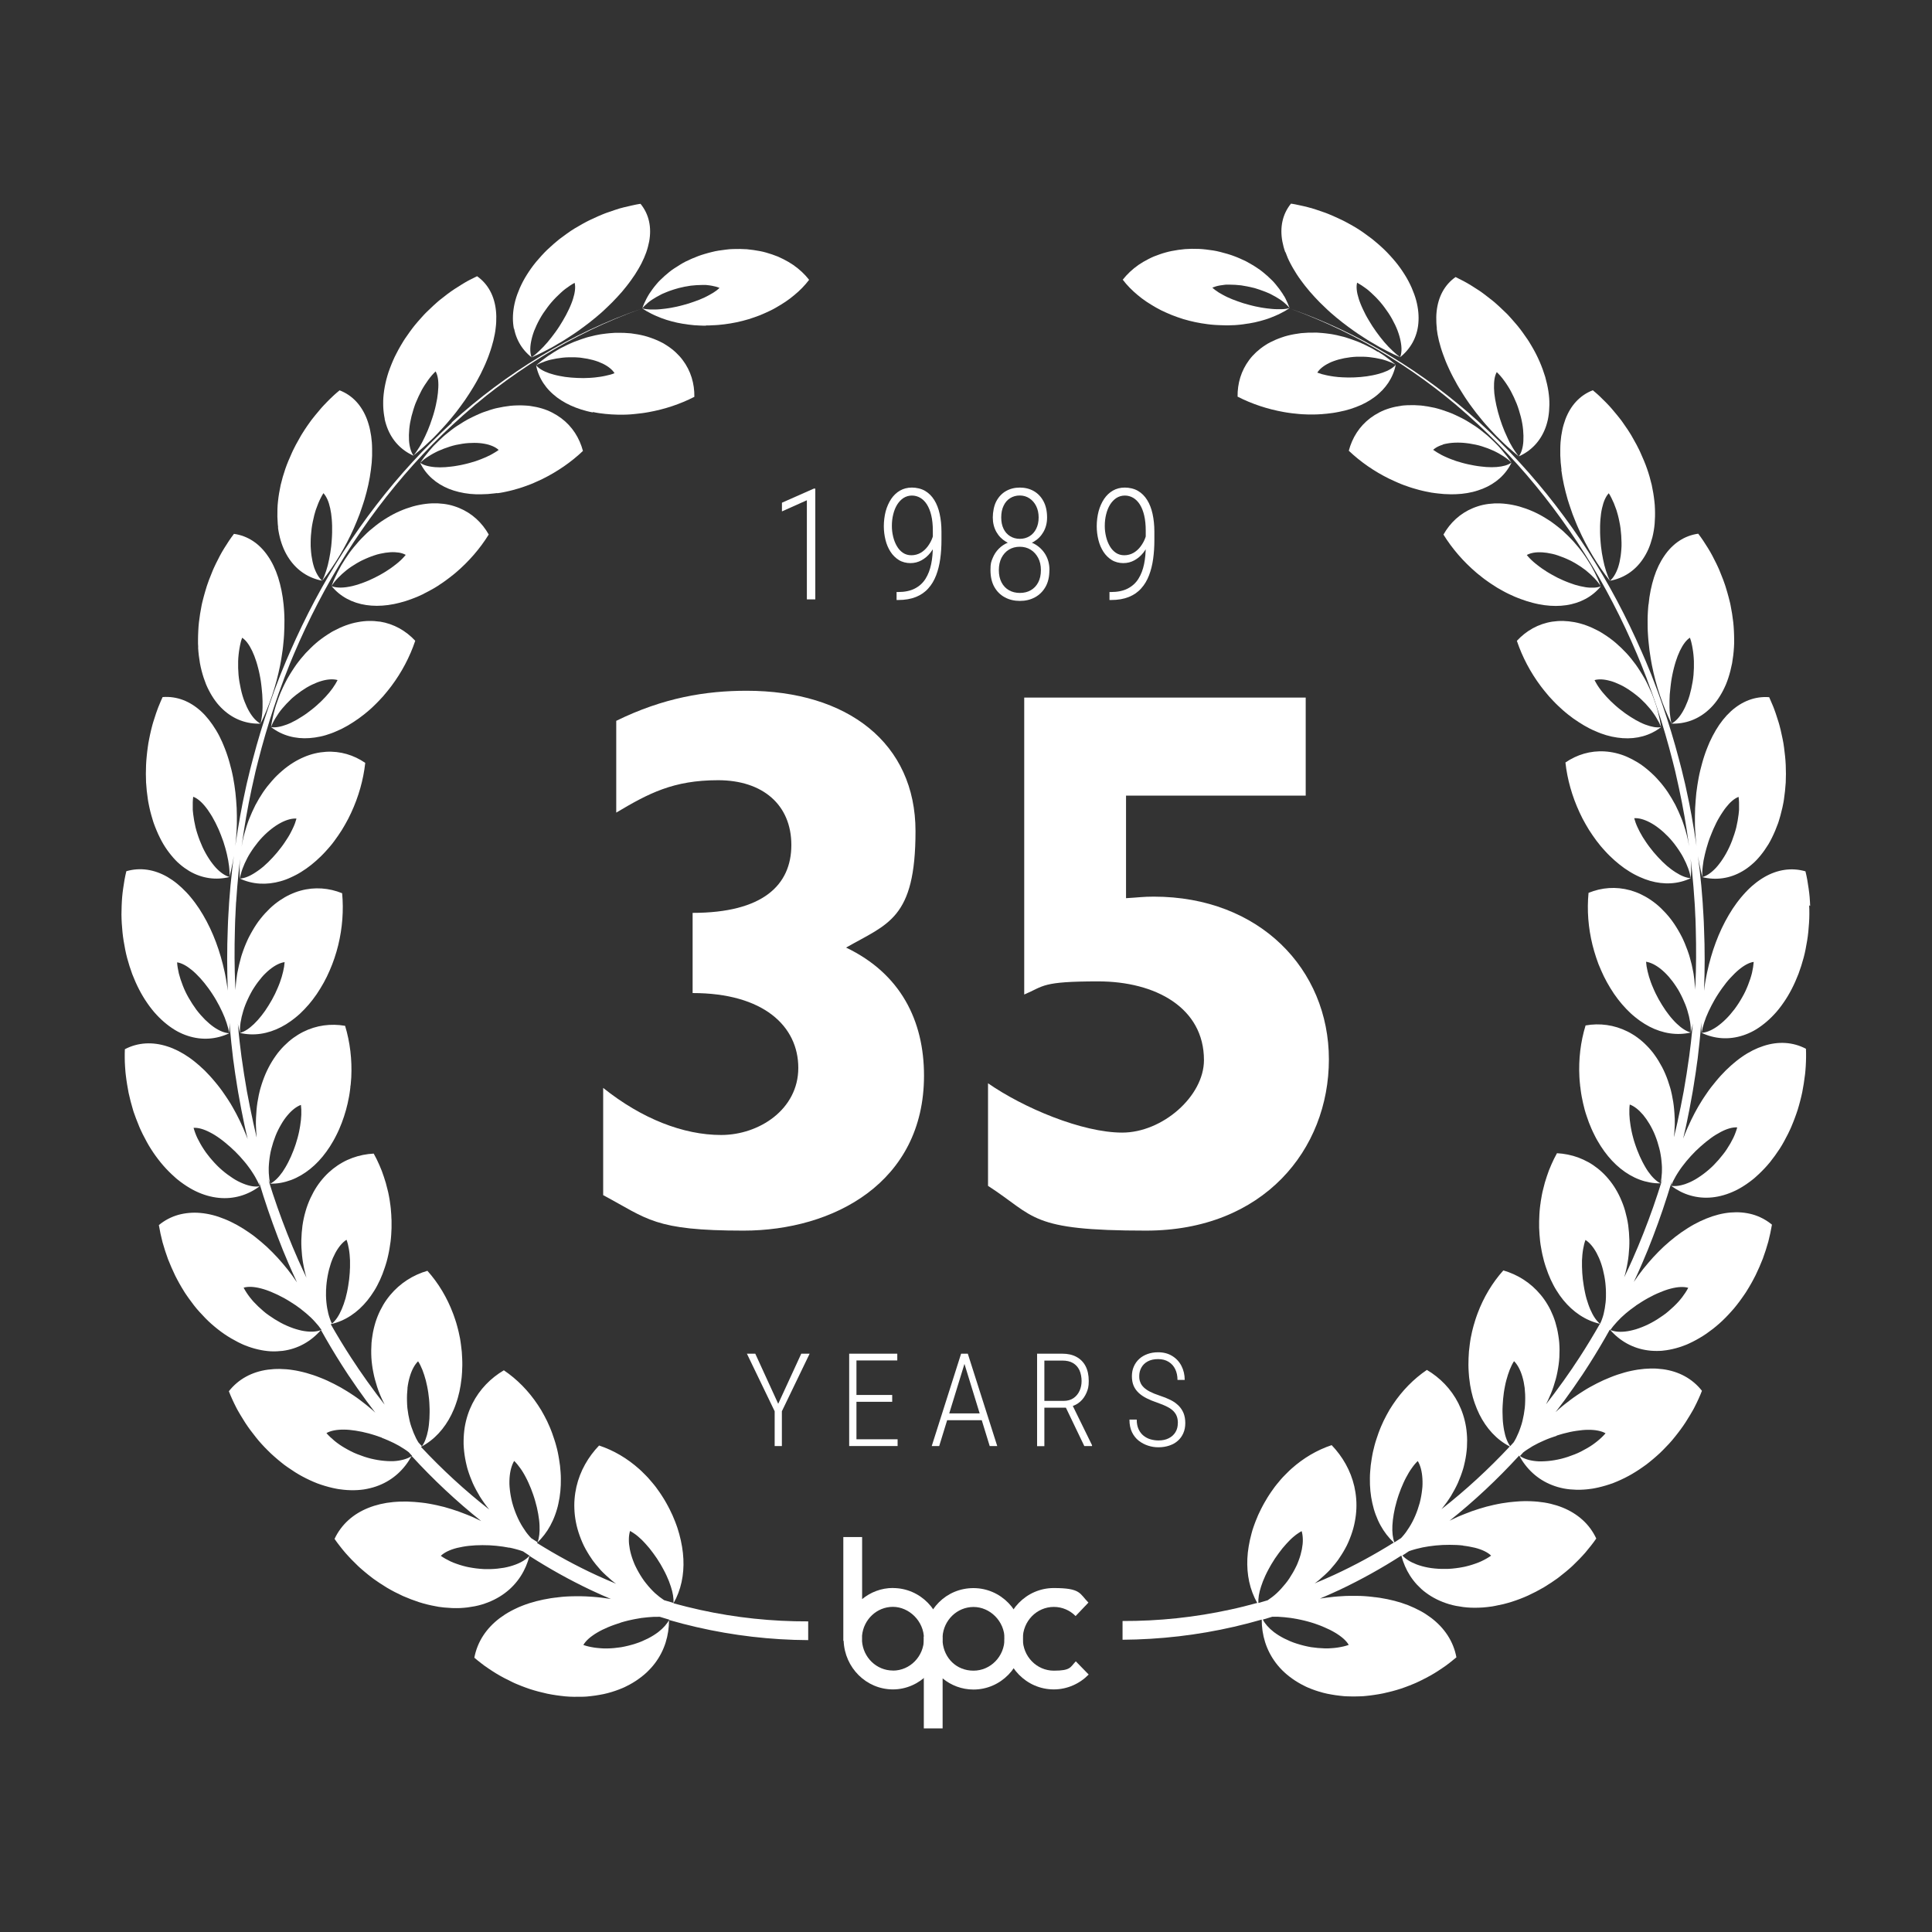<?xml version="1.0" encoding="UTF-8"?> <svg xmlns="http://www.w3.org/2000/svg" id="Layer_1" data-name="Layer 1" version="1.1" viewBox="0 0 3000 3000"><rect x="0" y="0" width="3000" height="3000" fill="#333333" stroke="none"/><defs><style> .cls-1 { fill: #fff; stroke-width: 0px; } </style></defs><g><g><path class="cls-1" d="M1266,758.7v172h-13.1v-153.9l-38.7,17.3v-13.5l49.5-21.9h2.2Z"></path><path class="cls-1" d="M1392,919.3h2.4c10.4,0,19.1-1.8,26.1-5.4,7-3.6,12.5-8.6,16.6-15.1,4.1-6.5,7-14.1,8.8-22.8,1.8-8.7,2.6-18,2.6-28v-24c0-8.9-.8-16.8-2.4-23.6-1.6-6.8-3.9-12.5-6.8-17.1-2.9-4.6-6.4-8-10.3-10.3-4-2.3-8.3-3.5-13-3.5s-9.2,1.3-13.1,3.8c-3.8,2.5-7.1,6-9.8,10.3-2.7,4.4-4.7,9.4-6.1,15.1-1.4,5.6-2.1,11.6-2.1,17.9s.7,11.3,2,16.8c1.3,5.5,3.3,10.4,5.8,14.7,2.5,4.3,5.6,7.7,9.4,10.3,3.8,2.5,8.1,3.8,13.1,3.8s10.1-1.3,14.4-3.8c4.3-2.5,8-5.9,11.1-10.1,3.1-4.2,5.5-8.6,7.2-13.4,1.7-4.8,2.6-9.5,2.8-14.1h6.5c0,7-1.1,13.8-3.3,20.3-2.2,6.5-5.3,12.3-9.2,17.2-4,5-8.6,8.9-13.9,11.8-5.3,2.9-11,4.3-17.2,4.3s-12.8-1.6-17.9-4.8c-5.1-3.2-9.4-7.4-12.9-12.8-3.5-5.4-6.1-11.5-7.8-18.4-1.7-6.9-2.6-14-2.6-21.4s1-15.9,2.9-23.1c2-7.2,4.8-13.5,8.5-19.1,3.7-5.5,8.3-9.9,13.7-13,5.4-3.1,11.6-4.7,18.5-4.7s14.6,1.7,20.4,5.1c5.8,3.4,10.5,8.1,14.3,14.2,3.8,6.1,6.6,13.3,8.4,21.6,1.8,8.3,2.8,17.4,2.8,27.4v13.4c0,10-.6,19.7-1.9,29-1.3,9.3-3.4,17.8-6.4,25.6-3,7.8-7,14.6-12.2,20.3-5.1,5.8-11.5,10.2-19.2,13.3-7.7,3.1-16.9,4.7-27.5,4.7h-2.5v-12.6Z"></path><path class="cls-1" d="M1629.5,885.1c0,10.4-2,19.2-6.1,26.3-4.1,7.1-9.6,12.5-16.5,16.2-6.9,3.7-14.6,5.5-23.2,5.5s-16.4-1.8-23.3-5.5c-6.9-3.7-12.4-9.1-16.4-16.2-4-7.1-6-15.9-6-26.3s1.1-12.9,3.4-18.5c2.3-5.6,5.4-10.4,9.5-14.5,4-4.1,8.8-7.3,14.4-9.6,5.6-2.3,11.6-3.5,18.2-3.5s16.5,2,23.5,6c6.9,4,12.4,9.4,16.5,16.3,4,6.9,6.1,14.8,6.1,23.8ZM1625.9,803.6c0,8.4-1.9,15.8-5.6,22.3-3.7,6.5-8.8,11.6-15.1,15.3-6.4,3.7-13.5,5.6-21.5,5.6s-15.3-1.9-21.6-5.6c-6.3-3.7-11.3-8.8-15-15.3-3.6-6.5-5.5-14-5.5-22.3s1.8-18.4,5.5-25.3c3.7-6.9,8.7-12.2,15-15.8,6.3-3.6,13.5-5.4,21.5-5.4s15.3,1.8,21.6,5.4c6.3,3.6,11.4,8.9,15.1,15.8,3.7,6.9,5.6,15.3,5.6,25.3ZM1616.3,885.3c0-7.3-1.4-13.7-4.3-19.1-2.9-5.4-6.8-9.7-11.7-12.7-4.9-3-10.5-4.5-16.8-4.5s-12,1.5-16.9,4.5c-4.9,3-8.7,7.3-11.5,12.7-2.7,5.4-4.1,11.8-4.1,19.1s1.4,13.8,4.2,19.1c2.8,5.3,6.6,9.3,11.5,12.1,4.9,2.8,10.6,4.2,17,4.2s12.1-1.4,16.9-4.2c4.9-2.8,8.7-6.8,11.5-12.1,2.8-5.3,4.2-11.7,4.2-19.1ZM1612.8,803.5c0-6.7-1.3-12.5-3.8-17.6-2.5-5.1-6-9.1-10.5-12.1-4.4-2.9-9.4-4.4-15-4.4s-10.5,1.4-14.9,4.1c-4.4,2.7-7.8,6.7-10.2,11.8-2.5,5.1-3.7,11.2-3.7,18.2s1.2,12.6,3.6,17.6c2.4,5,5.8,8.8,10.2,11.5,4.4,2.7,9.4,4.1,15.1,4.1s10.7-1.4,15.1-4.1c4.4-2.7,7.8-6.5,10.3-11.5,2.5-5,3.8-10.8,3.8-17.6Z"></path><path class="cls-1" d="M1722.6,919.3h2.4c10.4,0,19.1-1.8,26.1-5.4,7-3.6,12.5-8.6,16.6-15.1,4.1-6.5,7-14.1,8.8-22.8,1.8-8.7,2.6-18,2.6-28v-24c0-8.9-.8-16.8-2.4-23.6-1.6-6.8-3.9-12.5-6.8-17.1-2.9-4.6-6.4-8-10.3-10.3-4-2.3-8.3-3.5-13-3.5s-9.2,1.3-13.1,3.8c-3.8,2.5-7.1,6-9.8,10.3-2.7,4.4-4.7,9.4-6.1,15.1-1.4,5.6-2.1,11.6-2.1,17.9s.7,11.3,2,16.8c1.3,5.5,3.3,10.4,5.8,14.7,2.5,4.3,5.6,7.7,9.4,10.3,3.8,2.5,8.1,3.8,13.1,3.8s10.1-1.3,14.4-3.8c4.3-2.5,8-5.9,11.1-10.1,3.1-4.2,5.5-8.6,7.2-13.4,1.7-4.8,2.6-9.5,2.8-14.1h6.5c0,7-1.1,13.8-3.3,20.3-2.2,6.5-5.3,12.3-9.2,17.2-4,5-8.6,8.9-13.9,11.8-5.3,2.9-11,4.3-17.2,4.3s-12.8-1.6-17.9-4.8c-5.1-3.2-9.4-7.4-12.9-12.8-3.5-5.4-6.1-11.5-7.8-18.4-1.7-6.9-2.6-14-2.6-21.4s1-15.9,2.9-23.1c2-7.2,4.8-13.5,8.5-19.1,3.7-5.5,8.3-9.9,13.7-13,5.4-3.1,11.6-4.7,18.5-4.7s14.6,1.7,20.4,5.1c5.8,3.4,10.5,8.1,14.3,14.2,3.8,6.1,6.6,13.3,8.4,21.6,1.8,8.3,2.8,17.4,2.8,27.4v13.4c0,10-.6,19.7-1.9,29-1.3,9.3-3.4,17.8-6.4,25.6-3,7.8-7,14.6-12.2,20.3-5.1,5.8-11.5,10.2-19.2,13.3-7.7,3.1-16.9,4.7-27.5,4.7h-2.5v-12.6Z"></path></g><g><path class="cls-1" d="M1172.8,2102l35.6,77.8,35.8-77.8h13l-43.1,89.4v54h-11.2v-54l-43.1-89.4h13.2Z"></path><path class="cls-1" d="M1329.9,2102v143.4h-11.3v-143.4h11.3ZM1393.3,2102v10.5h-66.5v-10.5h66.5ZM1385.4,2166.1v10.6h-58.6v-10.6h58.6ZM1393.8,2234.9v10.5h-67v-10.5h67Z"></path><path class="cls-1" d="M1499.8,2110.7l-41.4,134.7h-11.6l45.6-143.4h8l-.6,8.7ZM1530.4,2194.7v10.6h-64.7v-10.6h64.7ZM1536.8,2245.4l-41.4-134.7-.5-8.7h7.9l45.7,143.4h-11.7Z"></path><path class="cls-1" d="M1610.2,2102h39.3c8.5,0,15.8,1.6,21.9,4.9,6.1,3.3,10.9,8,14.2,14.3,3.3,6.3,5,14,5,23.1s-1.2,12.9-3.5,18.4c-2.4,5.5-5.6,10.1-9.8,13.8-4.2,3.7-9,6.2-14.6,7.6l-3.7,1.7h-41l-.2-10.5h33.7c6.2,0,11.4-1.5,15.6-4.4,4.1-2.9,7.2-6.7,9.3-11.4,2.1-4.7,3.1-9.7,3.1-15.1s-1.1-12.1-3.4-16.9c-2.3-4.8-5.6-8.4-10-11-4.4-2.6-9.9-3.8-16.4-3.8h-28v132.9h-11.3v-143.4ZM1683.7,2245.4l-30.8-64.2h12c0,0,30.8,62.9,30.8,62.9v1.3h-12Z"></path><path class="cls-1" d="M1829,2209.9c0-3.9-.5-7.4-1.6-10.4-1.1-3-2.8-5.7-5.2-8.2-2.4-2.5-5.7-4.8-9.8-6.9-4.1-2.1-9.3-4.3-15.5-6.4-6-2-11.5-4.3-16.3-6.7-4.8-2.4-9-5.2-12.4-8.4-3.4-3.2-6.1-6.8-7.9-11.1-1.8-4.2-2.7-9.2-2.7-14.8s1-10.6,3-15.1c2-4.6,4.8-8.5,8.4-11.8,3.6-3.3,7.9-5.8,12.9-7.6,4.9-1.8,10.4-2.7,16.3-2.7,8.5,0,15.9,1.9,22.1,5.8,6.2,3.8,11,9,14.3,15.5,3.3,6.5,5,13.7,5,21.6h-11.2c0-6.2-1.2-11.8-3.5-16.6-2.3-4.9-5.8-8.7-10.3-11.5-4.5-2.8-10-4.2-16.4-4.2s-11.7,1.2-16.1,3.6c-4.4,2.4-7.6,5.6-9.8,9.6-2.2,4-3.3,8.4-3.3,13.1s.5,6.6,1.6,9.5c1,2.9,2.8,5.5,5.3,8,2.5,2.4,5.7,4.7,9.8,6.8,4.1,2.1,9,4.1,14.8,6,6.5,2.1,12.2,4.4,17.2,6.9,5,2.5,9.1,5.5,12.5,8.9,3.4,3.4,5.9,7.3,7.7,11.7,1.7,4.4,2.6,9.5,2.6,15.2s-1,11.2-3.1,15.8c-2,4.6-4.9,8.6-8.6,11.8-3.7,3.3-8.1,5.7-13.2,7.4-5.1,1.7-10.7,2.6-16.7,2.6s-10.7-.8-16.1-2.5c-5.3-1.7-10.2-4.3-14.6-7.7-4.4-3.5-7.9-7.9-10.5-13.3-2.6-5.4-3.9-11.9-3.9-19.5h11.3c0,6,1,11,3,15.2,2,4.2,4.6,7.5,7.8,10,3.2,2.5,6.8,4.4,10.8,5.5,4,1.1,8,1.7,12.1,1.7,6.2,0,11.5-1.1,16-3.4,4.5-2.3,8-5.4,10.4-9.4,2.5-4,3.7-8.7,3.7-14.1Z"></path></g></g><g><path class="cls-1" d="M2139.6,546.4c-1.6-1-3.3-2-5-3l-2.5-1.5c-.8-.5-1.7-1-2.5-1.4-3.4-1.8-6.9-3.5-10.4-5.2-1.8-.8-3.5-1.6-5.3-2.4-1.8-.8-3.5-1.6-5.3-2.3-3.6-1.4-7.2-2.7-10.9-4-1.8-.6-3.6-1.2-5.5-1.8-.9-.3-1.8-.6-2.7-.9-.9-.3-1.9-.5-2.8-.8-3.7-1-7.4-1.9-11.1-2.7-1.9-.4-3.7-.8-5.6-1.1-.9-.2-1.9-.4-2.8-.5-.9-.1-1.9-.3-2.8-.4-3.7-.5-7.5-1-11.2-1.3-1.9-.2-3.7-.3-5.5-.4-.9,0-1.8-.1-2.8-.2-.9,0-1.8,0-2.8,0-7.4-.1-14.6.1-21.7.8-7.1.9-14.1,2.1-20.8,3.8-3.4.8-6.6,1.9-9.8,3-3.2,1.1-6.2,2.3-9.1,3.5-2.9,1.3-5.7,2.6-8.5,4-1.3.7-2.7,1.5-4,2.2-1.3.8-2.6,1.6-3.8,2.4-5,3.2-9.5,6.8-13.6,10.5-4.1,3.8-7.7,7.7-10.9,12-12.8,17-18.5,36.9-18.2,57.2,22,11.3,46.2,19.3,71.2,23.8,1.6.2,3.1.6,4.7.8,1.6.3,3.1.5,4.7.7,3.2.5,6.3.8,9.5,1.1,1.6.1,3.2.3,4.8.5,1.6.1,3.2.3,4.8.4,3.2.2,6.4.3,9.7.4.8,0,1.6,0,2.4,0,.8,0,1.6,0,2.4,0,1.6,0,3.2,0,4.8,0,3.2,0,6.5-.2,9.7-.4,1.6,0,3.3-.2,4.9-.4,1.6-.1,3.2-.2,4.8-.4,3.2-.3,6.4-.7,9.7-1.2,1.6-.2,3.2-.5,4.8-.8,1.6-.3,3.2-.6,4.7-.9,3.1-.6,6.1-1.3,9.1-2,6-1.5,11.7-3.3,17.1-5.4,10.8-4,20.6-9.3,29.1-15.7,2.1-1.6,4.2-3.2,6.1-5,1.9-1.7,3.8-3.5,5.6-5.3,3.5-3.7,6.7-7.6,9.5-11.8,5.5-8.4,9.5-17.7,11.5-28-4,4.9-11.2,9.2-20.5,12.4-2.3.8-4.8,1.5-7.4,2.2-1.3.3-2.6.7-4,1-1.4.3-2.7.6-4.2.9-5.7,1.2-11.8,2-18.3,2.6-6.4.5-12.9.9-19.1.8-3.1,0-6.2-.1-9.2-.3-1.5,0-3-.2-4.5-.3-1.5,0-3-.2-4.4-.4-2.9-.3-5.7-.6-8.4-1.1-1.4-.2-2.7-.5-4-.7-.7-.1-1.3-.3-2-.4-.7-.1-1.3-.2-1.9-.4-5.1-1-9.8-2.4-13.9-4,3.3-5.4,9.6-10.6,18.4-14.9,2.2-1.1,4.5-2.1,7.1-3,1.3-.5,2.5-.9,3.8-1.3,1.3-.4,2.7-.8,4-1.2,5.5-1.5,11.6-2.7,18.2-3.5,1.7-.2,3.3-.3,4.9-.5,1.6-.1,3.3-.2,4.9-.3,3.3-.1,6.5-.1,9.8,0,6.5.1,12.8.9,18.9,1.9,3,.5,6,1.1,8.9,1.8.7.2,1.4.3,2.1.5.7.2,1.4.4,2.1.6,1.4.4,2.7.8,4.1,1.3,5.3,1.8,10.2,3.9,14.5,6.2-5.8-4.9-11.8-9.6-18.1-14.1-3.2-2.1-6.4-4.2-9.7-6.3Z"></path><path class="cls-1" d="M1996.1,391.5c2,5.7,4.4,11.4,7.4,17.1.7,1.4,1.5,2.9,2.3,4.3.8,1.4,1.6,2.9,2.5,4.4,1.7,2.9,3.5,5.9,5.4,8.8,1.9,2.9,3.9,5.9,6.1,8.8,2.1,3,4.4,5.8,6.7,8.9,4.7,6,9.7,11.8,14.9,17.4,5.2,5.7,10.7,11.2,16.4,16.5.7.7,1.4,1.3,2.1,2,.7.7,1.4,1.3,2.1,2,1.4,1.3,2.9,2.6,4.3,3.9,2.9,2.6,5.9,5.1,8.9,7.6.8.6,1.5,1.2,2.3,1.8.8.6,1.5,1.3,2.3,1.9,1.5,1.3,3.1,2.5,4.6,3.7,3.1,2.4,6.2,4.8,9.4,7.1.8.6,1.6,1.1,2.4,1.7.8.6,1.6,1.2,2.4,1.8,1.6,1.2,3.2,2.3,4.8,3.4,3.2,2.3,6.5,4.5,9.8,6.6,1.7,1,3.3,2.2,4.9,3.2,1.6,1.1,3.3,2.1,5,3.2,3.3,2.1,6.7,4.1,10.1,6,.9.5,1.7,1,2.5,1.5l2.5,1.5c1.7,1,3.4,1.9,5.1,2.9,3.4,1.9,6.9,3.7,10.3,5.4,6.9,3.6,13.8,6.9,20.8,9.9-4.1-2.9-8.2-6.4-12.4-10.4-1-1-2.1-2.1-3.1-3.1-.5-.5-1-1.1-1.6-1.6-.5-.5-1.1-1.1-1.6-1.6-2.1-2.2-4.2-4.6-6.3-7-4.2-4.9-8.3-10.3-12.3-15.8-2-2.8-4-5.7-5.9-8.6s-1.9-3-2.8-4.5c-.9-1.5-1.8-3-2.8-4.6-3.7-6-6.8-12-9.4-17.7-.7-1.4-1.3-2.8-1.9-4.2-.6-1.4-1.1-2.8-1.7-4.1-1.1-2.7-2-5.3-2.8-7.8-3.2-10-4.1-18.6-2.5-24.9,4.7,2.6,9.6,5.8,14.5,9.5.6.5,1.2,1,1.8,1.4.6.5,1.2,1,1.8,1.5,1.2,1,2.4,2.1,3.6,3.2,2.4,2.2,4.8,4.5,7.2,6.9,1.2,1.2,2.4,2.4,3.5,3.7,1.2,1.3,2.3,2.5,3.5,3.9,2.3,2.7,4.5,5.5,6.6,8.3,4.3,5.7,8.3,11.7,11.8,18,3.5,6.3,6.4,12.4,8.6,18.2.6,1.4,1.1,2.9,1.5,4.3.5,1.4.9,2.8,1.3,4.2.8,2.8,1.4,5.4,1.9,8,2,10.2,1.7,18.7-.8,24.6,8-6.3,14.5-14,19.4-22.8,2.4-4.4,4.4-9.1,5.9-14.1.8-2.5,1.4-5.1,1.9-7.7.5-2.6.9-5.3,1.1-8,1-11,0-22.9-3.4-35.7-1.7-6.3-4.1-12.8-7-19.5-1.5-3.3-3.1-6.7-4.9-10.1-.9-1.7-1.9-3.4-2.8-5.1-1-1.7-2-3.4-3.1-5.1-2.1-3.4-4.4-6.8-6.8-10.2-1.2-1.7-2.4-3.4-3.7-5-1.3-1.7-2.6-3.3-3.9-4.9-2.7-3.2-5.5-6.5-8.4-9.6-1.5-1.6-2.9-3.2-4.4-4.7-.8-.8-1.5-1.6-2.3-2.3-.8-.8-1.6-1.5-2.3-2.3-3.2-3-6.4-6-9.8-8.9-1.7-1.5-3.4-2.9-5.1-4.3-1.7-1.4-3.4-2.9-5.2-4.2-3.6-2.7-7.2-5.4-10.9-8-1.9-1.3-3.7-2.6-5.6-3.9-1.9-1.3-3.8-2.5-5.8-3.7-3.9-2.4-7.9-4.7-11.9-6.9-2-1.1-4-2.2-6.1-3.3l-3.1-1.6c-1-.5-2.1-1-3.1-1.5-4.2-2-8.4-3.9-12.6-5.8-2.1-.9-4.2-1.8-6.4-2.7-1.1-.4-2.1-.9-3.2-1.3l-3.2-1.2c-4.3-1.6-8.7-3.1-13.1-4.5-2.2-.7-4.4-1.4-6.6-2.1l-1.6-.5-1.7-.4c-1.1-.3-2.2-.6-3.3-.9-4.4-1.1-8.8-2.2-13.3-3.1-2.2-.5-4.4-.9-6.6-1.4-1.1-.2-2.2-.4-3.3-.6-1.1-.2-2.2-.3-3.3-.5-13.3,16.4-17.4,36.8-13.4,58.6,1,5.4,2.5,11.1,4.5,16.7Z"></path><path class="cls-1" d="M2240.2,690.3c2.2-.7,4.4-1.2,6.8-1.6,4.8-.9,10.2-1.4,16-1.4,2.9,0,5.9,0,9.1.3,3.1.3,6.3.6,9.6,1.1,3.3.5,6.5,1.1,9.8,1.8,3.2.7,6.5,1.5,9.5,2.5,6.2,1.9,12.2,4.2,17.9,6.8.7.3,1.4.6,2.1,1,.7.3,1.4.7,2,1,1.3.7,2.7,1.4,4,2.1,2.6,1.5,5.1,3,7.5,4.5,2.4,1.6,4.6,3.1,6.7,4.8,2.1,1.7,4,3.3,5.8,5.1-1.1-1.6-2.1-3.2-3.3-4.7-.6-.8-1.1-1.6-1.7-2.3-.6-.8-1.2-1.5-1.7-2.3-2.4-3-4.8-6.1-7.3-9-1.2-1.5-2.5-3-3.8-4.4-.6-.7-1.3-1.5-1.9-2.2l-2-2.1c-2.7-2.8-5.5-5.6-8.3-8.2-1.4-1.3-2.8-2.7-4.3-4-.7-.7-1.4-1.3-2.2-2l-2.2-1.9c-3-2.5-6-4.9-9.1-7.3-6.1-4.8-12.7-9-19.3-13-6.5-4-13.4-7.5-20.3-10.6-6.8-3.2-14-5.7-21-8-1.8-.6-3.5-1.1-5.3-1.6-1.8-.5-3.5-1-5.3-1.4-3.6-.8-7.1-1.5-10.7-2.1-3.6-.6-7.1-1.1-10.6-1.5-3.5-.3-7.1-.5-10.6-.6-3.5,0-6.9,0-10.3.1-1.7,0-3.3.2-4.9.3-.4,0-.8,0-1.2.1-.4,0-.8,0-1.2.1-.8,0-1.6.2-2.4.3-6.4.9-12.5,2.2-18.2,3.9-2.8.9-5.6,1.8-8.3,2.9-2.7,1.1-5.3,2.3-7.8,3.6-5,2.6-9.6,5.5-13.9,8.7-17.1,12.9-28.2,30.7-33.5,50.8,18.3,17.4,39.7,32.2,63,43.6,2.9,1.4,5.9,2.8,8.9,4.1.8.3,1.5.6,2.3,1,.7.3,1.5.7,2.2,1,1.5.6,3,1.3,4.5,1.9,3,1.2,6.1,2.4,9.2,3.4.8.3,1.6.5,2.3.8.8.3,1.5.5,2.3.8,1.5.5,3.1,1,4.7,1.5,3.1,1,6.3,1.9,9.5,2.7,1.6.4,3.2.8,4.8,1.2,1.6.4,3.2.8,4.8,1.1,3.2.7,6.4,1.3,9.7,1.9,1.6.3,3.3.5,4.9.7,1.7.2,3.3.4,4.9.6,6.5.8,12.9,1.3,19.2,1.3,1.6,0,3.1,0,4.7,0,1.5,0,3,0,4.6-.1,3-.1,6-.3,8.9-.6,5.9-.6,11.5-1.6,17-2.9,1.4-.3,2.7-.7,4.1-1.1,1.3-.4,2.6-.7,3.9-1.2,2.6-.8,5.1-1.7,7.6-2.7,19.8-8,35.6-21.6,44.7-40.6-2.6,1.9-5.9,3.4-9.8,4.6-3.9,1.1-8.3,1.9-13.3,2.3-5,.4-10.4.4-16.2,0-2.9-.2-5.9-.5-8.9-.9-3.1-.4-6.3-.8-9.5-1.4-3.2-.6-6.4-1.2-9.6-1.9-1.6-.4-3.1-.7-4.7-1.1-1.5-.4-3.1-.8-4.6-1.2-6.1-1.6-11.9-3.5-17.4-5.7-1.4-.5-2.7-1.1-4-1.6-1.3-.5-2.6-1.1-3.9-1.7-2.6-1.1-5-2.3-7.3-3.5-2.3-1.2-4.5-2.5-6.6-3.8-2.1-1.3-4.1-2.6-5.9-3.9,2.4-2.2,5.4-4.2,9.1-5.8,1.8-.8,3.8-1.6,6-2.2Z"></path><path class="cls-1" d="M2230.9,509.9c.4,3.2.8,6.3,1.4,9.6,1.2,6.5,2.8,13.1,4.9,19.9.5,1.7,1.1,3.4,1.6,5.1.6,1.7,1.1,3.5,1.8,5.2,1.2,3.5,2.6,7,4,10.6.7,1.8,1.5,3.5,2.2,5.3.8,1.7,1.6,3.5,2.4,5.3,1.6,3.5,3.2,7.1,5,10.5,1.7,3.5,3.6,6.9,5.5,10.3l.7,1.3.7,1.3c.5.9,1,1.7,1.4,2.6,1,1.7,1.9,3.4,3,5.1,2,3.4,4.1,6.7,6.2,10,.5.8,1.1,1.6,1.6,2.5.5.8,1.1,1.7,1.6,2.5,1.1,1.7,2.2,3.3,3.3,4.9,2.2,3.3,4.5,6.5,6.9,9.7.6.8,1.2,1.6,1.8,2.4.6.8,1.2,1.6,1.8,2.4,1.2,1.6,2.4,3.2,3.6,4.8,2.4,3.1,4.9,6.2,7.5,9.3l1.9,2.3,1.9,2.3c1.3,1.5,2.6,3,3.9,4.5,2.6,3,5.3,5.9,8,8.8l2,2.1,2,2.2c1.4,1.4,2.7,2.9,4.1,4.3,2.8,2.8,5.6,5.6,8.4,8.3.7.7,1.4,1.3,2.1,2l2.1,2c1.4,1.3,2.9,2.7,4.3,4,2.9,2.6,5.8,5.2,8.8,7.7.7.6,1.5,1.2,2.2,1.9.7.6,1.5,1.2,2.2,1.9,1.5,1.2,3,2.5,4.5,3.7-1.6-1.9-3.1-4.1-4.7-6.3-.8-1.1-1.6-2.3-2.3-3.4-.8-1.2-1.5-2.4-2.3-3.6-1.5-2.5-3-5.1-4.5-7.9-.7-1.4-1.4-2.8-2.1-4.2-.3-.7-.7-1.4-1-2.2-.2-.4-.3-.7-.5-1.1-.2-.4-.4-.7-.5-1.1-2.8-5.8-5.4-12.1-7.8-18.6-.6-1.6-1.2-3.3-1.7-5-.6-1.6-1.1-3.3-1.7-5-1.1-3.4-2.1-6.8-3-10.2-.9-3.5-1.8-6.9-2.5-10.2-.7-3.3-1.4-6.5-1.9-9.6-1.1-6.2-1.7-12.1-1.8-17.4,0-2.7,0-5.2.1-7.6.1-2.4.4-4.6.7-6.7.7-4.2,1.9-7.8,3.5-10.6,1.9,1.9,3.9,3.9,5.8,6.1,1.9,2.2,3.8,4.6,5.6,7.1,1.8,2.5,3.7,5.1,5.4,7.9,1.8,2.8,3.5,5.6,5.1,8.6,3.2,6,6.2,12.4,8.9,19.1.7,1.6,1.3,3.4,1.9,5.1.6,1.7,1.2,3.4,1.7,5.2,1.1,3.5,2.1,7,3,10.5.4,1.8.9,3.5,1.2,5.2.4,1.7.7,3.4,1,5.1.6,3.4,1,6.6,1.3,9.8.6,6.3.7,12.1.4,17.3,0,1.3-.2,2.6-.3,3.8-.1,1.2-.3,2.5-.5,3.6-.4,2.3-.9,4.5-1.5,6.5-1.2,4-2.9,7.4-4.8,10,18.9-8.4,33.5-23.3,41.4-44.3,1-2.6,1.8-5.3,2.6-8.2.8-2.8,1.4-5.7,1.9-8.7,1-5.9,1.5-12.2,1.6-18.9,0-3.3,0-6.7-.3-10.2-.1-1.7-.3-3.5-.5-5.3-.2-1.8-.5-3.6-.7-5.4-1.1-7.2-2.8-14.8-5-22.6-4.7-15.5-11.4-31.3-20.2-46.3-1.1-1.9-2.2-3.8-3.4-5.7-.6-.9-1.2-1.9-1.7-2.8-.6-.9-1.2-1.8-1.8-2.8-2.5-3.7-5-7.3-7.7-11-1.3-1.8-2.7-3.6-4-5.4-1.4-1.8-2.7-3.6-4.2-5.3-2.9-3.5-5.9-6.9-8.9-10.3-1.5-1.7-3.1-3.4-4.6-5.1-1.6-1.7-3.1-3.4-4.8-4.9-3.3-3.2-6.6-6.4-10-9.5-1.7-1.6-3.4-3.1-5.1-4.6l-2.6-2.3c-.9-.7-1.8-1.5-2.7-2.2-3.6-2.9-7.2-5.7-10.9-8.5-1.8-1.4-3.7-2.7-5.5-4.1-.9-.7-1.9-1.4-2.8-2l-2.9-1.9c-3.8-2.5-7.7-5-11.6-7.4-7.7-4.8-15.8-8.9-23.8-12.8-17.4,12.3-27,31-29.4,53.5-.6,5.6-.7,11.5-.4,17.5.2,3,.4,6.1.8,9.2Z"></path><path class="cls-1" d="M2394.2,857.6c5,.3,10.4,1.1,16.1,2.4,1.4.3,2.9.7,4.4,1.1,1.5.4,2.9.9,4.4,1.4,3,1,6,2.1,9.2,3.4,3.1,1.3,6.2,2.6,9.2,4.1.8.4,1.5.7,2.3,1.1l2.2,1.2c1.5.8,2.9,1.6,4.3,2.4,5.7,3.3,11.1,7,16,10.8,9.7,7.8,18,16.3,23.2,24.6-.7-1.8-1.4-3.6-2.1-5.4-.4-.9-.7-1.8-1.1-2.7-.4-.9-.7-1.8-1.1-2.7-1.6-3.5-3.3-7-5-10.5-1.8-3.5-3.6-6.9-5.5-10.3-2-3.4-4.1-6.7-6.2-10-2.1-3.3-4.3-6.5-6.6-9.7-2.3-3.2-4.8-6.3-7.2-9.3-2.5-3-5-6-7.6-8.9-2.6-2.9-5.4-5.7-8.1-8.4-2.8-2.7-5.6-5.4-8.4-8-2.9-2.5-5.9-5-8.9-7.3-3-2.4-6.1-4.6-9.1-6.8-1.5-1.1-3.1-2.1-4.7-3.1-1.6-1-3.2-2-4.8-3-12.7-7.8-26.2-13.6-39.8-17.5-6.9-1.9-13.5-3.2-20-4-1.6-.2-3.2-.4-4.8-.5-1.6-.1-3.2-.2-4.8-.3-3.1-.1-6.2,0-9.2,0-6,.3-11.8,1-17.4,2.2-1.4.3-2.7.6-4.1,1-1.3.4-2.7.8-4,1.2-2.6.8-5.2,1.8-7.7,2.8-20.1,8.3-35.6,22.9-45.9,41.2,13.6,22,31.1,42.1,51.3,59.3,1.3,1.1,2.6,2.1,3.9,3.2.7.5,1.3,1,2,1.5.6.5,1.3,1,1.9,1.6,2.6,2.1,5.2,4.1,8,6,1.4,1,2.7,1.9,4.1,2.9,1.4.9,2.8,1.8,4.2,2.8,2.8,1.9,5.6,3.7,8.4,5.4,2.9,1.7,5.8,3.4,8.7,4.9,2.9,1.6,5.9,3.2,8.9,4.6,3,1.5,6.1,2.9,9.2,4.2,1.5.7,3.1,1.3,4.7,1.9,1.5.6,3.1,1.3,4.7,1.8,6.3,2.4,12.5,4.3,18.7,5.9,1.6.4,3.1.8,4.6,1.1,1.5.4,3,.7,4.5,1,3,.6,6,1.1,9,1.5,5.9.8,11.8,1.2,17.5,1.2,5.7,0,11.2-.4,16.5-1.2,21.4-3.2,40.2-12.9,53.7-29.4-3,1.3-6.6,2-10.7,2.2-2.1.1-4.2,0-6.5,0-1.1,0-2.3-.2-3.5-.3-.6,0-1.2-.1-1.8-.2-.6,0-1.2-.2-1.9-.3-5-.8-10.4-2-16-3.7-2.8-.9-5.7-1.9-8.6-3-1.5-.5-2.9-1.1-4.4-1.7-1.5-.6-3-1.2-4.6-1.9-6.1-2.6-12-5.5-17.5-8.7-.7-.4-1.4-.8-2.1-1.2-.7-.4-1.4-.8-2.1-1.2-1.4-.8-2.7-1.6-4-2.4-2.6-1.6-5.2-3.3-7.6-5-1.2-.9-2.4-1.7-3.6-2.6-1.2-.9-2.3-1.7-3.4-2.6-2.3-1.7-4.4-3.5-6.4-5.2-2-1.8-3.9-3.5-5.6-5.3-.9-.9-1.7-1.8-2.5-2.7-.8-.9-1.6-1.8-2.3-2.7,2.9-1.6,6.4-2.8,10.4-3.5,4-.7,8.5-.9,13.5-.6Z"></path><path class="cls-1" d="M2424.4,729.8c2,15.4,5.5,30.7,9.9,45.9.6,1.9,1.2,3.8,1.8,5.7.6,1.9,1.2,3.8,1.9,5.7,1.2,3.8,2.6,7.5,3.9,11.3,1.4,3.7,2.9,7.4,4.4,11.1,1.5,3.7,3,7.4,4.7,11.1,13,29.2,29.6,56.9,48.8,81.2-4.3-9.1-8.1-20.5-10.6-33.4-1.3-6.4-2.5-13.1-3.2-20.1-.2-1.7-.4-3.5-.5-5.3l-.4-5.3c-.3-3.5-.4-7.1-.5-10.7,0-3.6,0-7.1,0-10.5,0-1.7.1-3.4.2-5,0-1.7.2-3.3.3-4.8.5-6.3,1.3-12.2,2.5-17.4,1.2-5.3,2.6-9.9,4.4-13.9,1.8-3.9,3.8-7.1,6.1-9.5.7,1.1,1.5,2.3,2.1,3.5.7,1.2,1.3,2.5,2,3.8,1.3,2.6,2.6,5.4,3.8,8.2,1.2,2.9,2.3,5.9,3.4,9,.3.8.5,1.6.8,2.3.2.8.5,1.6.7,2.4.5,1.6.9,3.3,1.4,4.9.9,3.3,1.6,6.7,2.3,10.2.3,1.7.7,3.5,1,5.2.1.9.3,1.8.4,2.6.1.9.3,1.8.4,2.7.9,7.2,1.4,14.5,1.5,21.8,0,1.8,0,3.6,0,5.4,0,1.8-.2,3.5-.3,5.2-.2,3.4-.6,6.7-1,9.9-.9,6.3-2.1,12-3.7,17-.2.6-.4,1.2-.6,1.9-.2.6-.4,1.2-.7,1.8-.4,1.2-.9,2.3-1.4,3.4-1,2.2-2,4.2-3.1,6-2.2,3.7-4.6,6.6-7.1,8.7,20.6-3.8,38.6-15.1,51.2-33.9,3.2-4.7,6-9.8,8.5-15.4,2.4-5.6,4.4-11.6,6.1-18.1.8-3.2,1.5-6.6,2.1-10.1.3-1.7.6-3.5.8-5.3.2-1.8.5-3.6.6-5.4.6-7.3.8-15.1.5-23.2,0-2-.2-4.1-.3-6.2-.1-2.1-.4-4.1-.6-6.2-.5-4.1-1-8.3-1.7-12.4-.7-4.2-1.5-8.4-2.4-12.6-1-4.2-2.1-8.4-3.3-12.6-1.2-4.2-2.5-8.4-4-12.6-.7-2.1-1.5-4.2-2.3-6.3-.8-2.1-1.6-4.2-2.5-6.2-1.7-4.1-3.5-8.3-5.4-12.4-.5-1-1-2.1-1.4-3.1-.5-1-1-2-1.5-3-1-2-2.1-4-3.1-6.1-2.1-4-4.4-8-6.7-12l-1.7-3c-.6-1-1.2-1.9-1.8-2.9-1.2-1.9-2.5-3.9-3.7-5.8-2.5-3.8-5.1-7.6-7.8-11.3l-2-2.8c-.7-.9-1.4-1.8-2.1-2.7-1.4-1.8-2.8-3.6-4.3-5.4-2.9-3.6-5.8-7.1-8.8-10.5l-2.3-2.6c-.8-.8-1.5-1.7-2.3-2.5-1.6-1.7-3.1-3.3-4.7-4.9-3.2-3.2-6.4-6.4-9.7-9.5-.8-.8-1.6-1.5-2.5-2.3-.8-.8-1.7-1.5-2.5-2.2-1.7-1.5-3.4-2.9-5.1-4.3-20.1,7.7-34.4,23.6-42.5,44.9-1,2.7-1.9,5.4-2.7,8.2-.4,1.4-.8,2.8-1.2,4.3-.4,1.5-.7,3-1,4.5-1.3,6-2.2,12.3-2.7,18.9-.2,3.3-.4,6.7-.4,10.1,0,1.7,0,3.4,0,5.2,0,1.8,0,3.5,0,5.3.2,7.2.9,14.6,1.9,22.2Z"></path><path class="cls-1" d="M2500.5,1057.3c4.9,1.4,10,3.4,15.4,6,2.7,1.3,5.5,2.7,8.2,4.4,2.7,1.6,5.5,3.4,8.3,5.4,2.8,1.9,5.5,4,8.2,6.1,1.3,1.1,2.6,2.1,3.9,3.2l1.9,1.6c.6.6,1.2,1.1,1.8,1.7,4.9,4.5,9.4,9.3,13.4,14.2,1,1.2,2,2.4,3,3.7.9,1.2,1.8,2.5,2.7,3.7,1.7,2.5,3.4,4.9,4.8,7.4,1.5,2.5,2.8,4.9,4.1,7.3.6,1.2,1.2,2.4,1.7,3.6.5,1.2,1,2.4,1.4,3.5-.5-3.8-1.2-7.6-2-11.4-.8-3.8-1.7-7.6-2.6-11.4-.5-1.9-1-3.8-1.5-5.7-.6-1.9-1.1-3.8-1.7-5.6-1.2-3.7-2.5-7.5-3.9-11.2-.7-1.9-1.4-3.7-2.1-5.5-.4-.9-.7-1.8-1.1-2.7l-1.2-2.7c-1.6-3.6-3.3-7.2-5-10.7-.9-1.8-1.8-3.5-2.7-5.3-.5-.9-.9-1.7-1.4-2.6l-1.5-2.6c-2-3.4-4-6.8-6.1-10-1.1-1.6-2.1-3.3-3.2-4.9-1.1-1.6-2.2-3.2-3.3-4.8-2.3-3.1-4.7-6.2-7.1-9.2-2.4-3-4.9-5.9-7.5-8.7-2.6-2.8-5.3-5.5-8-8.1-5.4-5.2-11-10.1-17-14.5-3-2.2-6-4.3-9-6.2-1.5-1-3.1-1.9-4.6-2.9-.8-.5-1.5-.9-2.3-1.4-.8-.4-1.6-.9-2.4-1.3-12.7-6.8-25-11.3-37.2-13.6-6-1.1-11.9-1.7-17.7-1.9-2.9,0-5.7,0-8.5.2-2.8.2-5.6.5-8.3.9-21.8,3.4-40.5,14.1-55,29.8,8.4,25,21,48.9,37.2,70.5,1,1.3,2,2.7,3.1,4,.5.7,1.1,1.3,1.6,2,.5.7,1.1,1.3,1.6,2,2.1,2.6,4.3,5.2,6.5,7.8,2.2,2.5,4.6,5,6.9,7.4,2.3,2.4,4.7,4.9,7.2,7.2,2.4,2.3,5,4.6,7.5,6.9,1.3,1.1,2.6,2.2,3.9,3.3,1.3,1.1,2.6,2.2,3.9,3.2,5.3,4.3,10.8,8.2,16.6,11.9,5.7,3.7,11.4,7.1,17.2,10,2.9,1.5,5.8,2.8,8.7,4,2.8,1.3,5.7,2.4,8.5,3.5,5.7,2.1,11.4,3.8,17,5,2.8.6,5.6,1.1,8.4,1.5,2.8.4,5.6.7,8.3.9,21.9,1.6,42.7-3.9,59.8-17.1-3.3.6-7,.5-11.1-.2-4.1-.7-8.7-2-13.5-3.8-4.8-1.8-9.8-4.3-15-7.2-2.6-1.5-5.2-3.1-7.9-4.8-2.7-1.7-5.4-3.5-8.2-5.5-2.7-2-5.4-4-8-6.1-1.3-1-2.5-2.1-3.8-3.1-1.2-1.1-2.5-2.1-3.7-3.2-4.9-4.3-9.4-8.7-13.4-13.1-2-2.2-4-4.4-5.8-6.6-1.8-2.2-3.6-4.4-5.1-6.6-1.6-2.2-3-4.4-4.3-6.5-.3-.5-.6-1.1-.9-1.6-.3-.5-.6-1.1-.9-1.6-.6-1-1.2-2.1-1.7-3.1,6.4-1.9,15-1.5,24.6,1.3Z"></path><path class="cls-1" d="M2559.7,938.8c-.2,1.9-.4,3.9-.5,5.8-.2,1.9-.3,3.9-.4,5.9-.2,3.9-.4,7.8-.4,11.8,0,7.8,0,15.8.6,23.7.2,4,.6,7.9,1,11.9.4,4,.8,8,1.3,11.9.5,4,1.1,7.9,1.8,11.9.4,2,.7,4,1,5.9.3,2,.7,4,1.1,5.9,6.3,31.5,16.6,62.2,30.3,90.2-.3-1.2-.6-2.5-.8-3.8-.3-1.3-.5-2.6-.7-4-.4-2.7-.8-5.5-1.1-8.5-.3-2.9-.4-6-.5-9.1,0-1.6,0-3.2,0-4.8,0-1.6,0-3.2,0-4.9,0-6.5.5-13.4,1.4-20.4.2-1.7.4-3.5.6-5.3.2-1.8.5-3.5.7-5.3.5-3.5,1.2-7.1,1.9-10.6.7-3.6,1.6-7,2.4-10.3.9-3.3,1.7-6.5,2.7-9.5,1.9-6.1,4.1-11.6,6.4-16.5,4.7-9.8,10-16.9,15.6-20.5.5,1.3.9,2.6,1.3,3.9.2.7.4,1.4.6,2,.2.7.4,1.4.5,2.1.7,2.8,1.3,5.8,1.8,8.9.5,3.1,1,6.3,1.3,9.5.3,3.3.6,6.6.7,10.1.2,6.9,0,14-.6,21.2-.2,1.8-.3,3.6-.6,5.4-.2,1.8-.5,3.6-.8,5.4-.6,3.6-1.3,7.2-2.1,10.8-.8,3.6-1.7,7-2.6,10.3-.9,3.3-2.1,6.4-3.2,9.4-2.3,6-4.8,11.3-7.5,15.9-2.7,4.6-5.5,8.5-8.5,11.6-3,3.1-6,5.4-9,6.9h0c21.3.7,41.6-6.4,58.4-22,2.1-1.9,4.1-4,6.1-6.2,2-2.2,3.8-4.5,5.7-7,3.6-4.9,7-10.4,10.1-16.4,1.5-3,3-6.1,4.4-9.4,1.3-3.2,2.6-6.6,3.7-10.1,2.3-7,4.2-14.5,5.8-22.6,1.4-8,2.4-16.3,2.9-24.7.1-2.1.2-4.2.3-6.4,0-2.1,0-4.3,0-6.4,0-4.3-.2-8.6-.4-13-.2-4.4-.5-8.8-1-13.2-.5-4.4-1.1-8.8-1.8-13.2-.7-4.4-1.5-8.8-2.4-13.3-.2-1.1-.5-2.2-.7-3.3-.3-1.1-.5-2.2-.8-3.3-.5-2.2-1.1-4.4-1.7-6.6-1.2-4.4-2.4-8.8-3.8-13.2-.3-1.1-.7-2.2-1-3.3l-1.1-3.2c-.8-2.2-1.5-4.3-2.3-6.5-1.6-4.3-3.3-8.6-5.1-12.8l-1.3-3.2c-.5-1-.9-2.1-1.4-3.1-1-2.1-1.9-4.1-2.9-6.2-4-8.2-8.2-16.3-13-24-2.4-3.9-4.8-7.7-7.3-11.4-1.3-1.9-2.5-3.7-3.8-5.5-1.3-1.8-2.6-3.6-4-5.4-21.6,3-39.5,15.2-52.5,34.2-1.6,2.4-3.2,4.8-4.7,7.4-1.5,2.6-2.9,5.3-4.3,8.1-2.7,5.6-5.1,11.6-7.1,17.9-4,12.6-7.1,26.9-8.5,42.3Z"></path><path class="cls-1" d="M1993.8,459.7c-.7-1.2-1.5-2.4-2.2-3.7-1.6-2.4-3.2-4.8-5-7.2-1.8-2.4-3.6-4.7-5.6-7.1-1-1.2-2-2.3-3-3.5-.5-.6-1-1.1-1.6-1.7-.5-.5-1.1-1.1-1.6-1.6-4.4-4.4-9.1-8.6-14.2-12.7-1.3-1-2.6-2-3.9-3-1.3-1-2.7-1.9-4.1-2.8-2.7-1.9-5.6-3.7-8.5-5.4-2.9-1.7-5.9-3.4-9-5.1-3.1-1.5-6.2-3-9.5-4.4-3.2-1.4-6.5-2.8-9.9-4-.8-.3-1.7-.6-2.5-.9-.8-.3-1.7-.6-2.6-.9-1.7-.6-3.5-1.1-5.2-1.6-3.5-1-7.1-2-10.7-2.9-1.8-.4-3.6-.9-5.5-1.3-1.8-.3-3.7-.7-5.5-1-3.7-.6-7.4-1.1-11.1-1.5-3.7-.4-7.3-.8-11-.9-7.3-.3-14.5-.2-21.4.3-7,.6-13.8,1.6-20.4,2.9-3.3.6-6.5,1.4-9.7,2.3-3.2.9-6.3,1.8-9.3,2.9-3,1-6,2.1-8.9,3.3-2.9,1.2-5.7,2.6-8.5,4-5.5,2.8-10.7,5.8-15.5,9.1-9.7,6.8-17.9,14.6-24.5,23,6.6,8.7,14.4,16.6,23.1,23.8,4.4,3.7,9,7.2,13.8,10.4,2.4,1.6,4.9,3.2,7.4,4.7,2.5,1.6,5.1,3.1,7.6,4.5,2.6,1.5,5.2,2.8,7.9,4.2,2.7,1.3,5.4,2.5,8.2,3.8,5.5,2.5,11.3,4.8,17.1,6.8,5.9,2.1,11.9,4,18.1,5.5,3.1.7,6.2,1.5,9.4,2.2,3.2.7,6.4,1.3,9.6,1.8,1.6.3,3.2.5,4.8.7,1.6.3,3.2.5,4.8.7,3.2.4,6.4.8,9.6,1,1.6.1,3.2.2,4.7.3.8,0,1.6,0,2.4.1.8,0,1.6,0,2.3.1,3.1.2,6.2.3,9.3.3,3.1,0,6.2,0,9.3-.2,3,0,6.1-.2,9.1-.5,3-.2,6-.6,9-1,1.5-.2,3-.4,4.4-.7,1.5-.2,2.9-.4,4.4-.6,5.8-.9,11.5-2.2,17.1-3.7.7-.2,1.4-.4,2.1-.6.7-.2,1.4-.4,2.1-.6,1.4-.4,2.7-.8,4.1-1.2,2.7-.8,5.4-1.8,8-2.8,2.6-1,5.2-2.1,7.8-3.2,1.3-.6,2.5-1.2,3.8-1.7,1.2-.6,2.5-1.2,3.7-1.8,4.9-2.4,9.6-5.1,14-8.1-3.6.9-7.7,1.5-12.3,1.6-1.1,0-2.3,0-3.5,0-1.2,0-2.4,0-3.7,0-2.5,0-5.1-.2-7.8-.4-2.7-.2-5.4-.5-8.3-.9-.7-.1-1.4-.2-2.1-.3-.7-.1-1.4-.2-2.2-.3-1.5-.2-2.9-.4-4.4-.7-3-.5-6-1.1-9.1-1.8-1.5-.4-3.1-.7-4.6-1.1-1.5-.4-3.1-.8-4.7-1.2-6.3-1.6-12.4-3.5-18-5.6-5.7-2-11.1-4.1-15.9-6.4-1.2-.6-2.4-1.2-3.6-1.8-.6-.3-1.2-.6-1.7-.9-.6-.3-1.1-.6-1.7-.9-2.2-1.2-4.3-2.4-6.3-3.6-3.9-2.5-7.3-5-10-7.6,3.4-1.4,7.4-2.6,12-3.4,2.3-.4,4.7-.7,7.3-1,.6,0,1.3-.1,1.9-.2.6,0,1.3,0,2,0,1.3,0,2.7,0,4,0,5.5,0,11.4.4,17.6,1.1,6.1.9,12.5,2.2,19.1,3.8,1.6.4,3.3.8,4.8,1.4,1.6.5,3.1,1,4.7,1.5,3.1,1.1,6.1,2.2,9,3.3,1.4.6,2.9,1.2,4.3,1.8.7.3,1.4.6,2.1.9.7.3,1.3.7,2,1,2.6,1.3,5.2,2.7,7.6,4.1,2.4,1.4,4.7,2.8,6.8,4.2,1.1.7,2.1,1.4,3.1,2.2,1,.7,1.9,1.5,2.8,2.2,3.6,3,6.6,6,8.9,9h0c-1.8-5.1-4-10.2-6.6-15.3-.7-1.3-1.3-2.5-2.1-3.8Z"></path><path class="cls-1" d="M2810.8,1406.7c-.2-4.6-.4-9.1-.8-13.7-.2-2.3-.4-4.5-.7-6.8-.3-2.3-.5-4.5-.9-6.7-.6-4.5-1.3-8.9-2.1-13.4-.4-2.2-.8-4.4-1.3-6.6-.5-2.2-1-4.4-1.5-6.5-21.7-6.3-43.8-2.7-64.1,9.1-2.5,1.5-5.1,3.1-7.5,4.8-2.5,1.7-5,3.6-7.4,5.6-4.9,3.9-9.7,8.4-14.2,13.3-2.3,2.5-4.6,5-6.8,7.7-1.1,1.3-2.2,2.7-3.3,4.1-1.1,1.4-2.2,2.8-3.3,4.3-4.3,5.8-8.5,12.1-12.4,18.8-15.9,26.9-26.8,57.3-33.6,88.7-.2,1-.4,2-.6,2.9-.2,1-.4,2-.6,3-.4,2-.8,3.9-1.1,5.9-.7,4-1.4,7.9-1.9,11.9-.2,1.8-.5,3.7-.7,5.5,1.3-32.2,1.4-64.5,0-96.8l-.4-11.1c0-1.9-.2-3.7-.3-5.5l-.3-5.5-.7-11.1-.3-5.5c-.1-1.8-.3-3.7-.4-5.5l-1.8-22.1-2.3-22.1c-.9-8.1-1.9-16.1-2.9-24.2.5,3.2,1,6.3,1.6,9.5.4,1.9.8,3.9,1.2,5.8.2,1,.4,1.9.6,2.9l.3,1.4.3,1.4c.8,3.8,1.7,7.7,2.7,11.5,0-2.5,0-5.2,0-7.9.1-2.8.4-5.6.7-8.5.6-5.9,1.7-12.1,3.3-18.5.4-1.6.8-3.2,1.2-4.8.4-1.6.8-3.3,1.3-4.9.9-3.3,1.9-6.6,3-9.9,1.1-3.3,2.3-6.7,3.7-10,.7-1.7,1.3-3.3,2-5,.7-1.7,1.4-3.3,2.1-5,2.9-6.6,6-12.8,9.3-18.3.8-1.4,1.6-2.7,2.5-4.1.8-1.3,1.7-2.6,2.5-3.8,1.6-2.5,3.3-4.8,4.9-6.9,6.7-8.6,13.5-14.4,19.9-16.7.7,5.4.9,11.2.7,17.5,0,.8,0,1.6,0,2.4,0,.8-.1,1.6-.2,2.4-.1,1.6-.3,3.2-.5,4.9-.4,3.3-.9,6.6-1.5,10-.6,3.4-1.3,6.8-2.1,10.2-.4,1.7-.9,3.4-1.4,5.2-.5,1.7-1,3.4-1.6,5.2-2.2,6.9-4.8,13.8-7.9,20.4-3.1,6.7-6.5,12.7-10,18-1.7,2.7-3.5,5.2-5.3,7.5-.9,1.2-1.8,2.3-2.7,3.4-.9,1.1-1.8,2.1-2.7,3.1-7.4,7.9-14.8,12.8-21.3,14.4,21.2,5.2,42.9,2.4,62.7-9.3,5-2.9,9.8-6.4,14.5-10.5,1.2-1,2.3-2.1,3.5-3.1,1.1-1.1,2.3-2.2,3.4-3.4,2.2-2.3,4.4-4.8,6.5-7.4,4.3-5.2,8.3-11,12.2-17.3,1.9-3.2,3.7-6.5,5.4-10,1.7-3.5,3.4-7.1,5-10.9s3.1-7.6,4.5-11.5c.3-1,.7-2,1-3,.3-1,.6-2,.9-3,.6-2,1.2-4,1.8-6.1,1.1-4.1,2.1-8.2,3.1-12.4.5-2.1.9-4.2,1.3-6.3.2-1.1.4-2.1.6-3.2.2-1.1.3-2.1.5-3.2,1.3-8.6,2.2-17.4,2.8-26.3.4-8.9.4-18,0-27,0-1.1-.1-2.3-.2-3.4,0-1.1-.2-2.3-.2-3.4-.2-2.3-.4-4.5-.6-6.8-.5-4.5-1-9.1-1.6-13.6-.3-2.3-.6-4.5-1-6.8-.4-2.3-.8-4.5-1.3-6.8-.9-4.5-1.9-9-2.9-13.4-.5-2.2-1.1-4.4-1.7-6.7-.3-1.1-.6-2.2-.9-3.3-.3-1.1-.6-2.2-1-3.3-1.3-4.4-2.7-8.7-4.2-13-.7-2.1-1.5-4.3-2.3-6.4-.4-1.1-.8-2.1-1.2-3.2-.4-1-.8-2.1-1.3-3.1-1.7-4.2-3.5-8.2-5.3-12.3-22-1.7-42.5,6.4-59.7,22.1-8.6,7.9-16.3,17.6-23.2,29.2-3.4,5.8-6.6,11.9-9.6,18.5-.7,1.6-1.4,3.3-2.1,5-.7,1.7-1.4,3.4-2.1,5.2-1.4,3.5-2.7,7.1-3.9,10.8-1.2,3.7-2.4,7.4-3.4,11.2-.5,1.9-1,3.8-1.5,5.7-.5,1.9-1,3.8-1.5,5.7-.9,3.8-1.8,7.7-2.5,11.6-.8,3.9-1.3,7.8-2,11.7-1.3,7.9-2.2,15.8-2.7,23.8-.7,8-1.1,16-1.1,24.1,0,1,0,2,0,3,0,1,0,2,0,3,0,2,0,4,0,6,0,4,.2,8,.5,12,.1,2,.3,4,.4,6,.1,2,.3,4,.4,6,.3,3.5.7,6.9,1.1,10.4-2.3-16.1-4.9-32.1-7.8-48l-2.1-10.9-1-5.4c-.4-1.8-.7-3.6-1.1-5.4l-4.6-21.7c-.4-1.8-.8-3.6-1.2-5.4l-1.3-5.4-2.6-10.8-1.3-5.4-1.4-5.4-2.8-10.7c-7.5-28.6-16.1-56.9-25.7-84.8l-7.4-20.9-7.9-20.7-1-2.6-1-2.6-2.1-5.1-4.2-10.2-2.1-5.1-2.2-5.1-4.4-10.1c-11.8-27-24.6-53.5-38.4-79.5-27.6-51.9-59.4-101.4-95.1-147.7-35.7-46.3-75.2-89.5-118.2-128.6-43-39.1-89.6-74-139.1-103.8-49.5-29.8-101.8-54.6-156.1-73.4,54.1,19.4,106.1,44.6,155.2,74.9,24.5,15.1,48.3,31.5,71.3,49.1l8.6,6.7,4.3,3.3,2.1,1.7c.7.6,1.4,1.1,2.1,1.7l8.4,6.9,4.2,3.4,2.1,1.7,1,.9,1,.9,16.4,14.2,16.1,14.6c42.5,39.4,81.4,82.8,116.4,129.3,35,46.5,66.2,96,93,147.8,13.5,25.9,25.9,52.4,37.3,79.3l4.2,10.1,2.1,5.1,2,5.1,4,10.2,2,5.1,1,2.6.9,2.6,7.6,20.6,7.1,20.8c9.3,27.8,17.5,55.9,24.7,84.3l2.7,10.7,1.3,5.3,1.2,5.4,2.4,10.7,1.2,5.4c.4,1.8.8,3.6,1.2,5.4l4.4,21.5c.4,1.8.7,3.6,1,5.4l1,5.4,2,10.8c2.7,15.4,5,30.8,7.1,46.3-.5-3-1-5.9-1.6-8.9-.4-1.9-.8-3.9-1.3-5.8-.5-1.9-1-3.8-1.5-5.8-1-3.8-2.2-7.6-3.4-11.4-.6-1.9-1.2-3.8-1.9-5.6-.3-.9-.6-1.9-1-2.8-.4-.9-.7-1.8-1.1-2.8-2.9-7.3-6.1-14.5-9.6-21.4-3.7-6.9-7.6-13.5-11.8-19.8-2.1-3.2-4.4-6.2-6.7-9.2-2.3-3-4.7-5.9-7.2-8.6-1.2-1.4-2.5-2.8-3.7-4.1-.6-.7-1.3-1.3-1.9-2-.6-.7-1.3-1.3-2-2-2.6-2.6-5.4-5-8.1-7.4-2.8-2.4-5.5-4.6-8.3-6.7-1.4-1-2.8-2-4.2-3-1.4-1-2.9-1.9-4.3-2.8-5.7-3.5-11.5-6.5-17.2-9-11.4-4.9-23-7.5-34.1-8.2-22.3-1.4-43.3,5-61.1,17.2,2.9,26.4,10.4,52.7,21.9,77.5,2.8,6.2,6,12.3,9.4,18.2,3.3,6,7,11.8,10.9,17.4.5.7,1,1.4,1.5,2.1.5.7,1,1.4,1.5,2.1,1,1.4,2,2.8,3,4.2,2.1,2.7,4.2,5.4,6.4,8.1,1.1,1.3,2.2,2.6,3.4,3.9,1.2,1.3,2.3,2.6,3.5,3.9,2.3,2.6,4.7,5,7.2,7.5,2.5,2.4,5,4.8,7.5,7,2.5,2.2,5.1,4.4,7.6,6.4,5.1,4.1,10.3,7.8,15.6,11,2.6,1.6,5.3,3.2,8,4.6,1.3.7,2.7,1.4,4,2,1.3.7,2.7,1.3,4,1.9,5.3,2.4,10.7,4.4,16.1,6,21.6,6.2,43.5,5.2,63.2-4.2-6.8-.3-14.9-3.5-23.6-9.1-1.1-.7-2.2-1.5-3.3-2.2-1.1-.8-2.3-1.6-3.4-2.4-2.3-1.7-4.6-3.6-6.9-5.5-4.6-4-9.2-8.5-13.8-13.5-4.7-5-9-10.2-12.9-15.4-1-1.3-1.9-2.6-2.9-3.9-.9-1.3-1.8-2.6-2.7-3.9-1.8-2.6-3.5-5.2-5.1-7.8-1.6-2.6-3-5.2-4.4-7.7-.7-1.3-1.3-2.5-1.9-3.8-.6-1.3-1.2-2.5-1.8-3.7-2.3-4.9-4-9.7-5.2-14.2,6.8-.5,15.1,1.7,24.3,6.5,2.3,1.2,4.6,2.6,7,4.1,1.2.8,2.4,1.6,3.5,2.4,1.2.8,2.4,1.7,3.6,2.7,4.8,3.7,9.6,8.1,14.4,13,1.2,1.2,2.4,2.5,3.5,3.8,1.1,1.3,2.2,2.6,3.3,3.9,2.2,2.6,4.2,5.3,6.2,8.1,2,2.7,3.8,5.5,5.6,8.3.9,1.4,1.8,2.8,2.6,4.2.8,1.4,1.6,2.8,2.3,4.2,3,5.6,5.5,11.2,7.5,16.7,1,2.7,1.8,5.4,2.5,8,.7,2.6,1.2,5.2,1.6,7.6.2-3.9.4-7.7.4-11.6v-1.5s0-1.5,0-1.5c0-1,0-2,0-2.9,0-2-.1-3.9-.2-5.9-.1-2.5-.3-5.1-.5-7.6.9,7.4,1.7,14.7,2.4,22.1l2,21.9,1.6,21.9c.1,1.8.3,3.7.4,5.5l.3,5.5.5,11,.3,5.5c0,1.8.2,3.7.2,5.5l.3,11c.8,29.3.7,58.7-.6,87.9,0,2-.2,4.1-.3,6.1,0-1.3-.1-2.5-.2-3.8-.3-4-.7-7.9-1.1-11.9-.2-2-.5-3.9-.8-5.9-.1-1-.3-2-.4-2.9-.1-1-.3-1.9-.5-2.9-1.4-7.8-3.2-15.5-5.4-22.9-.3-.9-.5-1.9-.8-2.8-.3-.9-.6-1.9-.9-2.8-.6-1.8-1.3-3.7-1.9-5.5-1.3-3.6-2.7-7.2-4.2-10.8-.7-1.8-1.5-3.5-2.3-5.2-.4-.9-.8-1.7-1.2-2.6-.4-.9-.9-1.7-1.3-2.6-1.7-3.4-3.6-6.7-5.5-10-3.8-6.5-7.9-12.7-12.5-18.5-4.6-5.8-9.4-11-14.3-15.7-1.2-1.2-2.5-2.3-3.7-3.4-1.3-1.1-2.5-2.2-3.8-3.2-2.6-2.1-5.2-4-7.8-5.8-5.2-3.6-10.6-6.6-16-9.2-2.7-1.3-5.4-2.4-8.1-3.4-2.7-1-5.5-1.9-8.3-2.7-22.1-6.1-44.3-4.3-64.6,4-2.6,26.6-.5,54.1,6.1,80.8.8,3.3,1.7,6.7,2.7,10,1,3.3,2.1,6.6,3.1,9.9,2.1,6.6,4.6,13,7.5,19.4,5.4,12.7,12.3,25,20.1,36.6,2,2.9,4,5.7,6.1,8.4,1,1.4,2.1,2.7,3.2,4,1.1,1.3,2.1,2.6,3.2,3.9,4.3,5,8.8,9.7,13.4,14,2.3,2.1,4.7,4.2,7.1,6.1,1.2,1,2.4,1.9,3.6,2.8,1.2.9,2.4,1.8,3.6,2.7,4.9,3.5,9.9,6.5,15,9.2,20.4,10.5,42.5,14.1,64.1,9.1h0c-6.7-1.7-14.3-6.5-21.9-13.8-1.9-1.8-3.9-3.8-5.8-6-1.9-2.1-3.9-4.4-5.8-6.9-3.8-4.8-7.6-10.2-11.2-16.1-3.7-5.9-7-11.8-9.9-17.8-1.4-3-2.8-5.9-4-8.9-1.3-2.9-2.5-5.9-3.5-8.7-2.1-5.8-3.8-11.3-5-16.7-1.3-5.3-2.1-10.4-2.4-15,6.8,1,14.8,4.8,23,11.4,2,1.6,4.1,3.5,6.2,5.5,2,2,4.1,4.1,6.1,6.4,4,4.6,8,9.9,11.8,15.8.9,1.5,1.9,3,2.8,4.4.9,1.5,1.7,3,2.5,4.5,1.6,3,3.2,6.1,4.6,9.2,2.9,6.2,5.4,12.4,7.2,18.5,1.9,6.1,3.3,12.1,4.2,17.9.5,2.9.7,5.7.9,8.4.2,2.7.2,5.3.1,7.8,1-3.7,1.9-7.5,2.7-11.3.2-.9.4-1.9.5-2.8-.9,9.8-1.8,19.5-2.9,29.3l-2.7,21.8c-.1.9-.2,1.8-.4,2.7l-.4,2.7-.8,5.4-1.6,10.9-.8,5.4c-.3,1.8-.6,3.6-.9,5.4l-1.8,10.8c-.6,3.6-1.2,7.2-1.8,10.8l-2.1,10.8-2.1,10.8-.5,2.7c-.2.9-.4,1.8-.6,2.7l-1.1,5.4-2.3,10.7-1.1,5.4-.3,1.3-.3,1.3-.6,2.7-4.1,17.4v-1.3c.3-2,.5-4,.6-5.9.3-4,.5-7.9.6-11.9,0-1,0-2,0-3,0-1,0-2,0-3,0-2,0-4-.2-5.9-.2-3.9-.4-7.9-.8-11.8-.2-1.9-.4-3.9-.6-5.8-.2-1.9-.5-3.9-.8-5.8-.6-3.8-1.3-7.7-2.1-11.4-.4-1.9-.8-3.8-1.3-5.6-.2-.9-.5-1.9-.7-2.8-.2-.9-.5-1.8-.8-2.8-1.1-3.7-2.3-7.3-3.5-10.9-1.3-3.6-2.6-7.1-4.1-10.5-.7-1.7-1.5-3.4-2.3-5.1-.8-1.7-1.7-3.4-2.5-5-3.5-6.6-7.2-12.7-11.2-18.3-1-1.4-2-2.8-3-4.1-1.1-1.3-2.1-2.6-3.2-3.9-2.2-2.6-4.4-5-6.7-7.3-4.5-4.6-9.3-8.7-14.2-12.3-2.4-1.8-4.9-3.5-7.5-5-2.5-1.6-5.1-3-7.7-4.3-20.9-10.5-43.5-13.4-65.3-9.5-7.8,25.4-11,52.5-9.6,79.8.2,3.4.4,6.8.8,10.2,0,.9.2,1.7.3,2.6v1.3c.1,0,.3,1.3.3,1.3.2,1.7.4,3.4.6,5.1.4,3.4,1,6.8,1.6,10.2.6,3.4,1.4,6.8,2.1,10.2,1.5,6.8,3.3,13.5,5.6,20.1,2.1,6.6,4.6,13.2,7.5,19.7.7,1.6,1.4,3.2,2.2,4.8.8,1.6,1.5,3.1,2.3,4.7,1.5,3.1,3.1,6.1,4.8,9,3.3,5.8,6.9,11.4,10.7,16.6,7.5,10.3,15.9,19.3,25.1,26.7,9.2,7.4,19.1,13.2,29.5,17.1,5.2,2,10.6,3.4,16,4.4,5.4,1,11,1.5,16.6,1.4-6.4-3.1-13-9.5-19.2-18.3-1.5-2.2-3.1-4.6-4.5-7.1-.7-1.3-1.5-2.5-2.2-3.9-.7-1.3-1.5-2.7-2.2-4.1-2.9-5.6-5.6-11.7-8.1-18.2-.6-1.6-1.2-3.3-1.8-4.9-.6-1.6-1.1-3.3-1.7-4.9-1.1-3.3-2.1-6.5-2.9-9.7-.9-3.2-1.6-6.4-2.3-9.5-.3-1.6-.6-3.1-.9-4.7-.3-1.5-.6-3.1-.8-4.6-1-6.1-1.6-11.9-1.8-17.3,0-1.4,0-2.7,0-4,0-1.3,0-2.6,0-3.9,0-2.5.3-5,.6-7.3,6.7,2.4,13.8,7.9,20.8,16.1,3.4,4.1,6.7,8.8,9.9,14.2,1.6,2.7,3.1,5.5,4.6,8.5.7,1.5,1.5,3,2.2,4.6.4.8.7,1.6,1,2.4.3.8.7,1.6,1,2.4,2.6,6.5,4.7,13.2,6.4,19.9.4,1.7.8,3.3,1.2,5,.4,1.7.7,3.3.9,4.9.6,3.3,1,6.5,1.3,9.7.3,3.2.6,6.4.7,9.4,0,1.5.1,3.1,0,4.6,0,1.5,0,3-.1,4.4-.3,5.8-1,11.2-2.1,16.1,1-2,1.9-4.1,2.8-6.1-4.4,14.4-9.2,28.7-14.1,42.9-4.8,13.8-10,27.4-15.3,41l-8.2,20.2-8.6,20c-4.2,9.4-8.5,18.8-13,28.1,0,0,0,0,0,0l.8-2.8.4-1.4.4-1.4c.5-1.9.9-3.8,1.4-5.8.9-3.9,1.6-7.7,2.3-11.6.3-1.9.6-3.9.9-5.8.2-2,.5-3.9.7-5.9.4-3.9.7-7.8.9-11.7,0-1.9.2-3.9.2-5.8,0-1,0-1.9,0-2.9,0-1,0-1.9,0-2.9-.2-7.8-.8-15.4-1.8-23-1.1-7.6-2.8-15-4.8-22.2-2-7.2-4.7-14-7.6-20.4-2.9-6.4-6.2-12.3-9.8-17.8-7.3-11-15.8-20.2-25.1-27.6-4.7-3.7-9.5-7-14.6-9.8-5.1-2.8-10.3-5.2-15.6-7.2-10.7-3.9-21.8-6.1-33.1-6.7-3.2,5.7-6.1,11.6-8.7,17.6-2.7,6-5.1,12.2-7.1,18.5-2.2,6.3-4,12.7-5.5,19.2l-.3,1.2-.3,1.2-.6,2.4c-.4,1.6-.7,3.3-1,4.9-.6,3.3-1.2,6.6-1.7,10-.1.8-.2,1.7-.3,2.5-.1.8-.2,1.7-.4,2.5-.2,1.7-.4,3.4-.6,5-.4,3.4-.6,6.8-.8,10.2,0,.9,0,1.7-.1,2.6,0,.9,0,1.7-.1,2.6,0,1.7-.1,3.4-.2,5.1,0,3.4,0,6.9,0,10.3.3,7,.7,13.8,1.5,20.8.4,3.5.9,7,1.6,10.5.6,3.5,1.2,6.9,2,10.4.8,3.5,1.6,6.9,2.5,10.2.5,1.7.9,3.3,1.5,5,.3.8.5,1.6.8,2.5.3.8.5,1.6.8,2.4,2.1,6.4,4.5,12.6,7.2,18.5,1.4,3,2.8,5.9,4.3,8.7.8,1.4,1.5,2.8,2.3,4.2.8,1.4,1.6,2.7,2.4,4,3.2,5.3,6.8,10.3,10.6,15,15.2,18.6,34.6,31.8,56.9,36.9-10.2,17.8-20.8,35.4-32,52.6l-6,9-3,4.5-1.5,2.3-.7,1.1-.8,1.1-12.4,17.8-12.8,17.5c-.5.7-1.1,1.5-1.6,2.2l-1.6,2.1-3.3,4.3-6.6,8.6c-.4.6-.9,1.1-1.3,1.7,0-.2.2-.3.2-.5.9-1.8,1.7-3.5,2.6-5.3,3.3-7.1,6.4-14.3,8.8-21.8,1.2-3.7,2.3-7.5,3.4-11.2.5-1.9,1-3.7,1.4-5.6.4-1.9.8-3.8,1.2-5.7.7-3.8,1.4-7.6,1.9-11.4.5-3.8.9-7.6,1.1-11.4.4-7.7.4-15.3-.2-22.8-.1-1.9-.3-3.8-.6-5.6-.2-1.9-.5-3.7-.8-5.5-.6-3.6-1.2-7.2-2-10.6-.8-3.4-1.7-6.8-2.7-10.1-1-3.3-2.2-6.5-3.4-9.6-2.5-6.2-5.3-12-8.6-17.5-1.6-2.7-3.3-5.4-5.1-7.9-1.8-2.5-3.6-5-5.6-7.3-15.6-18.9-35.9-31.5-58-37.9-17.1,19.1-30.6,41.7-39.9,66.5-.6,1.6-1.1,3.1-1.7,4.7-.6,1.6-1.1,3.1-1.6,4.7-1,3.2-2,6.4-2.9,9.6-.4,1.6-.9,3.3-1.3,4.9-.4,1.6-.8,3.3-1.2,4.9-.8,3.3-1.5,6.6-2.1,10s-.6,3.4-.8,5.1c-.2,1.7-.5,3.4-.7,5.1-.5,3.4-.9,6.8-1.2,10.3-.3,3.5-.5,7-.6,10.5-.1,3.5-.2,7-.2,10.6,0,3.6.2,7.1.4,10.6.1,1.7.2,3.5.4,5.2,0,.9.2,1.7.2,2.6,0,.9.2,1.7.3,2.5.7,6.8,1.8,13.4,3.2,19.8.7,3.2,1.5,6.4,2.4,9.5.5,1.6.9,3.1,1.4,4.6.5,1.5,1,3,1.5,4.5,2.1,6,4.5,11.8,7.2,17.3,10.8,21.7,26.7,39.3,47.2,49.9-32.9,35.2-68.4,67.9-106.1,97.4.4-.4.7-.8,1.1-1.3,2.4-3.1,4.8-6.2,7.1-9.4,1.1-1.6,2.2-3.2,3.3-4.8,1.1-1.6,2.2-3.2,3.2-4.9,4-6.7,7.7-13.5,10.9-20.5,3.1-7.1,5.8-14.3,8-21.6l.4-1.4.4-1.4c.2-.9.5-1.9.7-2.8.5-1.9.9-3.7,1.3-5.6.8-3.7,1.5-7.5,2-11.2.3-1.9.5-3.7.7-5.6.2-1.9.3-3.7.5-5.6.2-3.7.3-7.3.3-10.9,0-3.6-.2-7.1-.5-10.5-.1-1.7-.3-3.4-.5-5.1-.2-1.7-.5-3.4-.7-5.1-2.2-13.4-6.3-25.7-11.9-36.8-11.3-22.3-28.6-39.8-48.9-51.8-20.6,14-38.4,32.2-52.7,53.6-3.6,5.3-7,10.9-10,16.7-3.1,5.7-6,11.7-8.6,17.9-.6,1.6-1.3,3.1-1.9,4.7-.6,1.6-1.2,3.1-1.8,4.7-1.2,3.2-2.3,6.4-3.3,9.7-.3.8-.5,1.7-.8,2.5l-.4,1.3-.4,1.2c-.5,1.6-1,3.3-1.4,5-.9,3.4-1.7,6.8-2.5,10.2-.4,1.7-.7,3.5-1,5.2-.3,1.7-.6,3.5-.9,5.2-.6,3.4-1.1,6.8-1.5,10.2-.4,3.4-.7,6.8-.9,10.2-.1,1.7-.2,3.4-.3,5.1,0,1.7,0,3.4-.1,5-.2,13.2,1,26.2,3.8,38.5.7,3.1,1.5,6.1,2.3,9.1.9,3,1.8,5.9,2.9,8.8,2.1,5.7,4.6,11.3,7.5,16.6,5.5,10,12.4,19,20.6,26.7-29.9,18.7-61,35.6-92.9,50.3-9.9,4.6-20,8.9-30.1,13.1.9-.6,1.8-1.3,2.7-1.9.8-.6,1.5-1.2,2.3-1.8.8-.6,1.5-1.2,2.2-1.8,3-2.5,5.9-5.1,8.7-7.7,1.4-1.3,2.8-2.6,4.2-4,.7-.7,1.4-1.4,2-2,.7-.7,1.3-1.4,2-2.1,2.6-2.9,5.1-5.8,7.5-8.8,1.2-1.5,2.4-3,3.5-4.5.6-.8,1.1-1.5,1.7-2.3l.8-1.2.8-1.2c2.2-3.2,4.2-6.4,6.2-9.7,1.9-3.3,3.8-6.6,5.5-10l.6-1.3.6-1.3c.4-.9.8-1.7,1.2-2.6.8-1.7,1.5-3.5,2.2-5.3,1.4-3.5,2.7-7.1,3.8-10.6,1.1-3.5,2.1-6.9,2.9-10.5,1.6-7,2.7-14,3.2-20.7.3-3.4.4-6.8.4-10.1,0-3.4-.1-6.7-.4-10-.5-6.6-1.5-13-2.9-19.2-5.7-24.8-18.4-46.6-35.2-64.1-22.8,7.6-43.8,20-62.4,36.6-2.3,2.1-4.6,4.2-6.8,6.5-1.1,1.1-2.2,2.2-3.3,3.3-1.1,1.1-2.2,2.3-3.3,3.4-2.2,2.3-4.3,4.8-6.3,7.3-1,1.3-2.1,2.5-3.1,3.7-1,1.3-2,2.5-3,3.8-2,2.6-3.9,5.3-5.8,8.1-.9,1.4-1.9,2.8-2.8,4.2-.9,1.4-1.8,2.8-2.7,4.2-1.8,2.9-3.5,5.8-5.2,8.8-.8,1.5-1.7,3.1-2.5,4.6-.8,1.6-1.6,3.1-2.4,4.6-3.2,6.2-6,12.6-8.5,19.1-.6,1.6-1.2,3.2-1.8,4.8-.6,1.6-1.1,3.2-1.7,4.8-1.1,3.2-2.1,6.4-2.9,9.7-1.8,6.5-3.2,13-4.3,19.5-1.1,6.4-1.8,12.9-2.1,19.2-1.1,24.5,3.6,48.3,15.4,68.8-13.8,3.8-27.6,7.3-41.6,10.3-55.1,12.1-111.4,18-167.6,17.8v29.1c58.3-.4,116.5-7.1,173.3-20.2,14.4-3.3,28.6-7,42.8-11.1,0,23.9,6.8,47.1,21.8,67.1,3.9,5.2,8.4,10.2,13.4,14.8,5,4.6,10.6,8.9,16.7,12.9,3.1,2,6.3,3.9,9.6,5.7,1.7.9,3.4,1.8,5.1,2.6.9.4,1.8.8,2.6,1.3.9.4,1.8.8,2.7,1.2,7.2,3.1,15,5.8,23.4,8,2.1.5,4.2,1.1,6.3,1.5,2.1.4,4.2.9,6.4,1.2,4.3.8,8.6,1.4,13,1.9,2.2.3,4.4.5,6.6.7,1.1,0,2.2.2,3.3.2,1.1,0,2.2.1,3.3.1,4.5.2,9,.2,13.5.1,2.3,0,4.6-.1,6.8-.2,2.3-.1,4.6-.2,6.9-.5,4.6-.4,9.2-1,13.8-1.7,2.3-.3,4.6-.7,6.9-1.1,2.3-.4,4.6-.8,6.9-1.3,4.6-1,9.1-2.1,13.7-3.3,2.3-.6,4.6-1.2,6.8-1.9,2.3-.7,4.6-1.3,6.8-2.1,4.5-1.5,9-3.2,13.4-4.9,2.2-.9,4.4-1.8,6.6-2.7l3.3-1.4,3.2-1.5c4.3-2,8.6-4.1,12.8-6.4,8.5-4.3,16.6-9.4,24.4-14.7,2-1.3,3.9-2.7,5.8-4l1.4-1,1.4-1.1c.9-.7,1.9-1.4,2.8-2.1,3.7-2.9,7.3-5.8,10.9-8.8-4.6-25-18.8-45.9-39.5-61.5-5.2-3.9-10.7-7.5-16.7-10.7-3-1.6-6-3.1-9.2-4.6-3.2-1.5-6.4-2.9-9.7-4.2-6.7-2.6-13.7-4.8-20.9-6.7-3.6-.9-7.4-1.8-11.2-2.6-3.8-.8-7.7-1.5-11.6-2.1-2-.3-3.9-.6-5.9-.8-1-.1-2-.2-3-.3l-1.5-.2-1.5-.2c-4-.5-8-.8-12-1.1-4-.3-8-.4-11.9-.4h-1.5s-1.5,0-1.5,0c-1,0-2,0-3,0-2,0-4,0-6,0-4,0-7.9.2-11.9.5-1,0-2,.1-3,.2-1,0-2,.1-3,.2-2,.1-4,.3-5.9.5-3.9.4-7.9.9-11.8,1.4-1,.1-1.9.3-2.9.4-1,.1-2,.3-2.9.4-1.3.2-2.6.4-3.9.6,10.5-4.5,21-9.1,31.4-14,32.7-15.5,64.5-33.2,95-52.8,2.9,11.1,7.4,21.6,13.5,31.2,3.3,5.1,7,9.9,11.1,14.3,2.1,2.2,4.3,4.4,6.6,6.5,2.3,2.1,4.7,4,7.3,5.9,10.1,7.5,22.1,13.5,35.8,17.6,1.7.5,3.4,1,5.2,1.4,1.8.4,3.5.8,5.4,1.2,3.6.7,7.4,1.3,11.2,1.8,3.8.5,7.8.8,11.8,1,2,.1,4.1.1,6.1.1,2.1,0,4.1,0,6.2-.1,4.2-.1,8.5-.4,12.7-.9,2.1-.2,4.3-.5,6.4-.8.5,0,1.1-.1,1.6-.2.5,0,1.1-.2,1.6-.3,1.1-.2,2.1-.4,3.2-.6,4.3-.8,8.6-1.7,12.8-2.7,2.1-.5,4.3-1.1,6.4-1.7,2.1-.6,4.3-1.2,6.4-1.9,8.5-2.7,17-5.9,25.4-9.7,8.3-3.8,16.5-8.1,24.6-12.8,4-2.4,7.9-4.9,11.8-7.5,1.9-1.3,3.9-2.6,5.8-4l2.9-2c1-.7,1.9-1.4,2.8-2.1,3.7-2.9,7.4-5.8,11-8.8,1.8-1.5,3.6-3,5.4-4.6l2.6-2.3,1.3-1.2,1.3-1.2c3.4-3.2,6.7-6.5,10-9.9,1.6-1.7,3.2-3.4,4.8-5.1,1.6-1.7,3.2-3.4,4.7-5.2,3-3.6,5.9-7.2,8.8-10.8,1.4-1.8,2.8-3.7,4.2-5.5.7-.9,1.4-1.9,2-2.8.3-.5.7-.9,1-1.4l1-1.4c-5.3-11.3-12.5-21-21.4-29-8.9-8-19.3-14.4-31-19.1-11.7-4.7-24.7-7.8-38.6-9.1-1.7-.2-3.5-.3-5.2-.4-1.8-.1-3.6-.2-5.4-.3-3.6-.1-7.3-.2-11-.1-3.7,0-7.5.3-11.3.6-1.9.1-3.8.3-5.7.5-1.9.2-3.9.4-5.9.6-3.9.5-7.9,1.1-11.7,1.7-1.9.3-3.9.7-5.8,1.1-1,.2-1.9.4-2.9.6l-1.4.3-1.5.3c-7.8,1.7-15.4,3.7-22.9,6.1-7.6,2.3-15.1,5-22.4,8-1.8.8-3.7,1.5-5.5,2.2-1.8.8-3.7,1.5-5.5,2.3-3.6,1.6-7.2,3.3-10.7,5.1-.7.3-1.3.7-2,1,38.6-30.8,74.7-64.7,108.1-101.2,11.2,20.7,28.4,37,51,45.8,5.7,2.3,11.8,4,18.2,5.3,1.6.3,3.2.6,4.9.8,1.6.3,3.3.5,5,.6,3.3.3,6.7.5,10.2.6,7,.1,14.3-.3,21.8-1.4.9-.1,1.9-.3,2.9-.4,1-.2,1.9-.3,2.8-.5,1.9-.4,3.8-.8,5.8-1.2,3.9-.9,7.8-1.9,11.8-3.1,4-1.2,8-2.5,12-4,3.9-1.5,7.8-3.2,11.7-5,3.9-1.8,7.8-3.7,11.6-5.8,1-.5,1.9-1,2.9-1.6.9-.5,1.9-1.1,2.8-1.6,1.9-1.1,3.8-2.3,5.6-3.4,3.7-2.3,7.5-4.8,11.1-7.4,1.8-1.3,3.7-2.6,5.5-3.9,1.8-1.4,3.6-2.8,5.3-4.2,3.5-2.8,7-5.8,10.4-8.8,1.7-1.5,3.4-3.1,5.1-4.6,1.7-1.6,3.3-3.2,4.9-4.8,3.2-3.3,6.4-6.6,9.6-10,1.6-1.7,3.1-3.4,4.6-5.2,1.5-1.8,3-3.6,4.4-5.4,2.9-3.6,5.8-7.3,8.5-11,1.4-1.9,2.7-3.8,4.1-5.7,1.3-1.9,2.6-3.9,3.9-5.8,2.5-3.9,5-7.9,7.3-11.8,1.2-2,2.3-4,3.5-6,.6-1,1.1-2,1.7-3,.5-1,1.1-2.1,1.6-3.1,2.1-4.1,4.1-8.2,6-12.4,1.9-4.2,3.7-8.3,5.3-12.6-15-19.1-36.2-30.2-60.5-33.5-3-.4-6.2-.7-9.3-.9-3.2-.2-6.4-.3-9.6-.2-6.5.1-13.2.7-20,1.7-3.4.5-6.8,1.2-10.3,1.9-3.5.7-7,1.6-10.6,2.6-3.5,1-7.1,2.1-10.7,3.3-1.8.6-3.6,1.3-5.4,1.9-1.8.7-3.6,1.4-5.4,2.1-7.4,2.9-14.5,6.1-21.5,9.7-3.5,1.8-7,3.6-10.5,5.6-3.5,1.9-6.9,4-10.2,6.1-1.7,1.1-3.3,2.1-5,3.2-1.7,1.1-3.3,2.2-5,3.3-3.3,2.2-6.5,4.5-9.7,6.9-6.3,4.8-12.6,9.6-18.6,14.9-1.8,1.5-3.5,3.1-5.2,4.7.5-.7,1.1-1.4,1.7-2.1l6.6-8.8,3.3-4.4,1.7-2.2c.5-.7,1.1-1.5,1.6-2.2l12.9-18,12.5-18.3.8-1.1.8-1.2,1.5-2.3,3-4.6,6-9.3c11.2-17.6,21.9-35.6,32.1-53.9,15.3,17.7,35.6,29.3,59.5,32.4,6,.8,12.2,1,18.6.7,1.6,0,3.2-.2,4.8-.4,1.6-.2,3.2-.4,4.9-.6,3.3-.5,6.6-1.1,9.9-1.9,6.7-1.5,13.6-3.7,20.6-6.5.9-.4,1.8-.7,2.6-1.1.9-.4,1.7-.8,2.6-1.2,1.7-.8,3.5-1.6,5.2-2.5,3.5-1.8,7.1-3.7,10.6-5.8,3.6-2.1,7.1-4.3,10.6-6.7,3.4-2.4,6.8-4.9,10.2-7.5,6.7-5.3,13.3-11,19.4-17.3,3.1-3.1,6.1-6.3,9.1-9.7,1.5-1.7,3-3.3,4.4-5,.7-.8,1.4-1.7,2.1-2.6.7-.9,1.4-1.8,2.1-2.6,2.8-3.5,5.5-7.2,8.1-10.9,1.3-1.8,2.6-3.7,3.9-5.6.6-.9,1.3-1.9,1.9-2.8.6-1,1.2-1.9,1.8-2.9,2.4-3.9,4.8-7.8,7-11.8,1.1-2,2.2-4,3.3-6.1l1.6-3.1.8-1.5.8-1.6c4-8.3,7.8-16.8,11.1-25.4,3.2-8.7,6-17.4,8.5-26.3,2.3-8.9,4.2-17.8,5.7-26.6-9.1-7.5-19.3-12.8-30.2-15.9-5.5-1.5-11.1-2.5-16.9-3-5.8-.5-11.7-.4-17.8.1-12.1,1.1-24.6,4.3-37.1,9.4-6.4,2.6-12.8,5.6-19.1,9.1-6.4,3.5-12.7,7.6-19.2,12-6.5,4.5-12.6,9.3-18.6,14.4-6.1,5.1-11.9,10.5-17.4,16.1-1.4,1.4-2.8,2.8-4.1,4.3-1.4,1.4-2.8,2.9-4.1,4.3-2.7,2.9-5.3,5.9-7.9,9-1.3,1.5-2.5,3.1-3.8,4.6-1.3,1.5-2.5,3.1-3.8,4.6-2.5,3.1-4.9,6.3-7.2,9.5-2.5,3.4-4.9,6.9-7.3,10.5,4.5-9.7,9-19.5,13.2-29.4l8.6-20.5,8.1-20.7c5.2-13.8,10.4-27.7,15.1-41.8,4.9-14.5,9.6-29.1,14-43.8-.4,2.3-.8,4.6-1.1,6.9,1.8-4.7,4.2-9.7,7.2-14.8.7-1.3,1.5-2.5,2.3-3.8.8-1.3,1.6-2.6,2.5-3.9,1.7-2.6,3.5-5.2,5.5-7.8,2-2.6,4-5.2,6.2-7.9,1.1-1.3,2.2-2.6,3.4-3.9,1.1-1.3,2.3-2.6,3.4-3.9,4.7-5.2,9.8-10.3,15.3-15.1,1.4-1.2,2.7-2.4,4.1-3.5,1.3-1.2,2.7-2.3,4-3.4,2.7-2.2,5.3-4.2,7.9-6.1,5.2-3.8,10.4-6.9,15.3-9.5,9.7-5.1,18.5-7.6,25.6-7.1-.7,2.6-1.6,5.3-2.6,8-.5,1.4-1.1,2.8-1.6,4.1-.6,1.4-1.3,2.8-1.9,4.2-2.7,5.6-6,11.4-9.8,17.1-.9,1.4-1.9,2.9-2.9,4.3-1,1.4-2.1,2.8-3.2,4.2-2.2,2.8-4.5,5.6-6.8,8.3-2.4,2.7-4.9,5.4-7.4,8-.6.6-1.3,1.3-1.9,1.9-.7.6-1.3,1.3-2,1.9-1.4,1.2-2.7,2.5-4.1,3.7-5.6,4.8-11.2,9-16.6,12.4-1.4.9-2.7,1.7-4,2.5-1.4.8-2.7,1.5-4,2.2-2.6,1.4-5.2,2.6-7.8,3.6-10.1,4.1-19,5.5-26,4.3,4.6,3.4,9.4,6.4,14.3,8.9,5,2.5,10.1,4.6,15.5,6.1,10.7,3.1,22,4.2,33.8,3,11.8-1.2,24-4.7,36.3-10.6,6.1-3,12.2-6.6,18.3-10.9,3.1-2.1,6.1-4.4,9.2-6.9.8-.6,1.5-1.2,2.3-1.9.7-.6,1.5-1.3,2.2-2,1.5-1.3,3-2.7,4.5-4.1,5.9-5.6,11.7-11.7,17.1-18.3,5.3-6.6,10.3-13.6,15.1-20.9,2.4-3.7,4.6-7.5,6.7-11.3,2.1-3.9,4.2-7.8,6.2-11.8,1-2,2-4,2.9-6.1l.7-1.5.7-1.5c.4-1,.9-2.1,1.3-3.1,1.8-4.2,3.4-8.4,5-12.6.8-2.1,1.6-4.3,2.3-6.4.7-2.2,1.5-4.3,2.2-6.5,1.3-4.4,2.6-8.8,3.7-13.2,1.2-4.4,2.2-8.9,3.2-13.4.9-4.5,1.7-9,2.4-13.6.7-4.5,1.3-9.1,1.9-13.6.1-1.1.3-2.3.4-3.4,0-1.1.2-2.3.3-3.4.2-2.3.3-4.5.5-6.8.3-4.5.4-9.1.5-13.6,0-2.3,0-4.5,0-6.7,0-2.2-.1-4.5-.2-6.7-20.4-10.7-43.2-11.8-65.8-4.4-2.8.9-5.6,2-8.5,3.1-2.8,1.2-5.7,2.5-8.5,3.9-5.7,2.9-11.3,6.2-16.8,10.1-2.8,1.9-5.5,4-8.3,6.2-1.4,1.1-2.7,2.2-4.1,3.4-1.4,1.1-2.8,2.3-4.1,3.5-5.5,4.8-10.8,10.1-16.1,15.9-1.3,1.4-2.6,2.9-3.9,4.4-1.3,1.5-2.6,3-3.8,4.5-2.5,3-5,6.1-7.4,9.2s-4.7,6.3-6.9,9.6c-.5.8-1.1,1.6-1.7,2.5-.6.8-1.1,1.6-1.7,2.5-1.1,1.7-2.2,3.3-3.3,5-2.1,3.4-4.2,6.8-6.2,10.2-1,1.7-1.9,3.5-2.9,5.2-1,1.7-2,3.5-2.9,5.3-1.9,3.5-3.7,7.1-5.4,10.7-.9,1.8-1.7,3.6-2.5,5.4-.4.9-.8,1.8-1.2,2.7-.4.9-.8,1.8-1.3,2.7-1.7,3.7-3.2,7.4-4.7,11.1s-1.5,3.7-2.2,5.6l-.5,1.4,4.1-17.9.6-2.7.3-1.4.3-1.4,1.1-5.4,2.2-10.9,1.1-5.4c.2-.9.4-1.8.5-2.7l.5-2.7,2-10.9,2-10.9c.6-3.7,1.2-7.3,1.8-11l1.7-11c.3-1.8.6-3.7.9-5.5l.8-5.5,1.5-11,.8-5.5.4-2.8c.1-.9.2-1.8.3-2.8l2.5-22.1c1.1-10.4,2-20.8,2.8-31.2,0,1.5,0,3,0,4.4,0,3.9.2,7.9.5,11.8.4-2.5,1-5.1,1.6-7.8.7-2.7,1.5-5.4,2.4-8.2,1.8-5.6,4.1-11.5,6.9-17.4,2.8-6,5.9-12,9.4-18.1,1.8-3,3.6-6.1,5.6-9.1,1-1.5,2-3,3-4.5,1-1.5,2-3,3.1-4.4,4.2-5.9,8.5-11.3,12.9-16,2.2-2.4,4.3-4.6,6.5-6.7,2.2-2.1,4.2-4,6.3-5.7,8.4-7,16.4-11.3,23.2-12.2-.4,5.4-1.3,11.2-2.7,17.2-1.5,6.1-3.6,12.4-6.1,18.7-1.3,3.2-2.6,6.4-4.1,9.6-1.5,3.2-3.2,6.4-5,9.5-3.5,6.3-7.5,12.5-11.9,18.4-4.5,5.9-9,11.1-13.6,15.6-2.3,2.3-4.5,4.3-6.8,6.2-2.3,1.9-4.4,3.6-6.7,5.2-8.9,6.2-17.3,9.5-24.2,9.7,20.1,9.5,42.4,11.3,64.6,4,5.5-1.8,11.1-4.2,16.6-7.2,1.4-.8,2.7-1.5,4.1-2.4,1.3-.8,2.7-1.7,4-2.6,2.7-1.8,5.3-3.8,8-5.9,5.3-4.2,10.5-9,15.6-14.5,1.3-1.4,2.5-2.8,3.8-4.2,1.2-1.4,2.4-2.9,3.6-4.4,2.4-3,4.8-6.2,7.1-9.6,9.4-13.4,17-28.6,23.3-44.9,3-8.1,5.7-16.6,8-25.2,1.2-4.3,2.1-8.7,3-13.1.9-4.4,1.7-8.8,2.4-13.3,1.5-9,2.3-18,2.9-27.2.3-4.6.5-9.1.5-13.7,0-4.6,0-9.1-.3-13.7ZM1954,2489.1c-.4-7.2,1-15.9,4.1-25.3,1.7-5.5,4-11.2,6.7-17.1,1.4-2.9,2.8-5.9,4.4-8.8.4-.7.8-1.5,1.2-2.2.2-.4.4-.7.6-1.1.2-.4.4-.8.6-1.1.8-1.5,1.7-3,2.6-4.6,3.6-6.1,7.4-11.8,11.3-17,3.9-5.4,7.9-10.3,11.9-14.6,1-1.1,2-2.1,3-3.2,1-1.1,2-2.1,3-3.1,2-2,4-3.8,6-5.4,2-1.7,4-3.2,6-4.5,1-.7,2-1.3,2.9-1.9,1-.6,1.9-1.2,2.9-1.7,1.1,3.8,1.7,8.1,1.8,12.9,0,2.4,0,4.9-.3,7.5-.3,2.6-.7,5.3-1.2,8-1.1,5.5-2.7,11.4-5,17.4-.6,1.5-1.2,3-1.8,4.6-.3.8-.7,1.5-1,2.3-.3.8-.7,1.5-1.1,2.3-1.5,3.1-3.1,6.2-4.9,9.3-1.8,3.1-3.7,6.1-5.6,9.1-1,1.5-2,2.9-3,4.3-1,1.4-2.1,2.7-3.2,4.1-4.3,5.3-8.8,10.3-13.5,14.7-4.6,4.2-9.3,7.8-14,10.9-4.9,1.5-9.8,2.9-14.7,4.3ZM2051.2,2524.7c1.6.6,3.2,1.2,4.7,1.9,6.2,2.6,11.9,5.4,16.9,8.4,2.5,1.5,4.9,3,7.1,4.6,2.2,1.6,4.2,3.1,6,4.7,3.6,3.2,6.5,6.5,8.4,9.9-1.3.5-2.6.9-4,1.3-1.4.4-2.7.8-4.2,1.1-2.9.7-5.9,1.2-9,1.7-3.1.5-6.4.8-9.7,1-1.7.1-3.3.2-5,.3-1.7,0-3.4,0-5.2,0-7-.2-14.2-.8-21.5-1.9-7.3-1.3-14.7-3.1-21.9-5.4-1.8-.6-3.6-1.2-5.3-1.8-.4-.2-.9-.3-1.3-.5-.4-.2-.9-.3-1.3-.5-.9-.3-1.7-.7-2.5-1-3.3-1.4-6.5-2.9-9.5-4.4-6-3.1-11.3-6.4-15.9-9.9-8-6.2-13.8-12.9-17.1-19.3,4.9-1.4,9.8-2.9,14.6-4.4,0,0,.1,0,.2,0,5.8-.2,12,0,18.6.7,6.5.6,13.3,1.5,20.3,2.9,1.7.4,3.5.7,5.3,1.1,1.8.4,3.5.8,5.3,1.2,3.5.9,7.1,1.8,10.7,2.9,3.6,1.1,7.1,2.2,10.4,3.5,1.7.6,3.3,1.2,4.9,1.8ZM2175.1,2388.6c-3.3,2.1-6.6,4.3-9.9,6.4-2.6-6.8-3.6-15.8-3.1-26.1.3-5.7,1-11.7,2.1-18,1.1-6.4,2.6-13,4.6-19.8.5-1.7,1-3.4,1.5-5l1.6-4.9c1.1-3.3,2.3-6.5,3.5-9.5,1.2-3.1,2.5-6.1,3.8-8.9.7-1.4,1.3-2.8,2-4.3.7-1.4,1.4-2.8,2.1-4.1,1.4-2.7,2.8-5.2,4.3-7.7.7-1.2,1.5-2.4,2.2-3.5.8-1.1,1.5-2.2,2.3-3.3,3-4.4,6.2-8.2,9.4-11.2,4,6.5,6.5,15.8,7.2,27,.2,2.8.2,5.7.2,8.7,0,3-.3,6.1-.7,9.3-.7,6.4-1.9,13.1-3.7,20.1-3.8,13.8-9.3,26.9-16.2,37.7-1.7,2.7-3.4,5.3-5.2,7.8-.9,1.3-1.8,2.4-2.8,3.6-.9,1.1-1.9,2.2-2.8,3.3-.8.9-1.6,1.8-2.4,2.6ZM2271.9,2400.1c3.3.4,6.5.8,9.5,1.4,3,.5,5.9,1.1,8.7,1.8,11.1,2.8,19.9,7,25.3,12.3-4.4,3.1-9.6,6.1-15.2,8.7-1.4.7-2.9,1.3-4.4,1.9-1.5.6-3,1.2-4.6,1.7-3.1,1.1-6.4,2.2-9.7,3.1-1.7.5-3.3.9-5,1.3-.9.2-1.7.4-2.6.6-.9.2-1.7.4-2.6.5-3.5.7-7.1,1.3-10.7,1.7-3.6.5-7.3.8-11,1-.9,0-1.9.1-2.8.1-.9,0-1.9,0-2.8,0-1.9,0-3.8,0-5.6,0-7.5-.2-14.6-.9-21-2.1-6.5-1.2-12.5-2.9-17.8-4.9-9.7-3.7-17.1-8.5-21.9-13.8,3.4-2.2,6.7-4.4,10.1-6.7,1.1-.4,2.3-.8,3.4-1.2,1.4-.5,2.8-.9,4.2-1.3,1.5-.4,2.9-.8,4.4-1.2,3-.8,6.1-1.5,9.3-2.2,12.8-2.5,27-4.1,41.9-4,7.3,0,14.4.3,21,1.1ZM2354.2,2233c-.6,1.3-1.3,2.5-2,3.7-.6,1.1-1.3,2.1-1.9,3.1-1.4,1.5-2.7,3-4.1,4.5-.4.4-.8.8-1.2,1.3-4.3-5.9-7.6-14.4-9.5-24.9-.3-1.4-.5-2.8-.7-4.2-.2-1.4-.4-2.9-.6-4.4-.4-3-.7-6.1-.8-9.3-.2-3.2-.3-6.5-.3-9.8,0-1.7,0-3.4,0-5.1,0-1.7.1-3.4.2-5.2.3-7.1,1-14,1.9-20.5.2-1.6.5-3.3.8-4.9.3-1.6.5-3.2.9-4.8.6-3.2,1.3-6.2,2.1-9.2.8-3,1.6-5.8,2.5-8.5.9-2.7,1.8-5.4,2.8-7.9,2-5,4.2-9.5,6.7-13.3,5.3,5.2,9.8,13.5,12.9,24,1.6,5.3,2.8,11.2,3.6,17.5.7,6.3,1,13.1.8,20.3,0,1.8-.1,3.6-.2,5.4,0,.9-.1,1.8-.2,2.7,0,.9-.1,1.8-.2,2.6-.4,3.5-.9,6.9-1.5,10.3-.6,3.4-1.3,6.7-2.1,10-.4,1.6-.8,3.3-1.3,4.8-.5,1.6-1,3.1-1.5,4.6-2,6.1-4.4,11.8-7,17ZM2417.1,2229.2c.9-.3,1.7-.5,2.6-.8l2.6-.8c1.7-.5,3.5-1,5.2-1.5,7.1-1.9,13.9-3.4,20.4-4.3,6.4-1,12.5-1.6,18.1-1.6,11.3-.1,20.6,1.7,27.1,5.4-3.5,4.1-7.8,8.2-12.6,12.1-2.4,2-5,3.9-7.7,5.8-2.7,1.9-5.6,3.7-8.6,5.4s-6.1,3.4-9.2,5c-1.6.8-3.2,1.6-4.8,2.3-1.6.7-3.3,1.4-5,2.1-6.8,2.7-13.8,5.1-21,6.9-1.8.5-3.6.8-5.4,1.2-1.8.4-3.5.7-5.3,1-3.5.6-6.8,1-10.1,1.3-3.2.3-6.4.4-9.4.5-1.5,0-3,0-4.4,0-1.5,0-2.9-.2-4.3-.3-10.6-1-19.2-3.8-25.1-8,.4-.4.8-.9,1.2-1.3,1.3-1.4,2.5-2.8,3.8-4.2,0,0,0,0,.1-.1,1.1-.8,2.2-1.7,3.3-2.5,1.1-.8,2.4-1.6,3.6-2.4,4.8-3.3,10.2-6.4,16.1-9.3,1.5-.7,3-1.4,4.5-2.1,1.5-.7,3-1.4,4.6-2.1,3.1-1.4,6.3-2.7,9.6-3.9,3.3-1.2,6.7-2.4,10.1-3.5ZM2493.6,2017.3c-.1,1.6-.3,3.3-.4,4.9-.7,6.4-1.7,12.5-3.1,18.2-.7,2.8-1.6,5.5-2.5,8-.8,2.3-1.7,4.5-2.7,6.6-.1.2-.2.4-.3.6-5.7-4.5-10.9-12.3-15.2-22.3-1.1-2.5-2.1-5.2-3.1-8-1-2.8-1.9-5.7-2.8-8.8-.9-3-1.6-6.2-2.3-9.5-.4-1.6-.7-3.3-1-5-.3-1.7-.6-3.4-.9-5.1-1.2-7-2-13.8-2.4-20.4-.1-1.7-.2-3.3-.2-4.9,0-1.6-.1-3.3-.2-4.9,0-3.2,0-6.4,0-9.4.1-3.1.3-6,.6-8.9.2-1.4.3-2.9.5-4.3.2-1.4.4-2.8.6-4.1.9-5.4,2.1-10.3,3.7-14.6,6.1,3.8,12.2,10.8,17.3,20.3,1.3,2.4,2.5,4.9,3.7,7.6.6,1.4,1.2,2.7,1.7,4.2.6,1.4,1.1,2.9,1.6,4.4,2,5.9,3.7,12.5,5,19.5.3,1.8.6,3.5.9,5.3.3,1.8.5,3.5.7,5.3.4,3.5.6,6.9.8,10.4.1,3.4.2,6.8.1,10.2,0,1.7,0,3.3-.2,5ZM2540.5,2027.1c2.9-2,5.9-3.9,9-5.8,1.6-.9,3.1-1.9,4.6-2.8,1.6-.9,3.1-1.8,4.7-2.7,6.4-3.5,12.6-6.6,18.7-9,1.5-.6,3-1.2,4.4-1.8,1.5-.6,2.9-1.1,4.3-1.6,2.8-1,5.6-1.8,8.3-2.5,10.8-2.8,20.1-3.2,27-1.2-2.5,4.8-5.7,9.7-9.5,14.7-.9,1.2-1.9,2.5-3,3.7-.5.6-1,1.2-1.6,1.9-.5.6-1.1,1.2-1.6,1.8-2.2,2.4-4.6,4.8-7.1,7.2-2.5,2.4-5.1,4.7-7.8,7-1.3,1.1-2.7,2.3-4.1,3.4-1.4,1.1-2.9,2.2-4.4,3.2-5.9,4.2-12.1,8.2-18.6,11.6-1.6.9-3.2,1.7-4.9,2.5-1.6.8-3.2,1.5-4.8,2.2-3.2,1.4-6.3,2.6-9.4,3.7-3.1,1.1-6,2-8.9,2.7-2.9.7-5.7,1.4-8.4,1.8-10.9,1.7-20.1,1-26.7-1.9,0,0,0,0,0-.1,1.4-2.1,2.9-4.1,4.6-6.2,1.7-2.1,3.6-4.2,5.6-6.4,3.9-4.3,8.4-8.7,13.4-12.9,1.2-1.1,2.5-2.1,3.8-3.1,1.3-1.1,2.6-2.1,3.9-3.1,2.7-2.1,5.5-4.1,8.4-6.1Z"></path><path class="cls-1" d="M798.3,510.3c.5,2.6,1.2,5.2,1.9,7.7,1.5,5,3.5,9.7,5.9,14.1,4.8,8.8,11.4,16.5,19.4,22.8-2.4-5.9-2.8-14.4-.8-24.6.5-2.6,1.1-5.2,1.9-8,.4-1.4.8-2.8,1.3-4.2.5-1.4,1-2.9,1.5-4.3,2.3-5.8,5.1-11.9,8.6-18.2,3.5-6.4,7.5-12.3,11.8-18,2.1-2.9,4.3-5.6,6.6-8.3,1.1-1.4,2.3-2.6,3.5-3.9,1.2-1.3,2.3-2.5,3.5-3.7,2.4-2.4,4.8-4.7,7.2-6.9,1.2-1.1,2.4-2.2,3.6-3.2.6-.5,1.2-1,1.8-1.5.6-.5,1.2-1,1.8-1.4,4.9-3.7,9.8-7,14.5-9.5,1.6,6.2.7,14.9-2.5,24.9-.8,2.5-1.7,5.1-2.8,7.8-.5,1.3-1.1,2.7-1.7,4.1-.6,1.4-1.2,2.8-1.9,4.2-2.6,5.7-5.8,11.6-9.4,17.7-.9,1.5-1.8,3-2.8,4.6-.9,1.5-1.9,3-2.8,4.5-1.9,3-3.9,5.8-5.9,8.6-4,5.5-8.1,10.9-12.3,15.8-2.1,2.5-4.2,4.8-6.3,7-.5.6-1.1,1.1-1.6,1.6-.5.5-1,1.1-1.6,1.6-1,1.1-2.1,2.1-3.1,3.1-4.2,4-8.3,7.5-12.4,10.4,7-3,14-6.3,20.8-9.9,3.5-1.7,6.9-3.5,10.3-5.4,1.7-.9,3.4-1.9,5.1-2.9l2.5-1.5c.8-.5,1.7-1,2.5-1.5,3.4-1.9,6.8-3.9,10.1-6,1.7-1,3.3-2.1,5-3.2,1.6-1.1,3.3-2.2,4.9-3.2,3.3-2.1,6.6-4.3,9.8-6.6,1.6-1.1,3.2-2.3,4.8-3.4.8-.6,1.6-1.2,2.4-1.8.8-.6,1.6-1.1,2.4-1.7,3.2-2.3,6.3-4.7,9.4-7.1,1.5-1.2,3.1-2.5,4.6-3.7.8-.6,1.5-1.3,2.3-1.9.8-.6,1.5-1.2,2.3-1.8,3-2.5,6-5,8.9-7.6,1.5-1.3,2.9-2.6,4.3-3.9.7-.7,1.4-1.3,2.1-2,.7-.7,1.4-1.3,2.1-2,5.7-5.3,11.2-10.8,16.4-16.5,5.3-5.6,10.3-11.4,14.9-17.4,2.3-3,4.6-5.9,6.7-8.9,2.1-2.9,4.2-5.9,6.1-8.8,1.9-2.9,3.7-5.9,5.4-8.8.8-1.5,1.7-2.9,2.5-4.4.8-1.4,1.6-2.9,2.3-4.3,2.9-5.7,5.4-11.5,7.4-17.1,2-5.7,3.4-11.3,4.5-16.7,4-21.8,0-42.2-13.4-58.6-1.1.2-2.2.3-3.3.5-1.1.2-2.2.4-3.3.6-2.2.4-4.4.9-6.6,1.4-4.4,1-8.8,2-13.3,3.1-1.1.3-2.2.6-3.3.9l-1.7.4-1.6.5c-2.2.7-4.4,1.4-6.6,2.1-4.4,1.4-8.7,2.9-13.1,4.5l-3.2,1.2c-1.1.4-2.1.9-3.2,1.3-2.1.9-4.3,1.8-6.4,2.7-4.2,1.9-8.4,3.8-12.6,5.8-1,.5-2.1,1-3.1,1.5l-3.1,1.6c-2,1.1-4.1,2.2-6.1,3.3-4,2.2-8,4.6-11.9,6.9-2,1.2-3.9,2.4-5.8,3.7-1.9,1.3-3.8,2.6-5.6,3.9-3.7,2.6-7.4,5.3-10.9,8-1.8,1.3-3.5,2.8-5.2,4.2-1.7,1.4-3.4,2.9-5.1,4.3-3.3,2.9-6.6,5.9-9.8,8.9-.8.8-1.6,1.5-2.3,2.3-.8.8-1.5,1.6-2.3,2.3-1.5,1.6-3,3.1-4.4,4.7-2.9,3.2-5.7,6.4-8.4,9.6-1.3,1.6-2.7,3.2-3.9,4.9-1.3,1.7-2.5,3.4-3.7,5-2.4,3.4-4.7,6.8-6.8,10.2-1.1,1.7-2.1,3.4-3.1,5.1-1,1.7-2,3.4-2.8,5.1-1.8,3.4-3.4,6.8-4.9,10.1-2.9,6.7-5.3,13.2-7,19.5-3.4,12.8-4.4,24.8-3.4,35.7.3,2.7.6,5.4,1.1,8Z"></path><path class="cls-1" d="M920.6,639.8c1.5.3,3.1.6,4.7.9,1.6.3,3.2.6,4.8.8,3.2.5,6.5.9,9.7,1.2,1.6.2,3.2.3,4.8.4,1.6.1,3.2.3,4.9.4,3.2.2,6.5.3,9.7.4,1.6,0,3.2,0,4.8,0,.8,0,1.6,0,2.4,0,.8,0,1.6,0,2.4,0,3.2,0,6.5-.2,9.7-.4,1.6-.1,3.2-.2,4.8-.4,1.6-.1,3.2-.3,4.8-.5,3.2-.3,6.4-.7,9.5-1.1,1.6-.2,3.2-.5,4.7-.7,1.6-.3,3.1-.6,4.7-.8,25.1-4.5,49.2-12.5,71.2-23.8.3-20.3-5.4-40.3-18.2-57.2-3.2-4.3-6.8-8.2-10.9-12-4.1-3.8-8.6-7.3-13.6-10.5-1.2-.8-2.5-1.6-3.8-2.4-1.3-.8-2.6-1.6-4-2.2-2.7-1.4-5.5-2.8-8.5-4-2.9-1.3-6-2.4-9.1-3.5-3.2-1.1-6.5-2.2-9.8-3-6.7-1.7-13.7-2.9-20.8-3.8-7.1-.7-14.4-1-21.7-.8-.9,0-1.9,0-2.8,0-.9,0-1.8.1-2.8.2-1.8.1-3.7.3-5.5.4-3.7.3-7.4.8-11.2,1.3-.9.1-1.9.3-2.8.4-.9.2-1.9.3-2.8.5-1.9.4-3.7.7-5.6,1.1-3.7.8-7.4,1.7-11.1,2.7-.9.2-1.9.5-2.8.8-.9.3-1.8.6-2.7.9-1.8.6-3.7,1.2-5.5,1.8-3.6,1.2-7.3,2.6-10.9,4-1.8.7-3.6,1.5-5.3,2.3-1.8.8-3.5,1.6-5.3,2.4-3.5,1.7-7,3.4-10.4,5.2-.9.4-1.7.9-2.5,1.4l-2.5,1.5c-1.7,1-3.3,2-5,3-3.3,2-6.5,4.1-9.7,6.3-6.3,4.4-12.3,9.2-18.1,14.1,4.3-2.3,9.2-4.4,14.5-6.2,1.3-.5,2.7-.9,4.1-1.3.7-.2,1.4-.4,2.1-.6.7-.2,1.4-.4,2.1-.5,2.9-.7,5.9-1.3,8.9-1.8,6.1-1,12.4-1.8,18.9-1.9,3.2,0,6.5,0,9.8,0,1.6,0,3.3.1,4.9.3,1.6.1,3.3.2,4.9.5,6.6.8,12.7,2,18.2,3.5,1.4.4,2.7.8,4,1.2,1.3.4,2.6.8,3.8,1.3,2.5,1,4.9,2,7.1,3,8.8,4.3,15.1,9.5,18.4,14.9-4.1,1.7-8.8,3-13.9,4-.6.1-1.3.3-1.9.4-.6.1-1.3.3-2,.4-1.3.3-2.7.5-4,.7-2.7.4-5.5.8-8.4,1.1-1.4.1-2.9.3-4.4.4-1.5,0-3,.2-4.5.3-3,.2-6.1.3-9.2.3-6.2,0-12.7-.3-19.1-.8-6.4-.5-12.6-1.4-18.3-2.6-1.4-.3-2.8-.6-4.2-.9-1.4-.3-2.7-.6-4-1-2.6-.7-5.1-1.4-7.4-2.2-9.3-3.2-16.5-7.5-20.5-12.4,2,10.2,5.9,19.6,11.5,28,2.8,4.2,5.9,8.1,9.5,11.8,1.8,1.8,3.6,3.6,5.6,5.3,1.9,1.7,4,3.4,6.1,5,8.5,6.3,18.3,11.6,29.1,15.7,5.5,2.1,11.2,3.9,17.1,5.4,3,.8,6,1.4,9.1,2Z"></path><path class="cls-1" d="M597.3,650.9c.3,1.5.7,2.9,1.1,4.3.8,2.8,1.6,5.5,2.6,8.2,7.8,21,22.4,35.9,41.3,44.3-2-2.6-3.6-6-4.8-10-1.2-4-2.1-8.7-2.4-14-.3-5.2-.2-11,.4-17.3.3-3.1.7-6.4,1.3-9.8.6-3.3,1.4-6.8,2.2-10.3.9-3.5,1.9-7,3-10.5.5-1.7,1.1-3.5,1.7-5.2.3-.9.6-1.7.9-2.6l1-2.5c2.7-6.6,5.7-13,8.9-19.1.4-.8.8-1.5,1.2-2.2.4-.7.9-1.5,1.3-2.2.9-1.4,1.7-2.8,2.6-4.2,1.8-2.8,3.6-5.4,5.4-7.9,1.8-2.5,3.7-4.9,5.6-7.1,1.9-2.2,3.9-4.2,5.8-6.1,1.6,2.8,2.8,6.4,3.5,10.6.4,2.1.6,4.3.7,6.7.1,2.4.2,5,0,7.6-.2,5.3-.8,11.2-1.8,17.4-.5,3.1-1.2,6.3-1.9,9.6-.7,3.3-1.5,6.7-2.5,10.2-.9,3.5-2,6.9-3.1,10.2-1.1,3.4-2.3,6.6-3.4,9.9-2.4,6.6-5,12.8-7.8,18.6-.7,1.5-1.4,2.9-2.1,4.3-.7,1.4-1.4,2.8-2.1,4.2-1.4,2.7-2.9,5.4-4.5,7.9-1.5,2.5-3.1,4.8-4.6,7.1-1.5,2.3-3.1,4.4-4.7,6.3,1.5-1.2,3-2.4,4.5-3.7.7-.6,1.5-1.2,2.2-1.9.7-.6,1.5-1.2,2.2-1.8,3-2.5,5.9-5,8.8-7.7,1.4-1.3,2.9-2.6,4.3-4l2.1-2,2.2-2c2.9-2.7,5.7-5.4,8.4-8.3,1.4-1.4,2.7-2.8,4.1-4.3.7-.7,1.3-1.5,2-2.2l2-2.1c2.7-2.9,5.4-5.8,8-8.8,5.2-6,10.3-12,15.2-18.3,4.8-6.4,9.6-12.6,14.1-19.2,4.4-6.6,8.8-13.1,12.8-19.9,1-1.7,2-3.4,3-5.1,1-1.7,1.9-3.4,2.9-5.1,1.9-3.4,3.7-6.8,5.5-10.3,1.7-3.5,3.4-7,5-10.5,1.6-3.5,3.2-7,4.6-10.6,1.5-3.5,2.8-7.1,4-10.6.6-1.7,1.2-3.5,1.8-5.2.1-.4.3-.9.4-1.3.1-.4.3-.9.4-1.3.3-.9.5-1.7.8-2.5,2.1-6.8,3.7-13.4,4.9-19.9.6-3.2,1.1-6.4,1.4-9.6.4-3.1.7-6.2.8-9.2.3-6,.2-11.9-.4-17.5-2.3-22.5-12-41.3-29.3-53.5-4,1.9-8,3.9-12,6-1,.5-2,1.1-3,1.6-1,.5-2,1.1-3,1.7-2,1.1-3.9,2.3-5.8,3.5-7.8,4.8-15.5,9.7-22.8,15.3-3.7,2.8-7.3,5.6-10.9,8.5l-2.7,2.2c-.9.7-1.7,1.5-2.6,2.3-1.7,1.5-3.4,3.1-5.1,4.6-3.4,3.1-6.7,6.3-10,9.5l-2.4,2.4c-.8.8-1.6,1.7-2.4,2.5-1.6,1.7-3.1,3.4-4.6,5.1-3.1,3.4-6,6.8-8.9,10.3-.7.9-1.4,1.7-2.1,2.6-.7.9-1.4,1.8-2.1,2.7-1.4,1.8-2.7,3.6-4,5.4-2.6,3.6-5.2,7.3-7.7,11-.6.9-1.2,1.8-1.8,2.8-.6.9-1.2,1.9-1.7,2.8-1.1,1.9-2.3,3.8-3.4,5.7-2.2,3.8-4.3,7.6-6.2,11.4-1,1.9-1.9,3.8-2.9,5.7-.9,1.9-1.8,3.9-2.6,5.8-1.7,3.9-3.2,7.8-4.7,11.7-.7,1.9-1.4,3.9-2.1,5.8-.7,1.9-1.3,3.9-1.8,5.8-2.3,7.8-3.9,15.4-5,22.6-.3,1.8-.5,3.6-.7,5.4-.2,1.8-.4,3.6-.5,5.3-.2,3.5-.4,6.9-.3,10.2,0,6.6.6,12.9,1.6,18.9.3,1.5.5,2.9.8,4.4Z"></path><path class="cls-1" d="M772.1,765.9c1.6-.2,3.3-.5,4.9-.7,3.3-.5,6.5-1.2,9.7-1.9,1.6-.4,3.2-.7,4.8-1.1.8-.2,1.6-.4,2.4-.6.8-.2,1.6-.4,2.4-.6,3.2-.8,6.4-1.7,9.5-2.7,1.6-.5,3.1-1,4.7-1.5.8-.3,1.5-.5,2.3-.8.8-.3,1.6-.5,2.3-.8,3.1-1.1,6.2-2.2,9.2-3.4,1.5-.6,3-1.2,4.5-1.9,1.5-.6,3-1.3,4.5-2,3-1.3,6-2.7,8.9-4.1,23.3-11.5,44.7-26.2,63-43.6-5.4-20.1-16.5-37.9-33.6-50.7-4.3-3.2-8.9-6.1-13.9-8.7-2.5-1.3-5.1-2.5-7.8-3.6-2.7-1.1-5.4-2-8.3-2.9-5.7-1.7-11.8-3-18.2-3.9-.8-.1-1.6-.2-2.4-.3-.8,0-1.6-.2-2.4-.2-1.6-.1-3.3-.2-5-.3-3.3-.2-6.8-.2-10.3-.1-1.8,0-3.5.1-5.3.2-1.8.1-3.6.2-5.3.4-3.5.4-7.1.9-10.6,1.5-3.6.6-7.1,1.3-10.7,2.1l-1.3.3-1.3.3c-.9.2-1.8.5-2.6.7-1.8.5-3.5,1-5.3,1.6-3.5,1.1-7.1,2.3-10.6,3.6-.9.3-1.8.7-2.6,1-.9.4-1.7.7-2.6,1.1-1.7.7-3.5,1.5-5.2,2.3-3.4,1.6-6.9,3.2-10.3,5-.8.4-1.7.9-2.6,1.3-.8.4-1.7.9-2.5,1.4-1.7,1-3.3,1.9-5,2.9-3.3,2-6.6,4.1-9.8,6.2l-2.4,1.6c-.8.6-1.6,1.1-2.4,1.7-1.6,1.1-3.1,2.3-4.7,3.5-3.1,2.4-6.1,4.8-9.1,7.3-.7.6-1.5,1.3-2.2,1.9l-2.2,2c-1.4,1.3-2.9,2.7-4.3,4-2.8,2.7-5.6,5.4-8.3,8.2-.7.7-1.4,1.4-2,2.1l-1.9,2.2c-1.3,1.5-2.6,2.9-3.8,4.4-2.5,3-4.9,6-7.3,9-.6.8-1.2,1.5-1.7,2.3-.6.8-1.1,1.6-1.7,2.4-1.1,1.6-2.2,3.2-3.3,4.7,1.8-1.7,3.7-3.4,5.8-5.1,1-.8,2.1-1.6,3.2-2.4,1.1-.8,2.3-1.6,3.5-2.3,2.4-1.5,4.9-3.1,7.5-4.5,1.3-.7,2.6-1.4,4-2.1.7-.3,1.4-.7,2-1,.3-.2.7-.3,1-.5.4-.2.7-.3,1.1-.5,5.7-2.6,11.7-4.8,17.9-6.8,1.6-.5,3.1-1,4.7-1.4,1.6-.4,3.2-.8,4.8-1.2,3.2-.7,6.5-1.3,9.8-1.8,3.3-.5,6.5-.9,9.6-1.1,3.1-.2,6.1-.3,9.1-.3,5.8,0,11.2.5,16,1.4,2.4.4,4.7,1,6.8,1.6,2.1.7,4.2,1.4,6,2.2,3.7,1.6,6.8,3.6,9.1,5.8-1.8,1.4-3.8,2.6-5.9,3.9-2.1,1.3-4.3,2.6-6.6,3.8-2.3,1.2-4.8,2.4-7.3,3.5-2.6,1.1-5.2,2.2-8,3.3-5.4,2.2-11.3,4.1-17.4,5.7-1.5.4-3.1.8-4.6,1.2-1.5.4-3.1.8-4.7,1.1-3.1.7-6.3,1.4-9.6,1.9-1.6.3-3.2.5-4.8.8-1.6.2-3.2.4-4.7.6-3.1.4-6,.7-9,.9-5.8.4-11.3.4-16.2,0-1.2-.1-2.5-.2-3.7-.4-1.2-.1-2.3-.3-3.4-.5-2.2-.4-4.3-.8-6.3-1.4-3.9-1.1-7.2-2.7-9.8-4.6,9.2,19,25,32.6,44.8,40.6,2.5,1,5,1.9,7.6,2.7,2.6.8,5.2,1.5,8,2.2,5.5,1.3,11.1,2.3,17,2.9,2.9.3,5.9.5,8.9.6,1.5,0,3,0,4.6,0,1.5,0,3.1,0,4.7,0,6.3,0,12.7-.5,19.2-1.3,1.6-.2,3.3-.4,4.9-.6Z"></path><path class="cls-1" d="M431.6,818.9c.2,1.8.5,3.5.8,5.3.6,3.5,1.3,6.8,2.1,10.1,1.6,6.5,3.7,12.5,6.1,18.1,2.5,5.6,5.3,10.8,8.5,15.4,12.7,18.7,30.6,30,51.2,33.9-2.6-2.1-4.9-5-7.1-8.7-1.1-1.8-2.1-3.8-3.1-6-.5-1.1-.9-2.2-1.4-3.4-.2-.6-.4-1.2-.7-1.8-.2-.6-.4-1.2-.6-1.9-1.6-5-2.8-10.7-3.7-17-.4-3.1-.8-6.4-1-9.9-.1-1.7-.2-3.5-.3-5.2,0-1.8,0-3.6,0-5.4,0-7.3.6-14.6,1.5-21.8.1-.9.2-1.8.4-2.7.1-.9.3-1.8.4-2.6.3-1.8.6-3.5,1-5.2.7-3.5,1.5-6.9,2.3-10.2.4-1.7.9-3.3,1.4-4.9.2-.8.5-1.6.7-2.4.3-.8.5-1.6.8-2.3,1.1-3.1,2.2-6.1,3.4-9,1.2-2.9,2.5-5.6,3.8-8.2.7-1.3,1.3-2.6,2-3.8.7-1.2,1.4-2.4,2.1-3.5,2.3,2.4,4.3,5.6,6.1,9.5,1.8,3.9,3.2,8.6,4.4,13.9,1.2,5.3,2,11.1,2.5,17.4.1,1.6.2,3.2.3,4.8,0,1.7.2,3.3.2,5,.1,3.4.1,6.9,0,10.5,0,3.6-.3,7.2-.5,10.7l-.4,5.3c-.1,1.8-.3,3.5-.5,5.3-.8,7-1.9,13.7-3.2,20.1-2.5,12.9-6.3,24.3-10.6,33.4,19.2-24.3,35.7-52,48.8-81.2,1.6-3.6,3.2-7.3,4.7-11.1,1.5-3.7,3-7.4,4.4-11.1,1.4-3.7,2.7-7.5,3.9-11.3.6-1.9,1.2-3.8,1.9-5.7.6-1.9,1.2-3.8,1.8-5.7,4.5-15.2,8-30.5,9.9-45.9,1.1-7.6,1.7-15,1.9-22.2,0-1.8,0-3.6,0-5.3,0-1.8,0-3.5,0-5.2,0-3.4-.2-6.8-.4-10.1-.5-6.6-1.4-12.9-2.7-18.9-.3-1.5-.7-3-1-4.5-.4-1.5-.7-2.9-1.2-4.3-.8-2.8-1.7-5.6-2.7-8.2-8.1-21.3-22.4-37.2-42.5-44.9-1.7,1.4-3.4,2.9-5.1,4.3-.8.7-1.7,1.5-2.5,2.2-.8.8-1.6,1.5-2.5,2.3-3.3,3.1-6.5,6.2-9.7,9.5-1.6,1.6-3.2,3.3-4.7,4.9-.8.8-1.6,1.7-2.3,2.5l-2.3,2.6c-3,3.4-5.9,6.9-8.8,10.5-1.4,1.8-2.9,3.6-4.3,5.4-.7.9-1.4,1.8-2.1,2.7l-2,2.8c-2.7,3.7-5.3,7.5-7.8,11.3-1.3,1.9-2.5,3.8-3.7,5.8-.6,1-1.2,1.9-1.8,2.9l-1.7,3c-2.3,4-4.5,8-6.7,12-1.1,2-2.1,4-3.1,6.1-.5,1-1,2-1.5,3-.5,1-1,2.1-1.4,3.1-1.9,4.1-3.7,8.3-5.4,12.4-.8,2.1-1.7,4.1-2.5,6.2-.8,2.1-1.6,4.1-2.3,6.3-1.4,4.2-2.7,8.4-4,12.6-1.2,4.2-2.3,8.4-3.3,12.6-.9,4.2-1.7,8.4-2.4,12.6-.7,4.2-1.3,8.3-1.7,12.4-.2,2.1-.4,4.1-.6,6.2-.1,2.1-.3,4.1-.3,6.2-.3,8.2-.1,15.9.5,23.2.2,1.8.4,3.6.6,5.4Z"></path><path class="cls-1" d="M657.5,922.2c3-1.5,5.9-3,8.9-4.6,3-1.6,5.9-3.2,8.7-4.9,2.9-1.7,5.7-3.5,8.4-5.4,1.4-.9,2.8-1.8,4.2-2.8,1.4-.9,2.8-1.9,4.1-2.9,2.7-1.9,5.4-3.9,8-6,.6-.5,1.3-1,1.9-1.6.7-.5,1.3-1,2-1.5,1.3-1,2.6-2.1,3.9-3.2,20.2-17.2,37.7-37.3,51.3-59.3-10.3-18.3-25.8-32.9-45.9-41.2-2.5-1-5.1-2-7.7-2.8-1.3-.4-2.7-.8-4-1.2-1.3-.4-2.7-.7-4.1-1-5.5-1.2-11.3-1.9-17.4-2.2-3-.1-6.1-.1-9.2,0-1.6,0-3.2.1-4.8.3-1.6.1-3.2.3-4.8.5-6.4.8-13.1,2.1-20,4-13.6,3.9-27.1,9.7-39.8,17.5-1.6,1-3.2,2-4.8,3-1.6,1-3.2,2-4.7,3.1-3.1,2.2-6.1,4.4-9.1,6.8-3,2.4-6,4.8-8.9,7.3-2.9,2.6-5.7,5.2-8.4,8-2.8,2.7-5.5,5.5-8.1,8.4-2.6,2.9-5.1,5.9-7.6,8.9s-4.9,6.1-7.2,9.3c-2.3,3.2-4.5,6.5-6.6,9.7-2.1,3.3-4.2,6.6-6.2,10-1.9,3.4-3.8,6.9-5.5,10.3-1.8,3.5-3.4,7-5,10.5-.4.9-.8,1.8-1.1,2.7-.4.9-.7,1.8-1.1,2.7-.7,1.8-1.4,3.6-2.1,5.4,5.3-8.4,13.5-16.8,23.2-24.6,4.9-3.9,10.4-7.5,16-10.8,1.4-.8,2.9-1.7,4.3-2.4l2.2-1.2c.7-.4,1.5-.7,2.3-1.1,3-1.5,6.1-2.8,9.2-4.1,3.1-1.3,6.2-2.4,9.2-3.4,1.5-.5,3-.9,4.4-1.4,1.5-.4,2.9-.8,4.4-1.1,5.7-1.3,11.2-2.1,16.1-2.4,5-.3,9.5,0,13.5.6,4,.7,7.5,1.9,10.4,3.5-.7.9-1.5,1.7-2.3,2.7-.8.9-1.6,1.8-2.5,2.7-1.7,1.8-3.6,3.6-5.6,5.3-2,1.8-4.1,3.5-6.4,5.2-1.1.9-2.3,1.7-3.4,2.6-1.2.9-2.3,1.7-3.6,2.6-2.4,1.7-5,3.4-7.6,5-1.3.8-2.7,1.6-4,2.4-.7.4-1.4.8-2.1,1.2-.7.4-1.4.8-2.1,1.2-5.5,3.1-11.4,6-17.5,8.7-1.5.7-3.1,1.3-4.6,1.9-1.5.6-3,1.2-4.4,1.7-2.9,1.1-5.8,2.1-8.6,3-5.6,1.7-11,3-16,3.7-.6,0-1.2.2-1.9.3-.6,0-1.2.2-1.8.2-1.2.1-2.4.2-3.5.3-2.3.1-4.5.2-6.5,0-4.1-.2-7.7-.9-10.7-2.2,13.5,16.5,32.3,26.2,53.7,29.4,5.4.8,10.9,1.2,16.5,1.2,5.7,0,11.5-.4,17.5-1.2,3-.4,6-.9,9-1.5,1.5-.3,3-.6,4.5-1,1.5-.4,3-.7,4.6-1.1,6.2-1.5,12.4-3.5,18.7-5.9,1.6-.6,3.1-1.2,4.7-1.8,1.5-.6,3.1-1.3,4.7-1.9,3.1-1.3,6.1-2.7,9.2-4.2Z"></path><path class="cls-1" d="M307.6,1005.3c.5,8.5,1.5,16.7,2.9,24.7,1.5,8,3.5,15.6,5.8,22.6,1.2,3.5,2.4,6.9,3.7,10.1,1.4,3.3,2.8,6.4,4.4,9.4,3.1,6,6.4,11.4,10.1,16.4,1.8,2.5,3.7,4.8,5.7,7,2,2.2,4,4.3,6.1,6.2,16.8,15.6,37,22.7,58.4,22-3-1.5-6-3.8-9-6.9-2.9-3.1-5.8-7-8.5-11.6-2.7-4.6-5.2-9.9-7.5-15.9-1.1-3-2.3-6.1-3.2-9.4-1-3.3-1.8-6.7-2.6-10.3s-1.5-7.2-2.1-10.8c-.3-1.8-.6-3.6-.8-5.4-.2-1.8-.4-3.6-.6-5.4-.6-7.2-.8-14.3-.6-21.2,0-3.4.4-6.8.7-10.1.3-3.3.8-6.5,1.3-9.5.5-3.1,1.1-6.1,1.8-8.9.2-.7.4-1.4.5-2.1.2-.7.4-1.4.6-2,.4-1.3.8-2.6,1.3-3.9,5.7,3.6,10.9,10.7,15.6,20.5,2.3,4.9,4.5,10.4,6.4,16.5,1,3,1.8,6.2,2.7,9.5.9,3.3,1.7,6.8,2.4,10.3.7,3.6,1.4,7.1,1.9,10.6.3,1.8.5,3.5.7,5.3.2,1.8.4,3.5.6,5.3.8,7,1.3,13.8,1.4,20.4,0,1.6,0,3.3,0,4.9,0,1.6,0,3.2,0,4.8,0,3.1-.3,6.2-.5,9.1-.3,2.9-.6,5.8-1.1,8.5-.2,1.4-.5,2.7-.7,4-.2,1.3-.5,2.6-.8,3.8,13.7-28,24-58.8,30.3-90.2.4-2,.8-3.9,1.1-5.9.4-2,.7-4,1-5.9.7-3.9,1.3-7.9,1.8-11.9.5-4,1-7.9,1.3-11.9.4-4,.8-7.9,1-11.9.5-7.9.6-15.9.6-23.7,0-3.9-.2-7.8-.4-11.8-.1-2-.3-3.9-.4-5.9-.2-2-.4-3.9-.5-5.8-1.5-15.4-4.5-29.6-8.5-42.3-2-6.3-4.4-12.3-7.1-17.9-1.3-2.8-2.8-5.5-4.3-8.1-1.5-2.6-3-5.1-4.7-7.4-13-19-30.9-31.2-52.5-34.2-1.3,1.8-2.7,3.6-4,5.4-1.3,1.8-2.5,3.7-3.8,5.5-2.5,3.7-4.9,7.5-7.3,11.4-4.8,7.7-9,15.8-13,24-1,2.1-2,4.1-2.9,6.2-.5,1-1,2.1-1.4,3.1l-1.3,3.2c-1.8,4.2-3.5,8.5-5.1,12.8-.8,2.1-1.6,4.3-2.3,6.5l-1.1,3.2c-.4,1.1-.7,2.2-1,3.3-1.4,4.4-2.6,8.8-3.8,13.2-.6,2.2-1.1,4.4-1.7,6.6-.3,1.1-.5,2.2-.8,3.3-.3,1.1-.5,2.2-.7,3.3-.9,4.4-1.7,8.9-2.4,13.3-.7,4.4-1.3,8.8-1.8,13.2-.5,4.4-.8,8.8-1,13.2-.2,4.4-.4,8.7-.4,13,0,2.1,0,4.3,0,6.4,0,2.1.2,4.3.3,6.4Z"></path><path class="cls-1" d="M589.7,965.3c-2.7-.4-5.5-.7-8.3-.9-2.8-.2-5.6-.2-8.5-.2-5.7.1-11.6.7-17.7,1.9-12.2,2.2-24.5,6.8-37.2,13.6-.8.4-1.6.9-2.4,1.3-.8.4-1.5.9-2.3,1.4-1.5.9-3.1,1.9-4.6,2.9-3,2-6.1,4-9,6.2-6,4.3-11.6,9.2-17,14.5-2.7,2.6-5.4,5.3-8,8.1-2.5,2.8-5,5.7-7.5,8.7-2.4,3-4.8,6-7.1,9.2-1.2,1.6-2.3,3.2-3.3,4.8-1.1,1.6-2.2,3.2-3.2,4.9-2.1,3.3-4.2,6.6-6.1,10l-1.5,2.6c-.5.9-.9,1.7-1.4,2.6-.9,1.7-1.8,3.5-2.7,5.3-1.8,3.5-3.4,7.1-5,10.7l-1.2,2.7c-.4.9-.8,1.8-1.1,2.7-.7,1.8-1.4,3.7-2.1,5.5-1.4,3.7-2.7,7.4-3.9,11.2-.6,1.9-1.2,3.7-1.7,5.6-.5,1.9-1,3.8-1.5,5.7-1,3.8-1.8,7.6-2.6,11.4-.8,3.8-1.5,7.6-2,11.4.4-1.2.9-2.3,1.4-3.5.5-1.2,1.1-2.4,1.7-3.6,1.2-2.4,2.6-4.8,4.1-7.3,1.5-2.5,3.1-4.9,4.8-7.4.9-1.2,1.8-2.5,2.7-3.7,1-1.2,1.9-2.4,3-3.7,4.1-4.9,8.6-9.6,13.4-14.2.6-.6,1.2-1.1,1.8-1.7l1.9-1.6c1.3-1.1,2.6-2.2,3.9-3.2,2.7-2.1,5.4-4.1,8.2-6.1,2.8-1.9,5.6-3.7,8.3-5.4,2.8-1.6,5.5-3.1,8.2-4.4,5.4-2.6,10.5-4.6,15.4-6,9.7-2.8,18.2-3.1,24.6-1.3-.5,1-1.1,2.1-1.7,3.1-.3.5-.6,1-.9,1.6-.3.5-.6,1.1-.9,1.6-1.3,2.1-2.7,4.3-4.3,6.5-1.6,2.2-3.3,4.4-5.1,6.6-1.8,2.2-3.8,4.4-5.8,6.6-4,4.4-8.5,8.8-13.4,13.1-1.2,1.1-2.5,2.1-3.7,3.2-1.2,1.1-2.5,2.1-3.8,3.1-2.6,2.1-5.2,4.1-8,6.1-2.7,2-5.5,3.8-8.2,5.5-2.7,1.7-5.3,3.3-7.9,4.8-5.2,2.9-10.2,5.4-15,7.2-4.8,1.8-9.3,3.1-13.5,3.8-4.1.7-7.9.8-11.1.2h0c17.1,13.2,37.9,18.7,59.8,17.1,2.7-.2,5.5-.5,8.3-.9,2.8-.4,5.6-.9,8.4-1.5,5.7-1.2,11.3-2.9,17-5,2.8-1,5.7-2.2,8.5-3.5,2.9-1.2,5.8-2.6,8.7-4,5.8-2.9,11.5-6.2,17.2-10,5.8-3.7,11.3-7.7,16.6-11.9,1.3-1.1,2.6-2.1,3.9-3.2,1.3-1.1,2.6-2.2,3.9-3.3,2.6-2.2,5.1-4.5,7.5-6.9,2.5-2.3,4.8-4.8,7.2-7.2,2.4-2.4,4.7-4.9,6.9-7.4,2.2-2.5,4.4-5.1,6.5-7.8.5-.7,1.1-1.3,1.6-2,.5-.7,1.1-1.3,1.6-2,1.1-1.3,2.1-2.7,3.1-4,16.2-21.6,28.8-45.5,37.2-70.5-14.5-15.6-33.2-26.3-55-29.8Z"></path><path class="cls-1" d="M1096.3,505.4c3.1,0,6.2,0,9.3-.3.8,0,1.6,0,2.3-.1.8,0,1.6,0,2.4-.1,1.6,0,3.2-.2,4.7-.3,3.2-.3,6.4-.6,9.6-1,1.6-.2,3.2-.5,4.8-.7,1.6-.2,3.2-.5,4.8-.7,3.2-.5,6.4-1.1,9.6-1.8,3.2-.7,6.3-1.5,9.4-2.2,6.2-1.5,12.2-3.4,18.1-5.5,5.9-2,11.6-4.2,17.1-6.8,2.8-1.3,5.5-2.5,8.2-3.8,2.7-1.3,5.3-2.7,7.9-4.2,2.6-1.5,5.1-3,7.6-4.5,2.5-1.5,5-3.1,7.4-4.7,4.8-3.2,9.4-6.7,13.8-10.4,8.7-7.1,16.5-15.1,23.1-23.8-6.6-8.5-14.8-16.2-24.5-23-4.8-3.3-10-6.3-15.5-9.1-2.8-1.4-5.6-2.7-8.5-4-2.9-1.2-5.9-2.3-8.9-3.3-3-1-6.2-2-9.3-2.9-3.2-.9-6.4-1.7-9.7-2.3-6.6-1.3-13.4-2.2-20.4-2.9-7-.5-14.2-.5-21.4-.3-3.7,0-7.3.5-11,.9-3.7.4-7.4.9-11.1,1.5-1.9.3-3.7.6-5.5,1-1.8.4-3.6.8-5.5,1.3-3.6.9-7.2,1.8-10.7,2.9-1.8.5-3.5,1.1-5.2,1.6-.9.3-1.7.5-2.6.9-.8.3-1.7.6-2.5.9-3.4,1.3-6.7,2.6-9.9,4-3.2,1.4-6.4,2.9-9.5,4.4-3.1,1.6-6.1,3.3-9,5.1-2.9,1.7-5.7,3.5-8.5,5.4-1.4.9-2.7,1.9-4.1,2.8-1.3,1-2.6,2-3.9,3-5.1,4.1-9.8,8.3-14.2,12.7-.5.6-1.1,1.1-1.6,1.6-.5.6-1,1.1-1.6,1.7-1,1.1-2,2.3-3,3.5-2,2.3-3.8,4.7-5.6,7.1-1.8,2.4-3.4,4.8-5,7.2-.8,1.2-1.5,2.4-2.2,3.7-.7,1.3-1.4,2.5-2.1,3.8-2.6,5-4.9,10.1-6.6,15.3,2.3-3,5.3-6,8.9-9,.9-.7,1.8-1.5,2.8-2.2,1-.7,2-1.4,3.1-2.2,2.1-1.4,4.4-2.8,6.8-4.2,2.4-1.4,4.9-2.7,7.6-4.1.7-.3,1.3-.7,2-1,.7-.3,1.4-.6,2.1-.9,1.4-.6,2.8-1.2,4.3-1.8,2.9-1.2,5.9-2.3,9-3.3,1.5-.5,3.1-1,4.7-1.5,1.6-.5,3.2-.9,4.8-1.4,6.5-1.7,12.9-2.9,19.1-3.8,6.2-.7,12.1-1.1,17.6-1.1,1.4,0,2.7,0,4,0,.7,0,1.3,0,2,0,.6,0,1.3.1,1.9.2,2.5.2,5,.6,7.3,1,4.6.8,8.6,1.9,12,3.4-2.7,2.6-6.1,5.2-10,7.6-2,1.2-4.1,2.4-6.3,3.6-.6.3-1.1.6-1.7.9-.6.3-1.1.6-1.7.9-1.2.6-2.4,1.2-3.6,1.8-4.9,2.3-10.2,4.5-15.9,6.4-5.7,2.1-11.7,4-18,5.6-1.6.4-3.2.8-4.7,1.2-1.6.4-3.1.8-4.6,1.1-3.1.7-6.1,1.3-9.1,1.8-1.5.3-3,.5-4.4.7-.7.1-1.5.2-2.2.3-.7.1-1.4.2-2.1.3-2.8.4-5.6.7-8.3.9-2.7.2-5.3.4-7.8.4-1.3,0-2.5,0-3.7,0-1.2,0-2.4,0-3.5,0-4.6-.2-8.7-.7-12.3-1.6,4.5,3,9.2,5.7,14,8.1,1.2.6,2.5,1.2,3.7,1.8,1.3.6,2.5,1.2,3.8,1.7,2.6,1.1,5.2,2.2,7.8,3.2,2.6,1,5.3,1.9,8,2.8,1.4.4,2.7.8,4.1,1.2.7.2,1.4.4,2.1.6.7.2,1.4.4,2.1.6,5.6,1.5,11.3,2.8,17.1,3.7,1.5.2,2.9.5,4.4.6,1.5.2,3,.5,4.4.7,3,.4,6,.7,9,1,3,.2,6,.4,9.1.5,3.1.2,6.2.2,9.2.2Z"></path><path class="cls-1" d="M702.3,655.9c-43,39.1-82.6,82.3-118.2,128.6-35.6,46.3-67.5,95.8-95.1,147.7-13.8,25.9-26.6,52.5-38.4,79.5l-4.4,10.1-2.2,5.1-2.1,5.1-4.2,10.2-2.1,5.1-1,2.6-1,2.6-7.9,20.7-7.4,20.9c-9.6,27.9-18.2,56.2-25.7,84.8l-2.8,10.7-1.4,5.4-1.3,5.4-2.6,10.8-1.3,5.4c-.4,1.8-.9,3.6-1.2,5.4l-4.6,21.7c-.4,1.8-.7,3.6-1.1,5.4l-1,5.4-2.1,10.9c-2.9,15.9-5.5,32-7.8,48,.4-3.5.8-6.9,1.1-10.4.2-2,.3-4,.4-6,.1-2,.3-4,.4-6,.2-4,.4-8,.5-12,0-2,0-4,0-6,0-1,0-2,0-3,0-1,0-2,0-3,0-8-.4-16.1-1.1-24.1-.6-8-1.5-15.9-2.7-23.8-.7-3.9-1.3-7.8-2-11.7-.7-3.9-1.6-7.7-2.5-11.6-.5-1.9-.9-3.8-1.5-5.7-.5-1.9-1-3.8-1.5-5.7-1-3.8-2.2-7.5-3.4-11.2-1.2-3.7-2.5-7.3-3.9-10.8-.7-1.8-1.4-3.5-2.1-5.2-.7-1.7-1.4-3.4-2.1-5-2.9-6.6-6.1-12.8-9.6-18.5-7-11.5-14.6-21.3-23.2-29.2-17.2-15.7-37.6-23.8-59.7-22.1-1.9,4-3.6,8.1-5.3,12.3-.4,1-.9,2.1-1.3,3.1-.4,1.1-.8,2.1-1.2,3.2-.8,2.1-1.5,4.2-2.3,6.4-1.5,4.3-2.9,8.6-4.2,13-.3,1.1-.6,2.2-1,3.3-.3,1.1-.6,2.2-.9,3.3-.6,2.2-1.1,4.4-1.7,6.7-1.1,4.5-2,8.9-2.9,13.4-.4,2.2-.9,4.5-1.3,6.8-.4,2.3-.7,4.5-1,6.8-.6,4.5-1.2,9.1-1.6,13.6-.2,2.3-.4,4.5-.6,6.8,0,1.1-.2,2.3-.2,3.4,0,1.1-.1,2.3-.2,3.4-.4,9.1-.4,18.1,0,27,.5,8.9,1.5,17.7,2.8,26.3.2,1.1.3,2.1.5,3.2.2,1.1.4,2.1.6,3.2.4,2.1.9,4.2,1.3,6.3.9,4.2,1.9,8.3,3.1,12.4s1.1,4.1,1.8,6.1c.3,1,.6,2,.9,3,.3,1,.7,2,1,3,1.4,3.9,2.9,7.8,4.5,11.5,1.6,3.8,3.2,7.4,5,10.9,1.7,3.5,3.5,6.8,5.4,10,3.8,6.4,7.9,12.1,12.2,17.3,2.1,2.6,4.3,5.1,6.5,7.4,1.1,1.2,2.2,2.3,3.4,3.4,1.1,1.1,2.3,2.1,3.5,3.1,4.7,4.1,9.6,7.5,14.5,10.5,19.9,11.7,41.6,14.5,62.7,9.3-6.6-1.7-14-6.6-21.3-14.4-.9-1-1.8-2-2.7-3.1-.9-1.1-1.8-2.2-2.7-3.4-1.8-2.3-3.6-4.8-5.3-7.5-3.5-5.3-6.9-11.4-10-18-3-6.7-5.7-13.5-7.9-20.4-.5-1.7-1.1-3.4-1.6-5.2-.5-1.7-1-3.4-1.4-5.2-.8-3.4-1.5-6.8-2.1-10.2-.6-3.4-1.1-6.7-1.5-10-.2-1.6-.4-3.3-.5-4.9,0-.8-.1-1.6-.2-2.4,0-.8,0-1.6,0-2.4-.2-6.2,0-12.1.7-17.5,6.4,2.3,13.3,8.2,19.9,16.7,1.7,2.1,3.3,4.4,4.9,6.9.8,1.2,1.6,2.5,2.5,3.8.8,1.3,1.6,2.7,2.5,4.1,3.2,5.6,6.4,11.7,9.3,18.3.7,1.7,1.4,3.3,2.1,5,.7,1.7,1.4,3.3,2,5,1.3,3.3,2.5,6.7,3.7,10,1.1,3.3,2.1,6.6,3,9.9.5,1.6.9,3.3,1.3,4.9.4,1.6.8,3.2,1.2,4.8,1.5,6.4,2.6,12.6,3.3,18.5.3,2.9.6,5.8.7,8.5.2,2.8.2,5.4,0,7.9,1-3.8,1.9-7.6,2.7-11.5l.3-1.4.3-1.4c.2-1,.4-1.9.6-2.9.4-1.9.8-3.9,1.2-5.8.6-3.1,1.1-6.3,1.6-9.5-1.1,8-2,16.1-2.9,24.2l-2.3,22.1-1.8,22.1c-.1,1.8-.3,3.7-.4,5.5l-.3,5.5-.7,11.1-.3,5.5c-.1,1.8-.2,3.7-.3,5.5l-.4,11.1c-1.3,32.2-1.2,64.5,0,96.8-.2-1.8-.5-3.7-.7-5.5-.6-4-1.2-7.9-1.9-11.9-.4-2-.7-4-1.1-5.9-.2-1-.4-2-.6-3-.2-1-.4-2-.6-2.9-6.8-31.4-17.7-61.8-33.6-88.7-3.9-6.7-8.1-13-12.4-18.8-1.1-1.5-2.2-2.9-3.3-4.3-1.1-1.4-2.2-2.8-3.3-4.1-2.2-2.7-4.5-5.3-6.8-7.7-4.6-4.9-9.4-9.3-14.2-13.3-2.4-2-4.9-3.8-7.4-5.6-2.5-1.7-5-3.3-7.5-4.8-20.3-11.8-42.4-15.4-64.1-9.1-.5,2.2-1,4.3-1.5,6.5-.5,2.2-.9,4.4-1.3,6.6-.8,4.4-1.5,8.9-2.1,13.4-.3,2.2-.6,4.5-.9,6.7-.3,2.3-.5,4.5-.7,6.8-.4,4.5-.6,9.1-.8,13.7-.2,4.6-.3,9.1-.3,13.7,0,4.6.3,9.1.5,13.7.6,9.1,1.4,18.2,2.9,27.2.7,4.5,1.5,8.9,2.4,13.3.9,4.4,1.8,8.8,3,13.1,2.3,8.6,5,17,8,25.2,6.3,16.3,13.9,31.4,23.3,44.9,2.3,3.4,4.7,6.6,7.1,9.6,1.2,1.5,2.4,3,3.6,4.4,1.2,1.4,2.5,2.8,3.8,4.2,5.1,5.5,10.3,10.3,15.6,14.5,2.6,2.1,5.3,4.1,8,5.9,1.3.9,2.7,1.8,4,2.6,1.4.8,2.7,1.6,4.1,2.4,5.5,3,11,5.4,16.6,7.2,22.2,7.3,44.4,5.5,64.6-4-6.9-.3-15.3-3.5-24.2-9.7-2.2-1.5-4.4-3.3-6.7-5.2-2.2-1.9-4.5-4-6.8-6.2-4.5-4.5-9.1-9.7-13.6-15.6-4.3-5.9-8.3-12.1-11.9-18.4-1.8-3.2-3.5-6.3-5-9.5-1.5-3.2-2.9-6.4-4.1-9.6-2.5-6.4-4.6-12.7-6.1-18.7-1.4-6.1-2.4-11.9-2.7-17.2,6.9,1,14.9,5.3,23.2,12.2,2.1,1.7,4.2,3.7,6.3,5.7,2.2,2.1,4.3,4.3,6.5,6.7,4.3,4.8,8.7,10.1,12.9,16,1.1,1.5,2.1,3,3.1,4.4,1,1.5,2,3,3,4.5,2,3,3.8,6,5.6,9.1,3.6,6.1,6.6,12.1,9.4,18.1,2.8,6,5.1,11.8,6.9,17.4.9,2.8,1.7,5.5,2.4,8.2.7,2.7,1.2,5.3,1.6,7.8.2-3.9.4-7.8.5-11.8,0-1.5,0-3,0-4.4.8,10.4,1.7,20.8,2.8,31.2l2.5,22.1c.1.9.2,1.8.3,2.8l.4,2.8.8,5.5,1.5,11,.8,5.5c.3,1.8.6,3.7.9,5.5l1.7,11c.6,3.7,1.1,7.3,1.8,11l2,10.9,2,10.9.5,2.7c.2.9.4,1.8.5,2.7l1.1,5.4,2.2,10.9,1.1,5.4.3,1.4.3,1.4.6,2.7,4.1,17.9-.5-1.4c-.7-1.9-1.4-3.7-2.2-5.6-1.5-3.7-3.1-7.4-4.7-11.1-.4-.9-.8-1.8-1.3-2.7-.4-.9-.8-1.8-1.2-2.7-.8-1.8-1.7-3.6-2.5-5.4-1.7-3.6-3.5-7.2-5.4-10.7-.9-1.8-1.9-3.5-2.9-5.3-1-1.7-1.9-3.5-2.9-5.2-2-3.5-4-6.9-6.2-10.2-1.1-1.7-2.2-3.3-3.3-5-.6-.8-1.1-1.6-1.7-2.5-.6-.8-1.1-1.6-1.7-2.5-2.2-3.3-4.5-6.5-6.9-9.6-2.4-3.1-4.8-6.2-7.4-9.2-1.3-1.5-2.6-3-3.8-4.5-1.3-1.5-2.6-2.9-3.9-4.4-5.2-5.8-10.6-11.1-16.1-15.9-1.4-1.2-2.7-2.4-4.1-3.5-1.4-1.1-2.7-2.3-4.1-3.4-2.7-2.2-5.5-4.2-8.3-6.2-5.6-3.9-11.2-7.2-16.8-10.1-2.8-1.4-5.7-2.7-8.5-3.9-2.8-1.2-5.6-2.2-8.5-3.1-22.6-7.3-45.4-6.3-65.8,4.4,0,2.2-.2,4.5-.2,6.7,0,2.2,0,4.5,0,6.7,0,4.5.2,9,.5,13.6.1,2.3.3,4.5.5,6.8,0,1.1.2,2.3.3,3.4.1,1.1.2,2.3.4,3.4.5,4.5,1.2,9.1,1.9,13.6.7,4.5,1.5,9.1,2.4,13.6,1,4.5,2.1,9,3.2,13.4,1.2,4.4,2.4,8.9,3.7,13.2.6,2.2,1.4,4.4,2.2,6.5.8,2.2,1.5,4.3,2.3,6.4,1.6,4.3,3.3,8.5,5,12.6.4,1,.9,2.1,1.3,3.1l.7,1.5.7,1.5c1,2,1.9,4.1,2.9,6.1,2,4,4.1,8,6.2,11.8,2.2,3.9,4.3,7.7,6.7,11.3,4.7,7.4,9.8,14.4,15.1,20.9,5.4,6.6,11.1,12.7,17.1,18.3,1.5,1.4,3,2.8,4.5,4.1.7.7,1.5,1.3,2.2,2,.8.6,1.5,1.3,2.3,1.9,3.1,2.5,6.1,4.8,9.2,6.9,6.1,4.3,12.2,7.9,18.3,10.9,12.3,6,24.5,9.4,36.3,10.6,11.8,1.2,23.1.1,33.8-3,5.3-1.5,10.5-3.6,15.5-6.1,5-2.5,9.8-5.5,14.3-8.9-6.9,1.3-15.9-.1-26-4.3-2.5-1-5.1-2.2-7.8-3.6-1.3-.7-2.7-1.4-4-2.2-1.4-.8-2.7-1.6-4-2.5-5.4-3.5-11-7.6-16.6-12.4-1.4-1.2-2.8-2.4-4.1-3.7-.7-.6-1.4-1.3-2-1.9-.7-.6-1.3-1.3-1.9-1.9-2.6-2.6-5.1-5.3-7.4-8-2.4-2.7-4.7-5.5-6.8-8.3-1.1-1.4-2.1-2.8-3.2-4.2-1-1.4-2-2.8-2.9-4.3-3.8-5.7-7-11.5-9.8-17.1-.7-1.4-1.3-2.8-1.9-4.2-.6-1.4-1.1-2.8-1.6-4.1-1-2.7-1.9-5.4-2.6-8,7-.5,15.9,2,25.6,7.1,4.9,2.5,10.1,5.7,15.3,9.5,2.6,1.9,5.3,3.9,7.9,6.1,1.3,1.1,2.7,2.2,4,3.4,1.3,1.2,2.7,2.3,4.1,3.5,5.5,4.9,10.6,9.9,15.3,15.1,1.2,1.3,2.3,2.6,3.4,3.9,1.1,1.3,2.3,2.6,3.4,3.9,2.2,2.6,4.3,5.2,6.2,7.9,2,2.6,3.8,5.2,5.5,7.8.9,1.3,1.7,2.6,2.5,3.9.8,1.3,1.6,2.6,2.3,3.8,3,5.1,5.4,10,7.2,14.8-.3-2.3-.7-4.6-1.1-6.9,4.4,14.7,9,29.3,14,43.8,4.7,14,9.9,27.9,15.1,41.8l8.1,20.7,8.6,20.5c4.3,9.9,8.7,19.7,13.2,29.4-2.4-3.5-4.8-7-7.3-10.5-2.3-3.2-4.8-6.4-7.2-9.5-1.2-1.6-2.5-3.1-3.8-4.6-1.2-1.6-2.5-3.1-3.8-4.6-2.6-3-5.2-6-7.9-9-1.4-1.5-2.7-2.9-4.1-4.3-1.4-1.4-2.8-2.9-4.1-4.3-5.5-5.7-11.3-11-17.4-16.1-6-5.1-12.1-10-18.6-14.4-6.5-4.5-12.8-8.5-19.2-12-6.4-3.5-12.8-6.6-19.1-9.1-12.6-5.2-25-8.3-37.1-9.4-6-.6-12-.6-17.8-.1-5.8.5-11.4,1.5-16.9,3-10.9,3.1-21.2,8.4-30.2,15.9,1.5,8.9,3.4,17.8,5.7,26.6,2.5,8.8,5.3,17.6,8.5,26.3,3.4,8.6,7.1,17.1,11.1,25.4l.8,1.6.8,1.5,1.6,3.1c1.1,2,2.2,4,3.3,6.1,2.3,4,4.6,8,7,11.8.6,1,1.2,1.9,1.8,2.9.6.9,1.3,1.9,1.9,2.8,1.3,1.9,2.6,3.8,3.9,5.6,2.6,3.7,5.3,7.3,8.1,10.9.7.9,1.4,1.8,2.1,2.6.7.9,1.4,1.7,2.1,2.6,1.5,1.7,2.9,3.4,4.4,5,3,3.3,6,6.5,9.1,9.7,6.1,6.3,12.7,12,19.4,17.3,3.3,2.6,6.7,5.1,10.2,7.5,3.5,2.4,7,4.6,10.6,6.7,3.6,2.1,7.1,4,10.6,5.8,1.8.9,3.5,1.7,5.2,2.5.9.4,1.7.8,2.6,1.2.9.4,1.8.7,2.6,1.1,7,2.8,13.9,5,20.6,6.5,3.4.8,6.7,1.4,9.9,1.9,1.6.2,3.3.4,4.9.6,1.6.2,3.2.3,4.8.4,6.4.3,12.6,0,18.6-.7,23.9-3.1,44.2-14.8,59.5-32.4,10.2,18.3,20.9,36.3,32.1,53.9l6,9.3,3,4.6,1.5,2.3.8,1.2.8,1.1,12.5,18.3,12.9,18c.5.7,1.1,1.5,1.6,2.2l1.7,2.2,3.3,4.4,6.6,8.8c.5.7,1.1,1.4,1.7,2.1-1.7-1.6-3.5-3.1-5.2-4.7-6-5.2-12.3-10.1-18.6-14.9-3.2-2.4-6.4-4.7-9.7-6.9-1.6-1.1-3.3-2.2-5-3.3-1.6-1.1-3.3-2.2-5-3.2-3.3-2.1-6.7-4.1-10.2-6.1-3.4-1.9-7-3.8-10.5-5.6-7-3.6-14.2-6.9-21.5-9.7-1.9-.7-3.6-1.4-5.4-2.1-1.8-.7-3.6-1.3-5.4-1.9-3.6-1.2-7.2-2.3-10.7-3.3-3.5-1-7.1-1.8-10.6-2.6-3.5-.8-6.9-1.4-10.3-1.9-6.8-1.1-13.5-1.6-20-1.7-3.3,0-6.5,0-9.6.2-3.2.2-6.3.5-9.3.9-24.3,3.3-45.5,14.4-60.5,33.5,1.6,4.3,3.4,8.4,5.3,12.6,1.9,4.2,3.9,8.3,6,12.4.5,1,1.1,2,1.6,3.1.5,1,1.1,2,1.7,3,1.1,2,2.3,4,3.5,6,2.4,4,4.8,7.9,7.3,11.8,1.3,1.9,2.5,3.9,3.9,5.8,1.3,1.9,2.7,3.8,4.1,5.7,2.8,3.7,5.6,7.4,8.5,11,1.5,1.8,2.9,3.6,4.4,5.4,1.5,1.7,3.1,3.5,4.6,5.2,3.1,3.4,6.3,6.8,9.6,10,1.6,1.6,3.3,3.2,4.9,4.8,1.7,1.6,3.4,3.1,5.1,4.6,3.4,3,6.9,6,10.4,8.8,1.8,1.4,3.5,2.8,5.3,4.2,1.8,1.4,3.6,2.7,5.5,3.9,3.7,2.6,7.4,5,11.1,7.4,1.9,1.2,3.7,2.3,5.6,3.4.9.5,1.9,1.1,2.8,1.6,1,.5,1.9,1,2.9,1.6,3.9,2.1,7.7,4,11.6,5.8,3.9,1.8,7.8,3.5,11.7,5,4,1.5,8,2.8,12,4,4,1.2,7.9,2.2,11.8,3.1,1.9.4,3.9.8,5.8,1.2,1,.2,1.9.4,2.8.5,1,.2,1.9.3,2.9.4,7.6,1.1,14.8,1.5,21.8,1.4,3.5,0,6.9-.3,10.2-.6,1.7-.2,3.3-.4,5-.6,1.6-.3,3.3-.5,4.9-.9,6.4-1.3,12.5-3,18.2-5.3,22.6-8.9,39.8-25.1,51-45.8,33.4,36.5,69.6,70.4,108.1,101.2-.7-.3-1.3-.7-2-1-3.5-1.8-7.1-3.5-10.7-5.1-1.8-.8-3.6-1.6-5.5-2.3-1.8-.8-3.7-1.5-5.5-2.2-7.3-3-14.8-5.6-22.4-8-7.5-2.4-15.2-4.5-22.9-6.1l-1.5-.3-1.4-.3c-1-.2-1.9-.4-2.9-.6-1.9-.4-3.9-.8-5.8-1.1-3.9-.7-7.8-1.3-11.7-1.7-2-.2-3.9-.4-5.9-.6-1.9-.2-3.8-.4-5.7-.5-3.8-.3-7.6-.5-11.3-.6-3.7,0-7.4,0-11,.1-1.8,0-3.6.2-5.4.3-1.8.1-3.5.2-5.2.4-13.9,1.3-26.9,4.4-38.6,9.1-11.7,4.7-22.1,11-31,19.1-8.8,8-16.1,17.7-21.4,29l1,1.4c.3.5.7.9,1,1.4.7.9,1.4,1.9,2,2.8,1.4,1.9,2.8,3.7,4.2,5.5,2.8,3.7,5.8,7.3,8.8,10.8,1.5,1.8,3.1,3.5,4.7,5.2,1.6,1.7,3.2,3.4,4.8,5.1,3.3,3.4,6.6,6.7,10,9.9l1.3,1.2,1.3,1.2,2.6,2.3c1.8,1.5,3.6,3.1,5.4,4.6,3.6,3,7.3,6,11,8.8.9.7,1.9,1.4,2.8,2.1l2.9,2c1.9,1.4,3.9,2.7,5.8,4,3.9,2.6,7.8,5.1,11.8,7.5,8,4.7,16.3,9,24.6,12.8,8.4,3.7,16.9,6.9,25.4,9.7,2.1.7,4.3,1.3,6.4,1.9,2.1.6,4.3,1.1,6.4,1.7,4.3,1,8.6,2,12.8,2.7,1.1.2,2.1.4,3.2.6.5,0,1.1.2,1.6.3.5,0,1.1.1,1.6.2,2.2.3,4.3.5,6.4.8,4.3.4,8.5.7,12.7.9,2.1,0,4.2.1,6.2.1,2.1,0,4.1,0,6.1-.1,4.1-.2,8-.5,11.8-1,3.8-.5,7.6-1.1,11.2-1.8,1.8-.4,3.6-.8,5.4-1.2,1.8-.4,3.5-.9,5.2-1.4,13.7-4.1,25.7-10.1,35.8-17.6,2.5-1.9,4.9-3.8,7.3-5.9,2.3-2.1,4.5-4.2,6.6-6.5,4.2-4.5,7.9-9.3,11.1-14.3,6.1-9.5,10.6-20.1,13.5-31.2,30.6,19.6,62.3,37.3,95,52.8,10.3,4.9,20.8,9.5,31.4,14-1.3-.2-2.6-.4-3.9-.6-1-.1-2-.3-2.9-.4-1-.1-2-.3-2.9-.4-3.9-.6-7.8-1-11.8-1.4-2-.2-4-.4-5.9-.5-1,0-2-.1-3-.2-1,0-2-.1-3-.2-3.9-.3-7.9-.4-11.9-.5-2,0-4,0-6,0-1,0-2,0-3,0h-1.5s-1.5,0-1.5,0c-4,0-7.9.2-11.9.4-4,.2-8,.6-12,1.1l-1.5.2-1.5.2c-1,.1-2,.2-3,.3-2,.2-3.9.5-5.9.8-3.9.6-7.8,1.3-11.6,2.1-3.8.8-7.6,1.7-11.2,2.6-7.3,1.9-14.3,4.1-20.9,6.7s-6.6,2.7-9.8,4.2c-3.1,1.4-6.2,3-9.2,4.6-5.9,3.2-11.5,6.8-16.7,10.7-20.7,15.6-34.8,36.5-39.5,61.5,3.5,3,7.2,6,10.9,8.8.9.7,1.9,1.4,2.8,2.1l1.4,1.1,1.4,1c1.9,1.4,3.9,2.7,5.8,4,7.8,5.3,15.9,10.3,24.4,14.7,4.2,2.2,8.5,4.3,12.8,6.4l3.2,1.5,3.3,1.4c2.2.9,4.4,1.8,6.6,2.7,4.4,1.7,8.9,3.4,13.4,4.9,2.2.8,4.5,1.5,6.8,2.1,2.3.7,4.6,1.3,6.8,1.9,4.6,1.2,9.1,2.3,13.7,3.3,2.3.5,4.6.9,6.9,1.3,2.3.4,4.6.8,6.9,1.1,4.6.7,9.2,1.2,13.8,1.7,2.3.2,4.6.3,6.9.5,2.3.1,4.6.2,6.8.2,4.5,0,9.1,0,13.5-.1,1.1,0,2.2,0,3.3-.1,1.1,0,2.2-.2,3.3-.2,2.2-.2,4.4-.4,6.6-.7,4.4-.5,8.8-1.1,13-1.9,2.1-.4,4.3-.8,6.4-1.2,2.1-.4,4.2-1,6.3-1.5,8.4-2.2,16.1-4.9,23.4-8,.9-.4,1.8-.8,2.7-1.2.9-.4,1.8-.8,2.6-1.3,1.7-.9,3.5-1.7,5.1-2.6,3.3-1.8,6.6-3.7,9.6-5.7,6.1-4,11.7-8.3,16.7-12.9,5-4.7,9.5-9.6,13.4-14.8,15-19.9,21.8-43.2,21.8-67.1,14.2,4.1,28.4,7.8,42.8,11.1,56.8,13.1,115,19.9,173.3,20.2v-29.1c-56.3.2-112.6-5.7-167.6-17.8-13.9-3.1-27.8-6.5-41.6-10.3,11.8-20.5,16.6-44.4,15.4-68.8-.3-6.4-1-12.8-2.1-19.2-1.1-6.5-2.5-13-4.3-19.5-.9-3.2-1.9-6.5-2.9-9.7-.5-1.6-1.1-3.2-1.7-4.8-.6-1.6-1.2-3.2-1.8-4.8-2.5-6.5-5.3-12.8-8.5-19.1-.8-1.6-1.6-3.1-2.4-4.6-.8-1.6-1.6-3.1-2.5-4.6-1.7-3-3.4-6-5.2-8.8-.9-1.4-1.8-2.8-2.7-4.2-.9-1.4-1.9-2.8-2.8-4.2-1.9-2.8-3.8-5.5-5.8-8.1-1-1.3-2-2.6-3-3.8-1-1.3-2.1-2.5-3.1-3.7-2.1-2.5-4.2-4.9-6.3-7.3-1.1-1.2-2.2-2.3-3.3-3.4-1.1-1.1-2.2-2.2-3.3-3.3-2.2-2.3-4.5-4.4-6.8-6.5-18.6-16.6-39.5-29-62.4-36.6-16.8,17.5-29.5,39.3-35.2,64.1-1.4,6.2-2.4,12.6-2.9,19.2-.3,3.3-.4,6.6-.4,10,0,3.3.2,6.7.4,10.1.5,6.8,1.6,13.7,3.2,20.7.8,3.5,1.8,7,2.9,10.5,1.1,3.5,2.4,7,3.8,10.6.7,1.8,1.5,3.5,2.2,5.3.4.9.8,1.7,1.2,2.6l.6,1.3.6,1.3c1.7,3.4,3.5,6.7,5.5,10,1.9,3.3,4,6.5,6.2,9.7l.8,1.2.8,1.2c.6.8,1.1,1.5,1.7,2.3,1.2,1.5,2.3,3,3.5,4.5,2.4,3,4.9,5.9,7.5,8.8.7.7,1.3,1.4,2,2.1.7.7,1.4,1.4,2,2,1.4,1.3,2.8,2.7,4.2,4,2.8,2.6,5.7,5.2,8.7,7.7.7.6,1.5,1.2,2.2,1.8.8.6,1.5,1.2,2.3,1.8.9.7,1.8,1.3,2.7,1.9-10.1-4.2-20.1-8.5-30.1-13.1-31.9-14.7-63-31.6-92.9-50.3,8.3-7.8,15.2-16.8,20.6-26.7,2.9-5.3,5.4-10.8,7.5-16.6,1.1-2.9,2-5.8,2.9-8.8.9-3,1.7-6,2.3-9.1,2.8-12.3,4-25.3,3.8-38.5,0-1.6,0-3.3-.1-5,0-1.7-.1-3.4-.3-5.1-.2-3.4-.5-6.8-.9-10.2-.4-3.4-.9-6.8-1.5-10.2-.3-1.7-.6-3.4-.9-5.2-.3-1.7-.7-3.5-1-5.2-.7-3.5-1.6-6.9-2.5-10.2-.5-1.7-.9-3.3-1.4-5l-.4-1.2-.4-1.3c-.3-.8-.5-1.7-.8-2.5-1-3.3-2.1-6.5-3.3-9.7-.6-1.6-1.2-3.2-1.8-4.7-.6-1.5-1.3-3.1-1.9-4.7-2.6-6.3-5.5-12.2-8.6-17.9-3.1-5.9-6.4-11.4-10-16.7-14.3-21.5-32-39.6-52.7-53.6-20.3,12-37.6,29.4-48.9,51.8-5.6,11.1-9.7,23.4-11.9,36.8-.3,1.7-.5,3.4-.7,5.1-.2,1.7-.4,3.4-.5,5.1-.3,3.4-.4,7-.5,10.5s0,7.2.3,10.9c.1,1.8.3,3.7.5,5.6.2,1.8.4,3.7.7,5.6.6,3.8,1.2,7.5,2,11.2.4,1.9.8,3.7,1.3,5.6.2.9.5,1.9.7,2.8l.4,1.4.4,1.4c2.2,7.3,4.9,14.5,8,21.6,3.2,7,6.9,13.8,10.9,20.5,1,1.7,2.1,3.3,3.2,4.9,1.1,1.6,2.2,3.2,3.3,4.8,2.3,3.2,4.6,6.3,7.1,9.4.3.4.7.9,1.1,1.3-37.7-29.5-73.2-62.2-106.1-97.4,20.5-10.6,36.4-28.2,47.2-49.9,2.7-5.5,5.2-11.3,7.2-17.3.5-1.5,1-3,1.5-4.5.5-1.5.9-3.1,1.4-4.6.9-3.1,1.7-6.3,2.4-9.5,1.4-6.5,2.5-13.1,3.2-19.8,0-.8.2-1.7.3-2.5,0-.9.2-1.7.2-2.6.2-1.7.3-3.5.4-5.2.2-3.5.3-7,.4-10.6,0-3.6,0-7.1-.2-10.6-.1-3.5-.3-7-.6-10.5-.3-3.5-.7-6.9-1.2-10.3-.2-1.7-.5-3.4-.7-5.1-.3-1.7-.5-3.4-.8-5.1-.6-3.4-1.3-6.7-2.1-10-.4-1.7-.8-3.3-1.2-4.9-.4-1.7-.8-3.3-1.3-4.9-.9-3.3-1.8-6.5-2.9-9.6-.5-1.6-1.1-3.1-1.6-4.7-.5-1.6-1.1-3.2-1.7-4.7-9.3-24.8-22.8-47.4-39.9-66.5-22.1,6.4-42.4,19.1-58,37.9-2,2.4-3.8,4.8-5.6,7.3-1.8,2.5-3.5,5.2-5.1,7.9-3.2,5.5-6.1,11.3-8.6,17.5-1.2,3.1-2.4,6.3-3.4,9.6-1,3.3-1.9,6.6-2.7,10.1-.8,3.4-1.5,7-2,10.6-.3,1.8-.5,3.6-.8,5.5-.2,1.9-.4,3.7-.6,5.6-.5,7.5-.6,15.1-.2,22.8.2,3.9.6,7.6,1.1,11.4.5,3.8,1.1,7.6,1.9,11.4.4,1.9.8,3.8,1.2,5.7.4,1.9.9,3.8,1.4,5.6,1,3.7,2.1,7.5,3.3,11.2,2.4,7.5,5.4,14.7,8.8,21.8.8,1.8,1.7,3.6,2.6,5.3,0,.2.2.3.2.5-.4-.6-.9-1.1-1.3-1.7l-6.6-8.6-3.3-4.3-1.6-2.1c-.5-.7-1.1-1.5-1.6-2.2l-12.8-17.5-12.4-17.8-.8-1.1-.7-1.1-1.5-2.3-3-4.5-6-9c-11.2-17.2-21.8-34.7-32-52.6,22.4-5,41.8-18.2,56.9-36.9,3.8-4.7,7.3-9.7,10.6-15,.8-1.3,1.6-2.7,2.4-4,.8-1.4,1.6-2.8,2.3-4.2,1.5-2.8,2.9-5.7,4.3-8.7,2.7-5.9,5.1-12.1,7.2-18.5.3-.8.5-1.6.8-2.4.3-.8.5-1.6.8-2.5.5-1.7,1-3.3,1.5-5,.9-3.4,1.8-6.8,2.5-10.2.8-3.5,1.4-6.9,2-10.4.6-3.5,1.1-7,1.6-10.5.9-7,1.2-13.8,1.5-20.8.1-3.5.1-6.9,0-10.3,0-1.7,0-3.4-.2-5.1,0-.8,0-1.7-.1-2.6,0-.9,0-1.7-.1-2.6-.2-3.4-.5-6.8-.8-10.2-.2-1.7-.4-3.4-.6-5-.1-.8-.2-1.7-.4-2.5-.1-.8-.2-1.7-.3-2.5-.5-3.4-1-6.7-1.7-10-.3-1.6-.7-3.3-1-4.9l-.6-2.4-.3-1.2-.3-1.2c-1.5-6.5-3.3-12.9-5.5-19.2-2-6.3-4.4-12.5-7.1-18.5-2.6-6-5.5-12-8.7-17.6-11.3.6-22.4,2.8-33.1,6.7-5.3,2-10.6,4.3-15.6,7.2-5,2.8-9.9,6.1-14.6,9.8-9.3,7.4-17.8,16.6-25.1,27.6-3.6,5.5-6.8,11.4-9.8,17.8-2.9,6.4-5.6,13.2-7.6,20.4-2.1,7.2-3.7,14.6-4.8,22.2-1,7.5-1.6,15.2-1.8,23,0,1,0,1.9,0,2.9,0,1,0,1.9,0,2.9,0,1.9.1,3.9.2,5.8.2,3.9.5,7.8.9,11.7.2,2,.4,3.9.7,5.9.3,1.9.6,3.9.9,5.8.7,3.9,1.4,7.7,2.3,11.6.4,1.9.9,3.9,1.4,5.8l.4,1.4.4,1.4.8,2.8s0,0,0,0c-4.4-9.3-8.8-18.7-13-28.1l-8.6-20-8.2-20.2c-5.3-13.6-10.5-27.2-15.3-41-5-14.2-9.7-28.5-14.1-42.9.9,2,1.8,4.1,2.8,6.1-1.1-4.9-1.8-10.3-2.1-16.1,0-1.4-.1-2.9-.1-4.4,0-1.5,0-3,0-4.6.1-3.1.4-6.2.7-9.4.3-3.2.8-6.5,1.3-9.7.3-1.6.6-3.3.9-4.9.4-1.7.8-3.3,1.2-5,1.7-6.7,3.8-13.3,6.4-19.9.3-.8.6-1.6,1-2.4.3-.8.7-1.6,1-2.4.7-1.6,1.4-3.1,2.2-4.6,1.5-3,3-5.8,4.6-8.5,3.1-5.4,6.4-10.1,9.9-14.2,6.9-8.2,14.1-13.7,20.8-16.1.3,2.3.5,4.7.6,7.3,0,1.3,0,2.6,0,3.9,0,1.3,0,2.7,0,4-.2,5.4-.8,11.3-1.8,17.3-.3,1.5-.6,3.1-.8,4.6-.3,1.5-.6,3.1-.9,4.7-.7,3.1-1.4,6.3-2.3,9.5-.9,3.2-1.9,6.4-2.9,9.7-.6,1.6-1.1,3.3-1.7,4.9-.6,1.6-1.1,3.2-1.8,4.9-2.5,6.5-5.2,12.6-8.1,18.2-.7,1.4-1.5,2.8-2.2,4.1-.7,1.3-1.5,2.6-2.2,3.9-1.5,2.5-3,4.9-4.5,7.1-6.2,8.8-12.8,15.2-19.2,18.3,5.6,0,11.2-.4,16.6-1.4,5.5-1,10.8-2.5,16-4.4,10.4-3.9,20.3-9.7,29.5-17.1,9.2-7.4,17.6-16.3,25.1-26.7,3.8-5.2,7.4-10.7,10.7-16.6,1.7-2.9,3.2-5.9,4.8-9,.7-1.5,1.5-3.1,2.3-4.7.8-1.6,1.5-3.2,2.2-4.8,2.9-6.5,5.3-13.1,7.5-19.7,2.2-6.7,4.1-13.4,5.6-20.1.7-3.4,1.5-6.8,2.1-10.2.6-3.4,1.2-6.8,1.6-10.2.2-1.7.4-3.4.6-5.1v-1.3c.1,0,.3-1.3.3-1.3,0-.9.2-1.7.3-2.6.3-3.4.6-6.8.8-10.2,1.3-27.3-1.9-54.4-9.6-79.8-21.9-3.8-44.5-1-65.3,9.5-2.6,1.3-5.2,2.8-7.7,4.3-2.5,1.6-5,3.2-7.5,5-4.9,3.6-9.6,7.7-14.2,12.3-2.3,2.3-4.5,4.7-6.7,7.3-1.1,1.3-2.2,2.6-3.2,3.9-1,1.3-2,2.7-3,4.1-4,5.6-7.8,11.7-11.2,18.3-.9,1.7-1.7,3.3-2.5,5-.8,1.7-1.5,3.4-2.3,5.1-1.5,3.4-2.8,7-4.1,10.5-1.3,3.6-2.4,7.2-3.5,10.9-.3.9-.5,1.8-.8,2.8-.2.9-.5,1.9-.7,2.8-.5,1.9-.9,3.7-1.3,5.6-.8,3.8-1.5,7.6-2.1,11.4-.3,1.9-.6,3.9-.8,5.8-.2,1.9-.4,3.9-.6,5.8-.3,3.9-.6,7.8-.8,11.8,0,2-.1,3.9-.2,5.9,0,1,0,2,0,3,0,1,0,2,0,3,.1,3.9.3,7.9.6,11.9.1,2,.3,4,.5,5.9v1.3c.1,0-4-17.4-4-17.4l-.6-2.7-.3-1.3-.3-1.3-1.1-5.4-2.3-10.7-1.1-5.4c-.2-.9-.4-1.8-.6-2.7l-.5-2.7-2.1-10.8-2.1-10.8c-.6-3.6-1.2-7.2-1.8-10.8l-1.8-10.8c-.3-1.8-.6-3.6-.9-5.4l-.8-5.4-1.6-10.9-.8-5.4-.4-2.7c-.1-.9-.2-1.8-.4-2.7l-2.7-21.8c-1.1-9.7-2.1-19.5-2.9-29.3.2.9.3,1.9.5,2.8.8,3.8,1.7,7.6,2.7,11.3,0-2.5,0-5.1.1-7.8.2-2.7.4-5.5.9-8.4.9-5.7,2.3-11.8,4.2-17.9,1.8-6.1,4.3-12.4,7.2-18.5,1.4-3.1,3-6.2,4.6-9.2.8-1.5,1.7-3,2.5-4.5.9-1.5,1.8-3,2.8-4.4,3.8-5.9,7.8-11.1,11.8-15.8,2-2.3,4-4.5,6.1-6.4,2-2,4.1-3.8,6.2-5.5,8.2-6.6,16.1-10.5,23-11.4-.3,4.7-1.1,9.7-2.4,15-1.2,5.3-2.9,10.9-5,16.7-1.1,2.9-2.2,5.8-3.5,8.7-1.2,2.9-2.6,5.9-4,8.9-2.9,5.9-6.2,11.9-9.9,17.8-3.6,5.9-7.3,11.2-11.2,16.1-1.9,2.4-3.8,4.7-5.8,6.9-1.9,2.1-3.9,4.1-5.8,6-7.6,7.3-15.1,12.2-21.9,13.8h0c21.6,5.1,43.6,1.5,64.1-9.1,5.1-2.6,10.1-5.7,15-9.2,1.2-.9,2.4-1.8,3.6-2.7,1.2-.9,2.4-1.9,3.6-2.8,2.4-1.9,4.8-4,7.1-6.1,4.6-4.3,9.1-9,13.4-14,1.1-1.3,2.1-2.5,3.2-3.9,1.1-1.3,2.1-2.6,3.2-4,2.1-2.7,4.1-5.5,6.1-8.4,7.8-11.6,14.7-23.9,20.1-36.6,2.8-6.4,5.3-12.8,7.5-19.4,1-3.3,2.1-6.6,3.1-9.9,1-3.3,1.9-6.6,2.7-10,6.5-26.7,8.6-54.2,6.1-80.8-20.3-8.2-42.5-10.1-64.6-4-2.8.8-5.5,1.6-8.3,2.7-2.7,1-5.4,2.2-8.1,3.4-5.4,2.5-10.7,5.6-16,9.2-2.6,1.8-5.2,3.7-7.8,5.8s-2.6,2.1-3.8,3.2c-1.3,1.1-2.5,2.2-3.7,3.4-4.9,4.7-9.7,9.9-14.3,15.7-4.7,5.8-8.7,12-12.5,18.5-1.9,3.2-3.7,6.6-5.5,10-.4.9-.9,1.7-1.3,2.6-.4.9-.8,1.7-1.2,2.6-.8,1.7-1.6,3.5-2.3,5.2-1.5,3.5-2.9,7.1-4.2,10.8-.7,1.8-1.3,3.7-1.9,5.5-.3.9-.6,1.9-.9,2.8-.3.9-.5,1.9-.8,2.8-2.1,7.5-3.9,15.2-5.4,22.9-.2,1-.3,1.9-.5,2.9-.1,1-.3,2-.4,2.9-.3,2-.5,3.9-.8,5.9-.5,3.9-.8,7.9-1.1,11.9-.1,1.3-.2,2.5-.2,3.8,0-2-.2-4.1-.3-6.1-1.4-29.3-1.4-58.6-.6-87.9l.3-11c0-1.8.1-3.7.2-5.5l.3-5.5.5-11,.3-5.5c0-1.8.2-3.7.4-5.5l1.6-21.9,2-21.9c.7-7.4,1.6-14.8,2.4-22.1-.2,2.5-.4,5.1-.5,7.6,0,2-.2,3.9-.2,5.9,0,1,0,2,0,2.9v1.5s0,1.5,0,1.5c0,3.9.2,7.8.4,11.6.4-2.5.9-5,1.6-7.6.7-2.6,1.5-5.3,2.5-8,2-5.4,4.5-11.1,7.5-16.7.7-1.4,1.5-2.8,2.3-4.2.8-1.4,1.7-2.8,2.6-4.2,1.8-2.8,3.6-5.6,5.6-8.3,2-2.7,4-5.4,6.2-8.1,1.1-1.3,2.2-2.6,3.3-3.9,1.2-1.3,2.3-2.5,3.5-3.8,4.8-5,9.6-9.3,14.4-13,1.2-.9,2.4-1.8,3.6-2.7,1.2-.8,2.3-1.7,3.5-2.4,2.4-1.5,4.7-2.9,7-4.1,9.1-4.8,17.5-7,24.3-6.5-1.2,4.5-2.9,9.3-5.2,14.2-.6,1.2-1.2,2.5-1.8,3.7-.6,1.3-1.2,2.5-1.9,3.8-1.3,2.6-2.8,5.1-4.4,7.7-1.6,2.6-3.3,5.2-5.1,7.8-.9,1.3-1.8,2.6-2.7,3.9-.9,1.3-1.9,2.6-2.9,3.9-3.9,5.2-8.2,10.4-12.9,15.4-4.6,5-9.2,9.5-13.8,13.5-2.3,2-4.6,3.8-6.9,5.5-1.1.9-2.3,1.7-3.4,2.4-1.1.8-2.2,1.5-3.3,2.2-8.7,5.7-16.9,8.9-23.6,9.1,19.7,9.3,41.6,10.3,63.2,4.2,5.4-1.5,10.8-3.5,16.1-6,1.3-.6,2.7-1.2,4-1.9,1.3-.7,2.7-1.3,4-2,2.7-1.4,5.3-2.9,8-4.6,5.3-3.3,10.5-6.9,15.6-11,2.5-2,5.1-4.2,7.6-6.4,2.5-2.2,5-4.6,7.5-7,2.5-2.4,4.8-4.9,7.2-7.5,1.1-1.3,2.3-2.6,3.5-3.9,1.1-1.3,2.3-2.6,3.4-3.9,2.2-2.6,4.4-5.3,6.4-8.1,1-1.4,2-2.8,3-4.2.5-.7,1-1.4,1.5-2.1.5-.7,1-1.4,1.5-2.1,4-5.6,7.6-11.5,10.9-17.4,3.4-5.9,6.6-12,9.4-18.2,11.5-24.7,19-51.1,21.9-77.5-17.8-12.2-38.8-18.6-61.1-17.2-11.1.7-22.8,3.3-34.1,8.2-5.7,2.4-11.5,5.4-17.2,9-1.4.9-2.9,1.8-4.3,2.8-1.4,1-2.8,2-4.2,3-2.8,2.1-5.6,4.3-8.3,6.7-2.8,2.4-5.5,4.8-8.1,7.4-.7.6-1.3,1.3-2,2-.6.7-1.3,1.3-1.9,2-1.3,1.3-2.5,2.7-3.7,4.1-2.5,2.8-4.8,5.7-7.2,8.6-2.3,3-4.6,6-6.7,9.2-4.2,6.3-8.2,12.9-11.8,19.8-3.5,6.9-6.7,14.1-9.6,21.4-.4.9-.7,1.8-1.1,2.8-.3.9-.7,1.9-1,2.8-.6,1.9-1.3,3.7-1.9,5.6-1.2,3.8-2.3,7.6-3.4,11.4-.5,1.9-1,3.8-1.5,5.8-.4,1.9-.9,3.9-1.3,5.8-.6,2.9-1.1,5.9-1.6,8.9,2.1-15.5,4.4-30.9,7.1-46.3l2-10.8,1-5.4c.3-1.8.6-3.6,1-5.4l4.4-21.5c.3-1.8.8-3.6,1.2-5.4l1.2-5.4,2.4-10.7,1.2-5.4,1.3-5.3,2.7-10.7c7.2-28.4,15.4-56.5,24.7-84.3l7.1-20.8,7.6-20.6.9-2.6,1-2.6,2-5.1,4-10.2,2-5.1,2.1-5.1,4.2-10.1c11.4-26.9,23.9-53.4,37.3-79.3,26.9-51.9,58.1-101.4,93-147.8,35-46.5,73.9-89.9,116.4-129.3l16.1-14.6,16.4-14.2,1-.9,1-.9,2.1-1.7,4.2-3.4,8.4-6.9c.7-.6,1.4-1.2,2.1-1.7l2.1-1.7,4.3-3.3,8.6-6.7c23-17.5,46.8-33.9,71.3-49.1,49.1-30.3,101.1-55.6,155.2-74.9-54.3,18.8-106.6,43.5-156.1,73.4-49.5,29.8-96.1,64.7-139.1,103.8ZM978.6,2377.4c1,.5,1.9,1.1,2.9,1.7,1,.6,1.9,1.3,2.9,1.9,2,1.3,4,2.8,6,4.5,2,1.7,4,3.5,6,5.4,1,1,2,2,3,3.1,1,1,2,2.1,3,3.2,4,4.3,8,9.2,11.9,14.6,3.9,5.2,7.7,10.9,11.3,17,.9,1.5,1.8,3,2.6,4.6.2.4.4.8.6,1.1.2.4.4.7.6,1.1.4.7.8,1.5,1.2,2.2,1.6,3,3.1,5.9,4.4,8.8,2.7,5.8,5,11.6,6.7,17.1,3.1,9.4,4.5,18.1,4.1,25.3-4.9-1.4-9.8-2.8-14.7-4.3-4.7-3.1-9.4-6.8-14-10.9-4.7-4.4-9.2-9.3-13.5-14.7-1.1-1.3-2.1-2.7-3.2-4.1-1-1.4-2-2.9-3-4.3-2-2.9-3.8-6-5.6-9.1-1.8-3.1-3.4-6.2-4.9-9.3-.4-.8-.7-1.5-1.1-2.3-.3-.8-.7-1.5-1-2.3-.6-1.5-1.2-3.1-1.8-4.6-2.3-6.1-3.9-11.9-5-17.4-.5-2.8-.9-5.4-1.2-8-.3-2.6-.3-5.1-.3-7.5,0-4.8.7-9.1,1.8-12.9ZM964.2,2519.4c3.6-1.1,7.2-2,10.7-2.9,1.8-.4,3.5-.8,5.3-1.2,1.8-.4,3.5-.8,5.3-1.1,7-1.4,13.8-2.4,20.3-2.9,6.5-.7,12.8-.9,18.6-.7,0,0,.1,0,.2,0,4.9,1.5,9.7,3,14.6,4.4-3.3,6.4-9.1,13.1-17.1,19.3-4.6,3.5-9.9,6.8-15.9,9.9-3,1.5-6.2,3-9.5,4.4-.8.4-1.7.7-2.5,1-.4.2-.9.3-1.3.5-.4.2-.9.3-1.3.5-1.7.6-3.5,1.2-5.3,1.8-7.2,2.3-14.6,4.1-21.9,5.4-7.3,1.1-14.5,1.8-21.5,1.9-1.7,0-3.5,0-5.2,0-1.7,0-3.4-.1-5-.3-3.3-.2-6.6-.6-9.7-1-3.1-.5-6.1-1-9-1.7-1.4-.3-2.8-.7-4.2-1.1-1.4-.4-2.7-.9-4-1.3,2-3.4,4.8-6.7,8.4-9.9,1.8-1.6,3.8-3.2,6-4.7,2.2-1.6,4.5-3.1,7.1-4.6,5-3,10.7-5.8,16.9-8.4,1.5-.6,3.1-1.3,4.7-1.9,1.6-.6,3.3-1.2,4.9-1.8,3.4-1.2,6.9-2.4,10.4-3.5ZM791.2,2295.5c.7-11.2,3.3-20.4,7.2-27,3.2,3.1,6.4,6.9,9.4,11.2.7,1.1,1.5,2.2,2.3,3.3.8,1.1,1.5,2.3,2.2,3.5,1.5,2.4,2.9,5,4.3,7.7.7,1.3,1.4,2.7,2.1,4.1.7,1.4,1.3,2.8,2,4.3,1.3,2.9,2.6,5.8,3.8,8.9,1.2,3.1,2.4,6.3,3.5,9.5l1.6,4.9c.5,1.6,1,3.3,1.5,5,2,6.8,3.5,13.4,4.6,19.8,1.1,6.3,1.9,12.3,2.1,18,.5,10.3-.5,19.3-3.1,26.1-3.3-2.1-6.6-4.3-9.9-6.4-.8-.9-1.6-1.7-2.4-2.6-1-1.1-1.9-2.2-2.8-3.3-.9-1.1-1.9-2.3-2.8-3.6-1.8-2.5-3.5-5.1-5.2-7.8-6.8-10.8-12.4-23.9-16.2-37.7-1.8-7-3-13.7-3.7-20.1-.4-3.2-.6-6.3-.7-9.3,0-3,0-5.9.2-8.7ZM790.9,2403.1c3.2.6,6.3,1.4,9.3,2.2,1.5.4,3,.8,4.4,1.2,1.4.4,2.9.8,4.2,1.3,1.2.4,2.3.8,3.4,1.2,3.4,2.2,6.7,4.5,10.1,6.7-4.8,5.4-12.2,10.2-21.9,13.8-5.3,2-11.3,3.7-17.8,4.9-6.5,1.1-13.5,1.9-21.1,2.1-1.9,0-3.8,0-5.6,0-.9,0-1.9,0-2.8,0-.9,0-1.9,0-2.8-.1-3.7-.2-7.4-.6-11-1-3.6-.5-7.2-1-10.7-1.7-.9-.2-1.8-.3-2.6-.5-.9-.2-1.7-.4-2.6-.6-1.7-.4-3.4-.9-5-1.3-3.3-.9-6.6-2-9.7-3.1-1.6-.6-3.1-1.1-4.6-1.7-1.5-.6-3-1.2-4.4-1.9-5.7-2.7-10.8-5.6-15.2-8.7,5.4-5.3,14.2-9.5,25.3-12.3,2.8-.7,5.7-1.3,8.7-1.8,3.1-.6,6.3-1,9.5-1.4,6.6-.7,13.6-1.1,21-1.1,14.9-.1,29,1.5,41.9,4ZM632.7,2155.3c.8-6.4,2-12.2,3.6-17.5,3.1-10.6,7.6-18.8,12.9-24,2.5,3.8,4.7,8.3,6.7,13.3,1,2.5,1.9,5.2,2.8,7.9.9,2.7,1.7,5.6,2.5,8.5.8,3,1.4,6,2.1,9.2.3,1.6.6,3.2.9,4.8.3,1.6.6,3.2.8,4.9,1,6.6,1.7,13.5,1.9,20.5,0,1.8.2,3.5.2,5.2,0,1.7,0,3.4,0,5.1,0,3.4-.1,6.6-.3,9.8-.2,3.2-.5,6.3-.8,9.3-.2,1.5-.4,3-.6,4.4-.2,1.4-.5,2.8-.7,4.2-2,10.4-5.2,19-9.5,24.9-.4-.4-.8-.8-1.2-1.3-1.4-1.5-2.7-3-4.1-4.5-.6-1-1.3-2-1.9-3.1-.7-1.2-1.4-2.4-2-3.7-2.6-5.2-4.9-10.9-7-17-.5-1.5-1-3.1-1.5-4.6-.4-1.6-.9-3.2-1.3-4.8-.8-3.3-1.5-6.6-2.1-10-.6-3.4-1.1-6.9-1.5-10.3,0-.9-.2-1.8-.2-2.6,0-.9-.1-1.8-.2-2.7-.1-1.8-.2-3.6-.2-5.4-.2-7.2.1-14,.8-20.3ZM593,2232.7c3.3,1.2,6.5,2.6,9.6,3.9,1.5.7,3.1,1.4,4.6,2.1,1.5.7,3,1.4,4.5,2.1,5.9,2.9,11.2,6,16.1,9.3,1.2.8,2.4,1.6,3.6,2.4,1.2.8,2.3,1.6,3.3,2.5,0,0,0,0,.1.1,1.3,1.4,2.5,2.8,3.8,4.2.4.4.8.9,1.2,1.3-5.9,4.1-14.5,6.9-25.1,8-1.4.1-2.8.2-4.3.3-1.5,0-2.9,0-4.4,0-3,0-6.1-.2-9.4-.5-3.2-.3-6.6-.7-10.1-1.3-1.7-.3-3.5-.6-5.3-1-1.8-.4-3.6-.7-5.4-1.2-7.2-1.8-14.2-4.2-21-6.9-1.7-.7-3.4-1.4-5-2.1-1.6-.7-3.2-1.5-4.8-2.3-3.2-1.6-6.2-3.3-9.2-5-3-1.7-5.8-3.5-8.6-5.4-2.7-1.9-5.3-3.8-7.7-5.8-4.8-4-9.1-8-12.6-12.1,6.4-3.7,15.8-5.5,27.1-5.4,5.6,0,11.7.6,18.1,1.6,6.5,1,13.4,2.4,20.4,4.3,1.8.5,3.5,1,5.2,1.5l2.6.8c.9.3,1.7.6,2.6.8,3.4,1.1,6.8,2.3,10.1,3.5ZM506.4,2002.1c.1-3.4.4-6.9.8-10.4.2-1.7.4-3.5.7-5.3.3-1.8.6-3.5.9-5.3,1.3-7,3-13.5,5-19.5.5-1.5,1-3,1.6-4.4.6-1.4,1.1-2.8,1.7-4.2,1.2-2.7,2.4-5.2,3.7-7.6,5.2-9.5,11.2-16.5,17.3-20.3,1.6,4.3,2.8,9.2,3.7,14.6.2,1.3.4,2.7.6,4.1.2,1.4.3,2.8.5,4.3.3,2.9.5,5.9.6,8.9.1,3.1.1,6.2,0,9.4,0,1.6,0,3.2-.2,4.9,0,1.6-.1,3.3-.2,4.9-.4,6.6-1.2,13.5-2.4,20.4-.3,1.7-.6,3.4-.9,5.1-.3,1.7-.6,3.3-1,5-.7,3.3-1.5,6.4-2.3,9.5-.9,3-1.8,6-2.8,8.8-1,2.8-2.1,5.5-3.1,8-4.3,10-9.5,17.8-15.2,22.3-.1-.2-.2-.4-.3-.6-1-2.1-1.9-4.3-2.7-6.6-.9-2.5-1.8-5.2-2.5-8-1.4-5.6-2.5-11.8-3.1-18.2-.2-1.6-.3-3.2-.4-4.9,0-1.7-.1-3.3-.2-5,0-3.4,0-6.8.1-10.2ZM467.8,2033.2c1.3,1,2.7,2.1,3.9,3.1,1.3,1,2.6,2.1,3.8,3.1,5,4.2,9.5,8.5,13.4,12.9,1.9,2.2,3.9,4.3,5.6,6.4,1.7,2.1,3.2,4.2,4.6,6.2,0,0,0,0,0,.1-6.6,2.9-15.8,3.6-26.7,1.9-2.7-.4-5.5-1-8.4-1.8-2.9-.7-5.9-1.7-8.9-2.7-3.1-1.1-6.2-2.3-9.4-3.7-1.6-.7-3.2-1.4-4.8-2.2-1.6-.8-3.3-1.6-4.9-2.5-6.5-3.5-12.7-7.4-18.6-11.6-1.5-1.1-2.9-2.1-4.4-3.2-1.4-1.1-2.8-2.2-4.1-3.4-2.7-2.3-5.3-4.6-7.8-7-2.5-2.4-4.8-4.8-7.1-7.2-.6-.6-1.1-1.2-1.6-1.8-.5-.6-1-1.2-1.6-1.9-1-1.2-2-2.5-3-3.7-3.8-4.9-7-9.9-9.5-14.7,6.9-2.1,16.3-1.6,27,1.2,2.7.7,5.5,1.5,8.3,2.5,1.4.5,2.9,1,4.3,1.6,1.5.6,2.9,1.2,4.4,1.8,6,2.5,12.3,5.5,18.7,9,1.6.9,3.2,1.8,4.7,2.7,1.6.9,3.1,1.9,4.6,2.8,3.1,1.9,6.1,3.8,9,5.8,2.9,2,5.7,4,8.4,6.1Z"></path></g><g><path class="cls-1" d="M1386.6,2594c-25.6,0-46.5-20.4-48.1-46.3h.1v-8c2.4-25,22.9-44.6,47.9-44.6s48.2,22.1,48.2,49.5-21.6,49.5-48.2,49.5M1386.6,2465.8c-18.1,0-34.8,6.5-47.9,17.3v-96.4h-29.2v161.1h.5c1.6,42,35.3,75.5,76.6,75.5s76.7-35.2,76.7-78.7-34.3-78.7-76.7-78.7"></path><path class="cls-1" d="M1559.8,2544.7c0,27.3-21.6,49.5-48.2,49.5s-45.6-19.6-47.9-44.6v-8h-.1c1.6-25.8,22.5-46.3,48.1-46.3s48.2,22.1,48.2,49.5M1588.3,2544.7c0-43.5-34.3-78.7-76.7-78.7s-75,33.5-76.6,75.5h-.5v142.3h29.2v-77.6c13.1,10.8,29.8,17.3,47.9,17.3,42.4,0,76.7-35.2,76.7-78.7"></path><path class="cls-1" d="M1690.5,2600.2c-13.9,14.2-33.1,23.1-54.2,23.1-42.4,0-76.7-35.2-76.7-78.7s34.3-78.7,76.7-78.7,39.9,8.6,53.8,22.6l-19.9,20.9c-8.7-8.8-20.6-14.2-33.8-14.2-26.6,0-48.2,22.1-48.2,49.5s21.6,49.5,48.2,49.5,25.4-5.5,34.1-14.5l20.2,20.7Z"></path></g><g><path class="cls-1" d="M1313.8,1471.4c85,40.7,121,113.8,121,198.8,0,166.5-141.3,240.7-280.2,240.7s-148.5-18-218-55.1v-166.5c59.9,47.9,124.5,73.1,183.2,73.1s119.8-39.5,119.8-104.2-53.9-116.2-164.1-116.2v-124.5c109,0,153.3-43.1,153.3-105.4s-44.3-100.6-113.8-100.6-107.8,20.4-158.1,50.3v-142.5c73.1-35.9,138.9-46.7,202.4-46.7,156.9,0,262.3,81.4,262.3,218s-43.1,143.7-107.8,180.8Z"></path><path class="cls-1" d="M2027.5,1083.3v152.1h-279v159.3c20.4-1.2,26.3-2.4,43.1-2.4,164.1,0,271.9,112.6,271.9,252.7s-101.8,265.9-283.8,265.9-171.3-21.6-245.5-69.5v-159.3c55.1,38.3,146.1,76.6,208.4,76.6s126.9-56.3,126.9-112.6c0-81.4-75.4-122.2-164.1-122.2s-83.8,7.2-115,20.4v-461.1h437.1Z"></path></g></svg> 